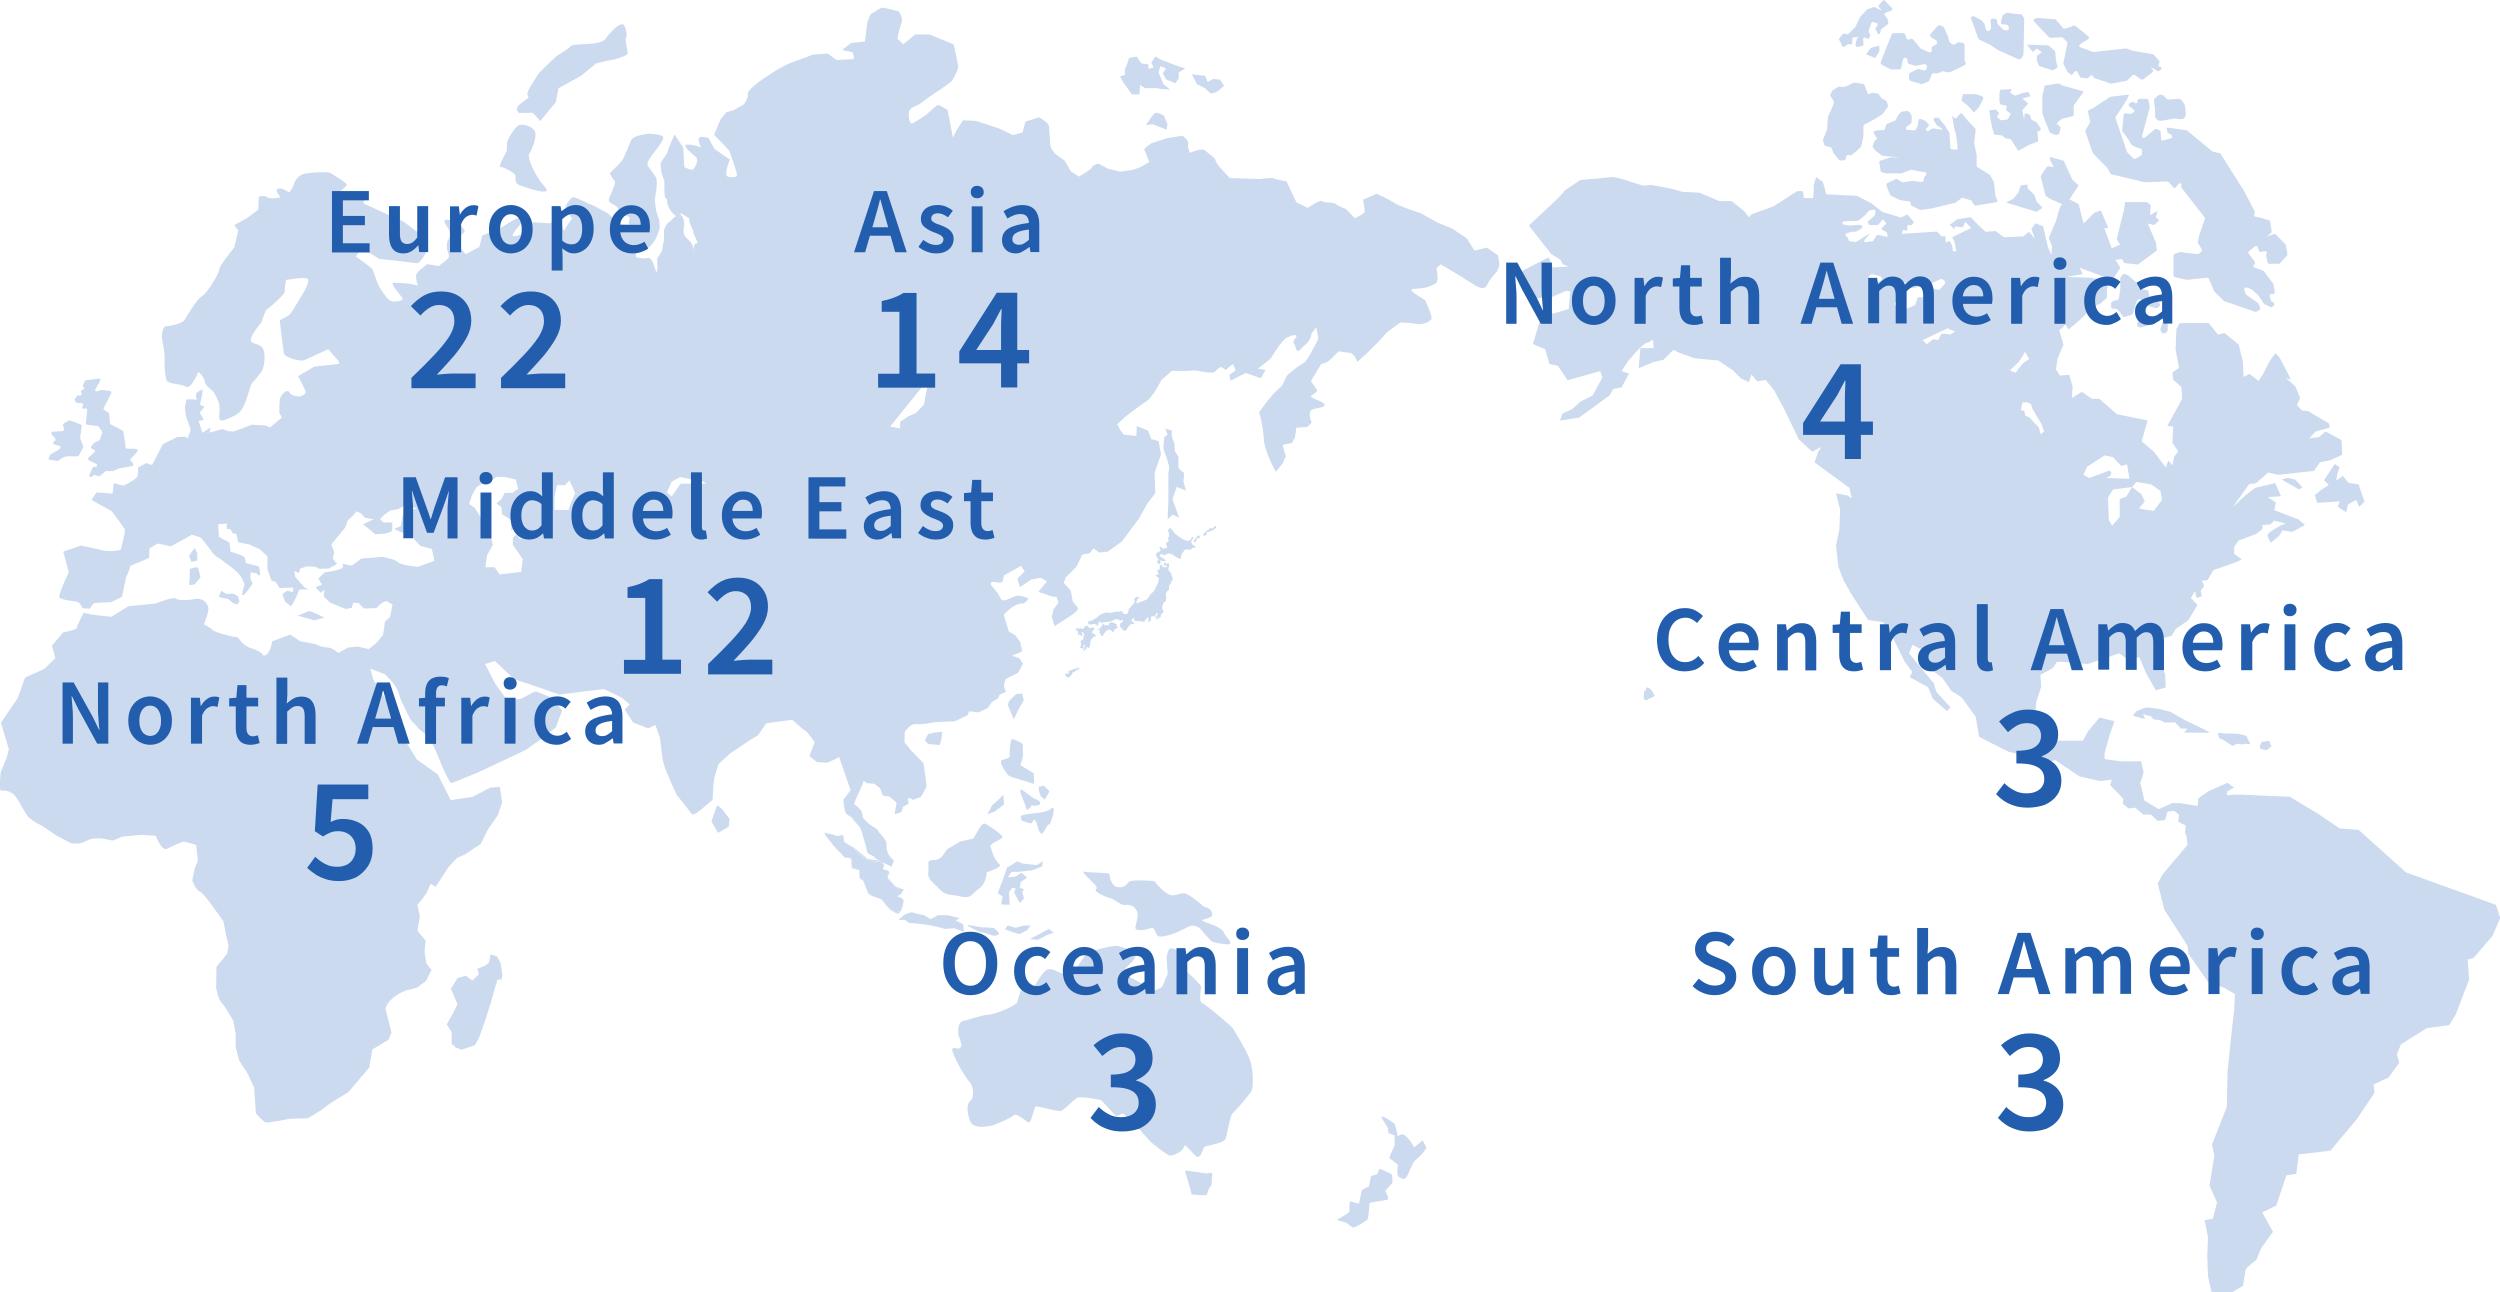 <?xml version="1.0" encoding="utf-8"?>
<!-- Generator: Adobe Illustrator 27.0.1, SVG Export Plug-In . SVG Version: 6.00 Build 0)  -->
<svg version="1.1" id="レイヤー_1" xmlns="http://www.w3.org/2000/svg" xmlns:xlink="http://www.w3.org/1999/xlink" x="0px"
	 y="0px" viewBox="0 0 1327.9 686.5" style="enable-background:new 0 0 1327.9 686.5;" xml:space="preserve">
<style type="text/css">
	.st0{opacity:0.518;}
	.st1{clip-path:url(#SVGID_00000165218217093979876900000013647016281099273351_);}
	.st2{fill:#9CB7E0;}
	.st3{enable-background:new    ;}
	.st4{fill:#225EAD;}
</style>
<g id="グループ_234" transform="translate(-17.674 -4483)">
	<g id="グループ_233" transform="translate(17.674 4483)" class="st0">
		<g>
			<defs>
				<rect id="SVGID_1_" y="0" width="1327.9" height="686.5"/>
			</defs>
			<clipPath id="SVGID_00000163773218001954866900000001632863364491744150_">
				<use xlink:href="#SVGID_1_"  style="overflow:visible;"/>
			</clipPath>
			<g id="グループ_232" style="clip-path:url(#SVGID_00000163773218001954866900000001632863364491744150_);">
				<path id="パス_208" class="st2" d="M789.8,131.5l-6.6,1.6l-4.1-6.5l-7.8-5.2l-7.8-3.2l-8.8-4.9c0,0-11.9-3.9-13.5-5.2
					s-10-5.2-10-5.2l-7.2,3.2c0,0,0.9,4.9,0.9,6.2s-5.3,3.6-5.3,3.6l-4.7-4.9c0,0-4.4-1.6-5.3-2.6s-6.9-0.6-7.5-1.6
					s-7.5,3.6-7.5,3.6l-6-2.9l-5.3-11.2c0,0-5.3-0.8-6.6-1.5s-7.2,0.3-7.2,0.3l-16.2-0.5c0,0-7.6-7.6-7.6-9.2s-4.1-3.9-5.6-5.5
					s-8.1,1.3-8.1,1.3s-1.3-2.9-0.9-4.9s-3.1-4.2-3.1-4.2l-8.1,1.3c0,0-7.2,2.3-8.3,2.7c-1.4,0.9-2.7,1.9-3.9,3.1l2.8,6.8l-4.4,2.6
					l-3.8,1.5l-7.2,1.1l-6.6-1.6l-5.2-2.8c0,0-3.3,1.2-3.3,2.1s-6.9,4.9-6.9,4.9l-4.4-2.9l-3.1-5.5l-5-3.6c0,0-2.8-2.9-2.8-5.5
					s-0.6-7.1-0.6-9.1s-5.3-4.9-5.3-4.9l-7.2,2.3l-1.6,5.8l-5,1.3l-7.8-3.6l-11.9-3.9l-6.9-0.3c0,0-4.7,6.8-5,8.7s-1.3-4.5-1.3-4.5
					l-1.9-9.7c0,0-4.1-2.6-5-2.6s-6,4.9-6,4.9s-6.9,4.9-8.1,4.9s-1.9-4.5-1.3-6.5s5.1-3.5,5.1-3.5l4.4-3.3l9-6.1
					c1.5-1,2.9-2.1,4.3-3.3c0.2-0.4,3.6-6.1,3.3-7.7s-2.4-11.6-2.4-11.6l-13-5.3h-7.5l-6.3,5.2l-3.1-2.9c0.4-2.9,1.2-5.7,2.1-8.5
					c1.2-2.7-1.5-6.1-1.5-6.1s-6.3-1.6-8.1-1.9s-5,2.9-6,2.9s-2.5,4.9-2.5,4.9l-1.3,10.1l-7.4,0.9l-4.7,3.6l5.6,1.3
					c0,0,1.3,3.6,0.3,3.6s-8.8,0.5-8.8,0.5l-4.7-3.4c0,0-7.2,0.3-8.1,0.6s-10.3,3.9-11.9,4.4s-7.2,3.7-7.2,3.7s-8.5,5.5-9.7,6.5
					s-6.3,4.9-5.6,6.3s-2,5.4-2,5.4l-5.6,3.2l-3.8,1l-3.1,3.9l-3.4,8.1l8.1,8.4c0,0,4.1,11.7,4.1,12.9s-2.5,1.6-4.9,0.9s1.1-9,1.1-9
					l-8.2-5.7l-3.1-5.7c0,0-3.5-1.2-4.9-0.4s0.9,5.3,0.9,5.3c-2.3-0.9-4.8-1.5-7.3-1.5c-3.8,0,3.1,5.2,4.7,6.8s-0.9,6.1-1.9,6.5
					s-4.4-1.3-4.4-1.3l-0.6-10.4l-4.6-7c0,0-3.6,8.3-3.9,9.6s-3.1,4.5-3.4,5.5s0.3,4.9,0.3,4.9l1.6,4.9v4.9c0,0,0,4.2,1,4.3
					s-0.7,3.8,4,8.3c0.5,0.5,1,0.9,1.5,1.3c0.1,0,0.2,0,0.3,0c0.8,0.2,1.3-0.8,1.9-0.7c0-0.4,0-0.9-0.1-1.3l3.1,1.9
					c3.1,1.9,0,0,2.8,5.8s-1.3-1.6,1.9,5.2c3.1,6.8,0,0-0.9,5.8c0,0.2,0,0.3-0.1,0.4c0.3,2-0.4,3,0,0c-0.3-1.9-1.2-3.7-2.8-5
					c-4.7-3.9-0.9-6.5-2.5-10.7c-0.6-1.7-1.1-2.2-1.5-2.3c-0.1,0.9-0.5,1.9-2.3,0.7c-1.3,0.2-3.2,2.9-4,3.2
					c-0.9,0.3-2.5,3.6-2.5,4.5v4.9c-0.4,1.6-0.7,3.2-0.9,4.9c0,1-1.9,3.6-2.5,4.5s0.3,3.2-0.3,7.1c-0.4,2.4-1.6-4.5-3.1-6.1
					s-2.2-0.6-3.1-0.6s-4.4-0.3-4.8-0.7s-0.2-2.2-0.2-2.2c1.6-0.3,3.2-0.7,4.7-1.3c1.8-1.2,3.4-2.8,4.7-4.5c1.6-1.9,3.1-7.1,3.1-7.1
					c0.2-1.6,0.1-3.3-0.3-4.9c-0.6-1.9-0.9-2.9-1.3-4.2s-0.9-6.2-0.9-6.2s0.6-3.6,0.9-5.8c0.2-1.9,0.2-3.9,0-5.8
					c0,0-2.8-4.2-4.4-6.2s2.5-6.5,4.4-9.1s4.4-5.8,3.4-6.8s-6.9-1.9-9.8-1.2s-6.2,1.2-7.1,3.3s-3.8,9.3-4.7,10.6s-6.6,6.8-6.6,6.8
					s1.6,3.2,2.5,4s-0.6,4.4-2.6,8.6s4.2,3.6,4.5,6.5s6.1,4.1,6.1,4.1l-0.4,4.3l-5-0.6l-6-5.5c0,0-6.9-3.9-8.5-4.5s-8.8-4.2-10-4.2
					s-4.4,4.5-4.1,5.7s3.5,5.7,3.5,5.7s-3.5,4.4-4,6.2s-2.3-7.2-3.5-7.4s-2.9,3.7-4.5,3.7s-8.8-0.6-8.8-0.6c-0.8,1-1.4,2.1-1.9,3.2
					c-0.3,1.3-6.3,4.9-8.5,4.2s5.6-7.4,6-9.7s-1.9,0.3-2.8,0s-6.9,3.2-7.8,4.1s-11.9,5.3-11.9,5.3l-1.6,6.1l-7.2,3.8
					c0,0-4.4-4.7-5.3-6.6c-0.9-1.8,5-4.3,4.7-5.9s-5.6-5.5-9.1-5.8s-0.3,3.6,0.3,4.5s1.6,3.9,0.3,5.8c-1.3,1.9-0.9,3.6-0.9,4.9
					s1.6,3.6,0.9,4.9s-5.3,4.5-5.3,4.5l-6-1c0,0-4.4,3.2-5.6,4.9s0.6,6.5,0.6,6.5l-4.4-1c-2.9-0.3-5.8-0.5-8.6-0.5
					c-2.4,0.2,4.9,7.6,4.9,8.6s-3.1,1.6-5.6,1.3s-6.3-6.8-7.2-8.4s-2.5-7.1-3.1-8.4s-9.1-7.1-9.1-7.1c0.9-1.3,2-2.5,3.1-3.6
					c0.9-0.6,9.4,4.9,9.4,4.9s17.6,1.9,19.7,2.3s5.6-5.8,5.6-7.4s-1.6-7.1-3.4-8.1s-8.5-6.5-9.4-6.8s-18.5-8.4-20.1-9.1s0-2.6,0-2.6
					s-13.8-1-15.7-1s6-5.5,6.1-6.6s-7.4-5.4-8.6-6.3s-11.9-0.3-14.7,0.6s-4.4,4.2-4.4,4.2s-1.9,6.1-3.4,5.2s-3.8-2.3-5.6-1.6
					s1.6,4.5,1.6,4.5s-5.3,1.3-7.1,0s-4.2-0.3-4.4-0.4s-0.4,6.9-0.4,6.9s-5.3,4.2-6.6,4.9s-6.2,3.4-6.2,3.4l2.2,2.8l-2.2,9.1
					c0,0-7.9,9.6-7.9,11.6s-6.9,13.3-9.3,14.3s-8.2,11-9.2,12.6s-6.9,3.2-9.4,3.2s-2.8,5.2-2.5,7.1s1.6,7.1,1.3,10.4
					c-0.1,3.5,0.1,7.1,0.8,10.6c0.5,3.1,8.3,2.4,10.6,4.1s6.1-6.6,6.4-7.5s3.4,2.6,3.7,5.1s4.1,3.7,5.4,6.6s2.8,4.5,2.2,10
					s1.9,3.9,6.6,1.9s5.3-4.2,6.3-5.8s4.1-11.7,4.1-11.7c2-2.2,3.8-4.4,5.5-6.8c1.4-2.3,2-8.4,1.1-11s-2.5-2.9-6-4.2
					s4.7-10.7,4.7-10.7s2.2-6.8,3.1-7.1s9.7-8.1,9.4-9.4s0.6-6.1,0.6-6.1s10.7-1.9,11.6-0.6s-0.9,4.9-1.6,6.1s-6.6,11.3-7.8,12.6
					s-5.5,3.3-5.5,3.3s1.7,15.1,2.2,17.6s9.2,4.3,10.6,3.7s13-5.9,13-5.9l5.6,6.5v1.3l-12.9,1.4l-8.8,5.1c0,0,4.1,7.3,4.1,8.6
					s-3.2,2.2-3.2,2.2s-4.5-0.1-5.4-2.1s-3.5,0.1-4.8,2.5c-0.8,1.5-0.6,8.5-0.6,8.5l1.4,2.2l-6.3,5.3L141,226l-7.3-0.4l-9.5,3.6
					l-3.2-0.2l-2.9-1.1l-6.8,1.9l0.5-2.8l-4.3,2.9l-2-6.3l2.8-0.6l-2.2-3.8l2.5-3.1l-2.4-1.1l1.1-4.9l0.3-3.3
					c-1.1,0.5-2.2,1.1-3.2,1.9c-0.7,0.7,0.2,4.5,0,4c-0.3-1-5.3-0.5-5.3-0.5l-0.9,3.9l0.5,4.6l2.6,7.6l-1.6,4.6l-1.3-0.9l-4.2,0.1
					l-4.3,2.1l-3.4,1.7L80.8,247l-3.2-1l-4.3,2.4c0.1,1.5,0,2.9-0.2,4.4c-0.2,0.6-2.1,2.7-7.2,5c-0.8,0.4-5.5-1.3-5.5-1.3l-0.6,5.7
					l-8.5-0.7l-2.7,4.1l10.7,5.9c0,0,6.2,8.2,6.9,9.5s-1.9,9.7-1.9,10.7s-7.8,1.3-10,0.6S43,289.8,43,289.8l-9.4,3.2l1.6,5.8
					l1.3,5.2l-2.5,5.5c0,0-2.8,6.5-2.5,7.8s9,2.2,9,2.2l1.8,0.9l1.6,2.7l3.7,0.2l2.2-2.9l2.6-0.3l6.5-0.2l5.9-2.9l2.1-10.2l1.4-3.2
					l1.1-3.1l9.8-4.1l0.2-5.1l4.4-2.6l7,1.5l11.2-6.2l4.6,1.5l4.3,5.3l2.3,3.2l1.9,1.8c1.1,0.5,2.1,1.1,3,1.9
					c1.1,0.9,2.2,1.8,3.4,2.5c0,0,4.5,3.3,6.1,5.5c1,1.4,1.8,3.1,2.3,4.8c-0.5,1.2-0.8,2.4-1,3.6c0,1.3-0.9,1.7,0.1,2
					s5.2-6.2,5.2-6.2l-1.3-2.7l0.2-3.2l3.4,0.6c0,0,1.2,1.8,1.5,0.8s-0.4-4.5-0.4-4.5l-7-1.8c0,0-0.4-2.4-0.5-2.7
					c-0.4-1.5-7.6-3.3-7.6-3.3l-0.6-4.9l-5.6-3l-0.4-6.8l4.7-0.3l-0.3,2.7l2.1,0.3l1.4,2.4l1.6-0.1l1.2,4.7l5.6,1l5.9,2.7l4,3.8
					l-0.1,6.8c0.7,1.6,1.3,3.3,1.8,5c0.3,1.6,2.5,1.5,2.5,1.5l2.2,3.4l7.2-0.2v2.4l-3.1-0.7c0,0-2.7,1.4-2.5,2.2
					c0.2,0.7,1.3,3.6,1.3,3.6l3.2,2.5l2-3.4l2.4-5.5l4.8-0.2l-2.1-1l-4.9-5.6l-0.4-3.2l2.4,1.2l0.6-2.4l3.7-1.2l4.5,0.3l1.8,1
					l5.1-0.1l4.5-2.4l-2.3-3l0.8-3.2l-1.5-4.2l7.3-8.9l1.5-4l2.6-2.3l2-2.4l2.5,1.2l1.9,2.2l4.6,0.8l-5.5,2.7l6.3,5.2
					c0,0,6.4,0.3,8.9-1.6c0.5-0.4,0.1-3.7,0.3-4.2c0.3-0.8-4.5-0.3-4.5-0.3s-2.2-1.6-1.9-2c1-1.2,2.2-2.3,3.5-3.2
					c0.7-0.4,2.1-1.3,2.3-1.5c0,0,0,0,0,0c0,0,0,0,0,0c-0.2,0.3,3.6-0.4,3.6-0.4l3-1.6l7.2,0.9l-7.5,3.3l-1.3,6.4l-3.4,1.4l4.1,2
					l3.2-0.5l3.3,4.1l3.2,3.4l6.2,1.7l1.4,6.3l-8.9,3.2c0,0-9.2-0.9-10.5-2.5s-8.3-2.8-8.3-2.8l-11.3,0.9c0,0-4.2,3.7-5.5,3.7
					c-0.3,0-4.3-1-4.3-1s0.8,2-0.8,2.7c-2.8,1-5.7,1.6-8.7,1.9l-3.4,3.2c0,0,1.4,2.7,1.9,3.2c0.3,0.4-3.9,1.1-3.1,1.9
					c0.9,0.8,1.7,1.7,2.5,2.6l1.9-1.8l-0.4,3.7l3.5,3.3l8.3,3.4l3.2-0.7l0.7-2.8l3,0.4l2.7,2.8l6.6-0.2l2.7-2.6l2.5-1.2l3.4,1.9
					l-1.3,6.6l-2.7,2.5l-1,7l-3.7,4.4l-3.9,3.2l-6.1-1.4c0,0-2.4,0.4-4.5,0.5c-1.3,0.1-5,3-5.6,2.8c-0.8-0.3-3.2-2.8-6-2.8
					c-2.1-0.1-4.1-0.7-5.9-1.7l-8.3-1.6l-5.4-3.5l-9.5,3.5c0,0-1.3,7.8-4.4,7.6c-1.3,0,0.8-1.4-7.1-4c-5.2-1.7-6.2-6.1-7.4-5.8
					s-12.3-2.8-12.9-3.8s-4.5-3-4.5-3s2.7-6.3,2.4-8.9c-0.7-3.1-3.7-5.1-6.8-4.6c-2.6,0.6-8.8,1.2-10.3-0.1s-11,2.6-11,2.6
					l-14.4,1.4l-9,5.6l-10.2-1.1c-1.5-0.4-3.1-0.7-4.6-1c-0.1,0.2-3.6,7-3.6,8s-7.2,2.4-7.2,2.4l-6,7l1.8,6.7l-5.9,5.7l-10.2,4.6
					l-3.9,10.9l-8.9,13.1l4.2,14l-1.1,4.5l-3.1,7.4c0,0-1.6,10.7,0.4,10.2c2.9-0.4,5.8,0.8,7.5,3.2c2.2,2.9,5,9.3,7.2,11.3
					c2,1.6,4.2,2.9,6.5,4l8.2,5.5L38,448c0,0,5,0.6,7.8-1.3s8.5-1.3,8.5-1.3l5.5,1.1l5.2-2.1l10.3-1l7.5,0.6c0,0,3.1,8.4,6,6.8
					c2.8-1.5,5.8-2.8,8.8-3.9l6.6,1.9l0.9,8.4l-1.6,3.9l-1.4,6.5c0,0,2.2,5.7,4.1,6s12.5,15.9,12.5,15.9l1.3,6.8l1.4,6l-0.8,4.4
					l-5.6,6.8l-0.2,11.2c0,0,1.3,6.5,2.8,7.8s6.3,9.7,6.3,9.7l1.3,7.1v6.8l1.9,7.4l4.1,6.1l3.8,8.1l0.9,13.6c0,0,3.8,4.5,5.3,4.9
					s12.2-1.9,12.2-1.9l10-0.3c0,0,7.5-4.2,9.1-5.8s12.5-8.1,12.5-8.1l11.1-13l1.7-9.7l8.5-5.1l1.6-3.8l-2.9-11.7
					c0,0-1.2-1.5,2.4-5.5c2.4-2.4,5.3-4.2,8.5-5.3c2.8-0.7,5.6-1.4,5.6-1.4l4.8-3.6l1.4-2.9l1.5-2.8l-2.7-3.5l-1-6.1l0.5-6.2
					l-4.3-5.1l1.3-7.7l-1.3-6.1l2.4-2.8l2.5-3.6l2.1-4.7l2.7,1.5l6.8-10.4l4.5-4.9l4.5-2l8.1-5.4l3.9-7.8l5.2-7.5l2.3-6.8l-1.2-8.2
					l-4.9,0.3l-9.7,5l-11.5,1.7l-6.9-13.7l-11.1-7.9l-6.3-10.2l-1.6-4.4l-3.1-8.8l-3.4-5.3l-4.2-6.6l-4.6-7.3l-1.5-5.6l7.7,2.9
					c0,0,5.1,4.8,6.7,8.3c1,2.1,0.9,3.4,2,5.7c2,4,4.7,10.3,5.8,11.2c2.8,2.3,2.7,3.6,6.1,5.9c1.6,1.3,3,2.9,4,4.8
					c1,1.6,1.9,3.4,2.6,5.1c0,0,6.7,17.2,8.2,16.8s5.5-2.2,8.9-3.5s8.6-3.7,8.6-3.7l11-5.2l11-5.2l8.1-5.8l7.8-6.1l3.4-9.1l-6.6-7.1
					c0,0-6.3-2.6-7.3-2.9s-6.8,3.6-8.3,3.9s-7.1,0.6-7.1,0.6l-6.1-8.4l-5.6-10.7l5.3-1.6l10.3,9.7l9.7,3.2l14.1,4.9l23.8-2.9
					l9.4,4.5l4.3,3.7l-2.7,2.7l4.4,6.8l8.1,3.2l3.8-1.9l2.5,7.1c0,0,0.9,9.7,1.9,13.6s6.9,16.5,6.9,16.5s6.9,8.4,7.8,10
					s5.3-2.3,5.3-2.3l6-5.1c0,0,0.3-6.8,0.6-9.7s2.6-9.3,2.6-9.3l6.2-5.7c0,0,7.2-4.7,8.8-5.9c1.9-1.3,3.8-2.5,5.8-3.5l4.5-6.5
					l13.8-1.9c0,0,5.6,5.2,6.9,5.8s5,6.1,5,6.1l-2.8,7.4l4.1,3.2c0,0,4.4,0.3,5.3,0.3s6.4-3,6.4-3l6.1,17.6l-3.8,5l0.2,2.8
					c0,0,0.3,3.8,1.5,5c0.2,0.2,2.9,1.6,2.9,1.9c0,0.4,2,2.7,3.7,4.5c1.4,1.5,2.2,5.7,2.2,5.7c0.8,2.4,1.5,4.9,2,7.4
					c0.3,2.3,3.5,2.2,3.8,3.2s3.3,2,3.3,2l-6.7-1l-7.8-6.3l-1.9-1l1.6,1.2l3.1,2.9l4,3.3l4.9,1.2l3.5,0.4l1.1,1.4l0,0l-0.8-1.4
					l4.9,2.5l1.3-3.3c0,0-4.5-3.2-3.9-8.6c0.1-1.4-0.5-2.2-2-4.1c-1.1-1.5-2.2-2.2-2.5-3.1c-0.5-1.4-2.7-1.9-4.6-3.5
					c-1.2-1-2.3-2.1-3.3-3.3c-0.6-0.9-0.1-2.1-1-3.7c-0.8-1.5-3.8-3.7-3.8-3.7c0.5-1.7,1.1-3.3,1.9-4.9c0.6-1,3.2-7.4,3.2-7.4
					l1.7,1.2l4,0.3l2.9,2.3l1.5,3.9l1.9,0.4l1.6,0.2l3.8,3.2l-1,6.2l3.5-1.1l1-2.9c0,0,1.5-0.8,2.7-1.5c0.7-0.4-0.7-2.5,0.2-3.1
					c0.8-0.5,2.3,1.4,3.1,0.8c1.5-1.2,2.7-0.4,3.7-1.9c3.1-4.9,2.7-6.1,2.7-6.1l-1.6-11.4l-6.5-6.6l-3.6-4.5l0.2-5.6
					c0,0,3-4.3,5.7-4c2.9,0.2,5.9-0.1,8.8-0.8c1.3-0.3,12.2-0.7,12.2-0.7l6.6-3.2l0.9-2.1l4.9,0.6l4.9-2.3l2.3-3.2l3.3-2l0.7-1.9
					l3.4-1.5l-1.1-3.2l0.9-3.6l1.4-0.7l5.2-2.6l2.7-4.8l-2-3l-3.9-1.3l5.4-2.3l-0.9-4.8l-2.7-3.8l-3.5-2l-2.6-8.7c0,0,0-0.7,3.9-3.8
					c3.6-2.8,6.4-2.3,6.4-2.3s3.2-1.9,2.5-2.8c-0.5-0.6-3.7-1.1-4.5-1.4c-1.2-0.3-3.1,0.5-4.9,1.4c-1,0.5-2.1,0.9-3.2,1.1
					c-1.5,0.2-2.3-1.6-2.9-2.9c-0.5-1.4-4.3-4.9-4.3-6c0-1.7,4-0.5,4-0.5l2.2-0.3l0.9-3.6l9-5l2,2.8l-3.9,4l1.3,4.5l6.1-4.1l5-0.9
					l3.3,1.9l-4.6,5.6c2,0.5,4,1.2,5.9,2c1.2,0.4,2.5,0.6,3.8,0.7c0,0,1.1,2.9,1.1,2.9l-2.7,3.7l-0.9,3.9l1.4,5c0,0,5.6-3.6,8.4-5.4
					c5.1-3.2,3.9-4.5,3.9-4.5l-2.6-3.2l-1.1-5.9l-3.7-4l1.1-3c0,0,4.5-4.2,5.5-5.5c0.4-0.5,3.3-6.5,3.3-6.5l3.8-0.7l2.1-2.6l3.2,2.2
					l4.4-0.5l7.4-5.3l9.2-12.3l4.4-7.9l4.2-5.5l-0.3-11l3.4-9.7l-1.3-7l-3.9-1.1l-1.7-4.5l-6-2.4l-0.2,5.2l-6.6-0.6l-2.2-2.8
					l-1.4-2.8l5-4.5c0,0,4.2-3.2,7.8-5.8c1.1-0.8,2.1-1.5,2.9-2c3.4-2.3,7.7-11,7.7-11l5.6-5c0,0,8.6,0.2,11.1-0.2s7.2,1.6,11,1
					c1.1-0.2,3.1-3.1,4.1-2.8c0.8,0.3,1.6,0.8,2.2,1.5c0.2,0.2,3.9-3.2,4.1-3.1c0.6,1.1,1.1,2.2,1.4,3.4l-3.3,2.3l0.6,3.1l8.1-4.1
					l8,2.8l2.5-4.4l-4-0.7l6.7-5.3c0,0,5.6-9.5,8.5-11.1c1.2-0.7,4.6-2.1,5.3-1c0.2,0.4-1.9,2.8-1.7,3.2c0.6,1.3,1.1,2.6,1.5,3.9
					c0.9,2.6,3-1.1,5-2.6c1.8-1.5,2.9-3.6,3.1-5.8l2.5-3.2c0,0,1.1,4.7,1.1,5.7s-2.7,5.5-4.2,8.4c-0.9,1.6-1.9,3.2-3.1,4.5
					c-3.1,1.9-6.1,4-8.8,6.5c-2.1,2-1.6,5.1-5,7.6s-10.3,12.3-10.3,12.3c1.3,4.7,2.2,9.5,2.5,14.4c0.3,6.8,6.4,17.3,6.4,17.3
					l3.6-4.5l1.7-3.7l-1.8-6.1l5-1l1.7-3.2l0.6-4.9l6-0.5l2.2-2.3c0,0-2.1-4.4-0.3-6.5c1.1-1.2,7-1.2,7.2-2.6
					c0.3-1.9-6.6-3.5-7.2-4.5s4.1-2.3,3-3.9c-2.2-3.2-3.1-4.5-3.1-4.5l5.5-9.1c2-0.3,3.9-1.2,5.3-2.8c2.5-2.6,4-3.9,4-3.9
					s2.9,0.5,5.7,0.8s4.1,4.8,4.1,4.8l4.4-3.9l6.9-6.8l4.7-5.2l6.9-5c2.9,0,5.9,0.3,8.8,0.8c2.8,0.6,7.5-1.3,7.8-2.9
					s-3.4-9.7-3.4-9.7l-5-3.2c-5-3.2-0.3-2.9-0.3-2.9s5.6-0.3,7.6-1.3s2.4-0.7,3.7-2s0-7.8,0-7.8l2.2-1.9l8.8,5.2l8.8,5.5
					c0,0,2.5,1.9,4.7,1.9s2.2-1.6,3.4-3.6c1.3-1.8,2.7-3.5,4.2-5.2c0.5-1,0.9-2.1,1.2-3.2c0.3-1.6-0.7-5.4-0.7-5.4L789.8,131.5z
					 M277.7,297l-0.9,6.8l-11.5,1.3l-2.6-3.8h-4.9l0.9-6.4l3.1-5.5l-1.2-4.8l-0.1-0.3l-1.3-3.4l-5.7-9l-1.3-2.1l-3.1-2.1l1.8-5.1
					l2.2-3.8l2.6-1.7l4.9-1.7l3.1-2.1h4l6.2,1.3l1.3,5.1l-3.1,2.1h-4l-1.8,3.4l-2.6,2.1l2.6,2.1l0.4,3.8l4.9,3v5.5l3.1-2.1l2.6-0.4
					l1.3,6.4l-2.2,0.9l-2.2-2.6l-1.8,1.7v3.8L277.7,297z M303.3,267.1l-1.3,3.8h-7.5v-6.8l1.3-6.4h4.4l2.2-2.6l1.8,3.8l1.3,3
					L303.3,267.1z M373.5,256.9h-11.9l-2.2,3l-2.6,3.8l-2.6-2.1l2.6-5.8l4.5-2.4l7,1.4h3.1l3.9,2L373.5,256.9z M491.3,211.7l-0.4,3
					l-4.4,4.7l-4,1.7l-4.4,3v3.4l-5.3-0.9l10.6-13.2l8.7-10.7l0.6,2.1L491.3,211.7z"/>
				<path id="パス_209" class="st2" d="M462.2,474.9c0,0-1.5-2.5-2.6-4.6c0.6,1.9,1.5,4.2,1.9,4.6c1.3,0.9,2.8,1.5,4.3,2
					c1.4,0.5,2.5,0.8,2.5,0.8s0.1,0.1,0.3,0.3l-0.2-0.2L462.2,474.9z"/>
				<path id="パス_210" class="st2" d="M448.1,443.7l0-0.1c0,0-2-0.3-2.7,0.5l0.1,0L448.1,443.7z"/>
				<path id="パス_211" class="st2" d="M456.9,466.7l-0.4-4.9l-3.5-0.8l-0.8-4.8l0.2,5l4,1l0.3,4.5l1.9,1.1
					C458.4,466.7,456.9,466.7,456.9,466.7"/>
				<path id="パス_212" class="st2" d="M448.6,455.2c1.1,0.4,2.3,0.7,3.5,0.8l-0.1-0.4L448.6,455.2z"/>
				<path id="パス_213" class="st2" d="M208.1,270.7C208,270.7,208,270.7,208.1,270.7C208.1,270.7,208.1,270.6,208.1,270.7"/>
				<path id="パス_214" class="st2" d="M471.6,481.9c0.5,0.8,1.2,1.4,2.1,1.9c0.6,0.2,1.7,1.1,2.3,1.3c1.2,0.5,2.2-0.6,2.5-1.2
					l-2.6,0.8L471.6,481.9z"/>
				<path id="パス_215" class="st2" d="M442.8,449l-4.9-6.6l2.4,0.3c-1.3-0.4-2.4-0.6-2.4-0.3c0,1.1,4.2,5.7,4.9,6.8
					c0.7,1.1,3.4,3.4,4.8,4.7l-2.6-3L442.8,449z"/>
				<path id="パス_216" class="st2" d="M478.5,474.9l1.5-2.6l-1-0.1l0.8,0.3L478.5,474.9z"/>
				<path id="パス_217" class="st2" d="M361.4,114.3c-0.6-0.1-1.2,0.9-1.9,0.7c-0.1,0-0.2,0-0.3,0
					C360.9,116.2,361.4,115.3,361.4,114.3"/>
				<path id="パス_218" class="st2" d="M479.5,477.6c-0.8-1.2-3.2-1.5-3.2-1.5l2.2-1.2l-2.2,1.2L479.5,477.6z"/>
				<path id="パス_219" class="st2" d="M471,465.8l0.5,0.6c-0.2-1,1-2.7,0.9-3.1c-0.3-1.3-3.6-1.6-3.6-1.6l3.1,1.2L471,465.8z"/>
				<path id="パス_220" class="st2" d="M478.6,483.7c0.3-0.6,1.7-3.9,1.2-5.6l-1.2,5.7C478.6,483.8,478.6,483.7,478.6,483.7"/>
				<path id="パス_221" class="st2" d="M368.2,132.3C367.8,135.2,368.5,134.3,368.2,132.3"/>
				<path id="パス_222" class="st2" d="M630.6,475c-3.2-1.7-6.6,1.8-9.9,0c-4.6-2.5-7.2-6.9-7.8-7c-1.4-0.2-12.2-1-13.4,0.5
					s-2.6,3.2-5.9,2.7s-4.5-5.8-4.2-6.8s-10.6-0.8-12.6-1.3c-5.5-1.5,7.9,7.9,5.5,9.1s6.6,4.9,8,5.1s5.6,4.1,7.8,3.4
					c0.4-0.1,0.7-0.2,1.1-0.1c3,0.2,5.3,2.9,5.1,5.9c0,0.3-0.1,0.5-0.1,0.8c-0.4,1.9-0.8,3.9-1.1,5.1c-0.7,2.7,5.4,1.5,7.8,0.7
					s2.3,1.2,3.7,3.6s11-1.7,11-1.7l5.8-2.8c2.2-1.1,4.9-0.4,6.5,1.5c1.7,2.1,3.5,4.2,5.4,6.1c1,1,8.4,2.1,9.6,1.7
					c2.1-0.7-2.1-4.1-2.8-6.1c-1.2-3.2-9.6-5.3-11-6.1s-0.1-0.7,3.3-1.9c3.3-1.2,0.6-4.9-1.3-5.3c-1-0.2-1.9-0.6-2.6-1.3
					C636,478.6,633.4,476.6,630.6,475"/>
				<path id="パス_223" class="st2" d="M542.6,435.8c-0.3-0.1-0.4-0.2-0.4-0.2S542.6,436.1,542.6,435.8"/>
				<path id="パス_224" class="st2" d="M558.2,429.6c-3.5,3.2-16.9,1.9-16,4.6c0.2,0.5,0.4,1.1,0.4,1.6c1.3,0.5,5.1,2.1,5.5,1.3
					c0.5-1,1-2.4,1.9-1.2s1.9,7.7,3.5,6.8s2.6-5.1,3.6-4.7S561.7,426.4,558.2,429.6"/>
				<path id="パス_225" class="st2" d="M542.9,419.5c-3-1.3,1.6,6.7,2.1,9.6s3.1-1.7,3.2-1.4s3.6,0.6,4.3-0.8S549,424,549,424
					L542.9,419.5z"/>
				<path id="パス_226" class="st2" d="M535.9,412.1c0.7,0.5,13.4,4.3,13.4,4.3l-0.2-5.6l-7.1-4.4c0,0,1.6-4.6,1.4-5.8
					s0-4.4-0.2-5.3s-5.2-2.7-5.2-2.7c-1.2-1.7-2.1,7.3-1.6,8.7s-1.9,1.5-4.2,2.4S535.2,411.6,535.9,412.1"/>
				<path id="パス_227" class="st2" d="M498.7,472c3.4,3.9,6,2.9,11.6,4.2c5.6,1.3,5.6-1.3,9.7-4.2s4.1-8.7,4.1-8.7s8.3-2.6,6.9-4
					c-3.6-3.6-4-7.5-4.9-9.5s7.3-4,6.3-5.6s-7.1-5.6-8.9-6.6s-4.2,3.9-4.2,3.9l-2.3,3.9l-7.1,1.6c0,0-3.4,2.2-5.9,3.5
					s-3.1,6.3-7.8,6.3s-2.5,1.9-3.1,6.2S495.2,468.1,498.7,472"/>
				<path id="パス_228" class="st2" d="M654.7,546c-0.1-0.1-0.2-0.3-0.3-0.4c-1.7-1.5-13.9-12.2-15.9-12.8
					c-1.7-0.5-0.9-5.9-0.5-8.1c0.1-0.6-0.1-1.2-0.5-1.6c-1.8-1.9-6.6-7.1-8.1-7.4c-1.9-0.3-1.6-5.8-2.1-8s-3.8-4.3-5.4-4
					s-2.2,3.9-2.2,5.8c0,1.6,0.4,5.7,0.5,7.1c0,0.3,0,0.6-0.1,0.9l-2.6,6.2c-0.2,0.4-0.5,0.8-1,1l-3.2,1.4c-0.6,0.3-1.4,0.2-1.9-0.3
					c-1-1-2.1-1.9-3.3-2.6c-0.9-0.3-4.9-2.6-5.3-2.9c0,0-0.1,0-0.1,0l-4.5-2.3c-0.8-0.4-1.2-1.2-1-2.1c0.7-2.6,3.1-3.3,5.5-6.9
					c2.8-4.2-7.5-5.8-8.8-6.5s-15,2.3-17,4.5s-5.5,7.5-5.2,8.8s-3.4,1.9-6.7,1.4s-4.9-2.7-8-2.4s-7.2,9.1-8.7,10.6s-3.2-2.5-4.1-2.9
					s-3.8,8.7-3.8,9.8S530,538.6,525,539s-9.7,2.6-13.2,3.2c-3.4,0.6-3.1,7.1-2.4,8.5c0.5,1.3,0.9,2.6,1.2,3.9c0.3,1-0.3,2-1.2,2.3
					c-0.3,0.1-0.7,0.1-1.1,0c-1.2-0.4-2.3-0.5-2.5,0.5c-0.3,2.3,6.6,14.6,9.1,17.2s2.5,8.4,0.6,10s-2.2,5.2-0.3,10.7
					c1.8,5.2,11.5,2.6,12.5,2.3c0.1,0,0.1,0,0.1,0c0.8-0.3,9.1-3.6,10.6-5.2c1.6-1.6,6.9,3.6,8.1,3.9s2.8-8.7,3.8-8.7
					s11,2.6,12.8,2.6s6.9-6.1,9.1-7.1s10.7,1,11.9,1c1,0,5.7,5.5,7.8,7.9c0.6,0.7,1.5,0.8,2.3,0.4l1.1-0.6c0.9-0.5,2-0.2,2.5,0.7
					c0.3,0.6,0.3,1.3-0.1,1.9c-0.6,0.9-0.3,2,0.6,2.6c0.2,0.2,0.5,0.3,0.8,0.3l3.5,0.3c0.5,0,0.9,0.3,1.2,0.6
					c1.5,1.8,6.3,7.2,7.3,8.2c1.3,1.3,8.8,7.1,10.3,7.4s7.2-2.3,7.5-4.8s4.8,4.4,6.9,5.4c1.6,0.7,2.8-2.6,3.4-4.3
					c0.2-0.7,0.7-1.1,1.4-1.3c2.7-0.5,9.5-2,10.3-3.8c0.9-2.3,2.5-12.6,3.8-13.6c3.5-3.6,6.7-7.4,9.7-11.3c1.6-2.3,1.3-10.4,0-15.5
					C663.3,559.7,655.8,547.8,654.7,546"/>
				<path id="パス_229" class="st2" d="M527.1,492.8c-1.1,0.1-3.4-0.4-4.8-0.2s-10.5-2.3-7.9-0.6c0,0,6.6,3.6,6.9,3.3
					s5.9,1.5,6.3,1.7s3-0.2,3-1S528.2,492.6,527.1,492.8"/>
				<path id="パス_230" class="st2" d="M732.7,620.8l-1.2,2.9l-3.3,1l-1.1,5.5l-3.8,1.9c0,0-1.2,6.3-1.4,7s-4.2-1.1-4.7-1
					s-0.5,5-0.5,5.5s-4.8,3.4-6.1,4s4,1.6,4,1.6c1.3,0.8,2.6,1.8,3.8,2.8c0.5,0.6,7.6-3.5,8.1-4.5s0.9-8.6,0.9-8.6s7.6-1.4,9.3-1.6
					s-0.7-4.3-0.9-4.6s3.2-3.6,3.6-4.2s0.1-4.1,0-4.6S732.7,620.8,732.7,620.8"/>
				<path id="パス_231" class="st2" d="M751.2,609.4c0,0-2.7-4.9-5.3-6.6c-1.5-1-3.5,0.9-3.5,0.7c-0.4-2.2-0.9-4.3-1.5-6.4
					c-0.4-0.5-7.6-5.7-7.1-3.4l3.4,5.5c0,0,0.1,2.9,0.7,2.9c1,0.2,2,0.6,2.9,1v5.3c0,0-3.2,6.7-2.8,6.8s4.5,3.5,4.5,3.5
					s-1.1,6.2,0.8,6.6c1.1,0.2,2.1,2.1,3.8-0.2c1.3-1.8,3-7.6,4.7-8.9c1.4-1,2.6-2.2,3.7-3.5c0.8-0.9,1.5-1.9,2.2-3l-2-4
					L751.2,609.4z"/>
				<path id="パス_232" class="st2" d="M265.8,88.7c1.4-0.2,8,3.2,8,4.7s-0.5,4.1,2.4,5.1s18.5,6.5,13,0.5S280,83.3,281,81.9
					s3.9-7.8,3.4-11.2s-6.7-5.3-9-4.1s-6.6,8.6-6.1,9.8l-0.2,4.1C269,80.5,264.3,88.9,265.8,88.7"/>
				<path id="パス_233" class="st2" d="M283,59.9l4,4.4l8.2-10l1.5-7.5l11.9-6.5l8-6.6c0,0,7.3-1.9,8.5-1.9s8.1-2.2,8.3-3.4
					s-1.7-7.4-0.9-8.2s0.1-7.1-2-7.3s-6.1,3.9-8.9,7.8s-17.2,1.9-18.6,3.9s-5.9,3.6-8.9,6.6s-8.2,7.5-8.9,9.2s-6.6,8.9-4.7,10.6
					s-9.4,4.9-4.9,9L283,59.9z"/>
				<path id="パス_234" class="st2" d="M565.7,358c0,0,0.3,1.2,0.6,1.2s0.6,0.8,0.6,0.8s0.6-0.3,0.8-0.2s1.7-1.6,1.8-1.7
					s0.1-0.7-0.1-0.7c0.5-0.2,1-0.4,1.5-0.6l0.8-0.9c0.4,0,0.7,0,1.1-0.1c0.2-0.3,0.3-0.5,0.4-0.8c0-0.2-0.6-0.5-0.8-0.6
					s-0.3,1.2-0.3,1.2l-0.4-0.7l-4.3,1.6l0.4,1c-0.3,0.2-0.6,0.3-0.9,0.3C566.3,357.9,566,358,565.7,358"/>
				<path id="パス_235" class="st2" d="M596,324.5c-0.5,0.1-1,0.2-1.4,0.4c-0.4,0.2-0.9,0.1-1.2-0.1c-1,0.1-2,0.3-3,0.6
					c-1,0.1-1.9,0-2.8-0.1c-0.7,0.2-1.4,0.4-2.1,0.7c-0.4,0.1-0.3,0.3-0.8,0.4s-0.8,0.4-1.7,1.3c-0.3,0.4-0.7,0.6-1.1,0.8
					c-0.3,0.1-0.4,0.1-0.6,0.2c0,0-0.8,0.7-0.9,0.7c-0.2,0.1-0.5,0.2-0.7,0.3c-0.5,0-1,0.1-1.5,0.2c-0.2,0.1-0.1,0.3-0.1,0.7
					c-0.2,0.4-0.2,0.8,0,1.1c0.1,0.1,0.5-0.5,0.5-0.4l0.4,0.6l0.7-0.3l0.5-0.2l0.2,0.2c0.3-0.1,0.6-0.2,1-0.2c0.3,0,0.3,0.4,0.5,0.3
					c0.2,0,0.6,0.4,0.8,0.5c0.1,0,0.1,0.3,0.2,0.3c0.2,0.1,0.3-0.6,0.3-0.6c0.1-0.1,0.1-0.2,0.2-0.4c0-0.2,0.1-0.7,0.1-0.8
					c0-0.3,0.4-0.2,0.4-0.4c0-0.1,0.6-0.2,0.7-0.1c0.1,0.1,0,0.4,0.1,0.5c0.1,0.1,0.3,0.2,0.4,0.2c0.2,0,0.4-0.1,0.6-0.2
					c0.4-0.2,0.9-0.3,1.3-0.2c0.4-0.1,0.8-0.2,1.2-0.1c0.4-0.1,0.8-0.2,1.1-0.4c0.2-0.1,0.3,0.1,1,0.1c0.2,0,0.2-0.2,0.4-0.3
					c0.5-0.2,1-0.5,1.5-0.8c0.1-0.1,0.4-0.1,0.5-0.1c0.3-0.2,1.6,0.3,1.6,0.3l0.7,0.4l0.4-0.1l0.6-0.2c0,0,0.6,0.1,0.6,0.4
					c-0.1,0.4-0.4,0.8-0.8,1c-0.2,0.1-0.5,0.1-0.8,0.4c-0.1,0.1,0,1-0.1,1.3c0,0.1-0.2,0.4-0.1,0.5c0.2,0.1,0.3,0.3,0.5,0.4
					c0.2,0.2,0.6,0.3,0.7,0.5c0.1,0.8,0.2,1,1.3,1.2c0.5,0.1,1-0.1,1.3-0.9s0.8-0.8,1.1-1.7c0.3-0.5,0.9-0.9,1.5-1
					c0.4-0.1,0.8,0,1.2,0.2l0.2-0.8c-0.3,0-0.6-0.2-0.8-0.4c-0.1-0.2-0.6-0.3-0.7-0.5c-0.1-0.1,0.2-0.7,0-0.8l0.5-0.4l0.3-0.5
					l0.7-0.2l-0.3,0.8l0.1,0.7c0,0.1,0.3,0.1,0.4,0.2c0.7,0.2,1.4,0.3,2.1,0.2c0.6-0.3,0.9,0.2,1.2,0.2c0.6,0,1.1,0.1,1.7,0.2
					c0.2-0.5,0.4-0.9,0.7-1.3c0.1-0.1,1.1-1,1.1-1c0.3,0.1,0.5,0.2,0.8,0.3c0.1,0.1-0.4,0.1-0.4,0.3c0.1,0.4,0.1,0.4,0,0.5
					c-0.1,0.4-0.1,0.9,0.1,1.2c0.2,0.5,0-0.2,0.6-0.3c0.3-0.1,0.4-0.2,0.5-0.5c0.1-0.2,0.2-0.5,0.3-0.7c0,0-0.3-0.1-0.3-0.5
					c0.1-0.3,0.2-0.6,0.4-0.8c0.5-0.1,1-0.2,1.5-0.3c0.1,0.1,0.2,0.3,0.3,0.4c0,0.2,0.2,0.3,0.3,0.4c0.1,0,0-0.2,0.2-0.3l0.1-0.2
					l-0.4-0.4c0.2-0.4,0.4-0.9,0.6-1.3c0.2-0.1,0.5-0.1,0.7-0.1l0.1,0.7c-0.3,0.2-0.5,0.4-0.7,0.6c-0.1,0.2,0.2,0.5,0.1,0.7
					c-0.1,0.1-0.1,0.3-0.1,0.6c-0.1,0.3-0.2,0.4-0.2,0.6c0.1,0.3,0.5,0.1,0.6,0.1c0.3,0.1,0.5-0.9,0.9-0.9c0.4,0,0.7-0.1,0.9-0.4
					c0.1-0.3,0.2-0.6,0.1-0.9c0-0.3,0.2-0.7,0.5-0.9c0.3-0.2,0.6-0.4,0.9-0.5l-0.2-1.1l-0.3-0.7l-0.3-0.6c0,0,0.3-1.2,0.5-1.9
					c0.1-0.4,0.3-0.8,0.5-1.2c0.2-0.4,1.1-0.4,1.1-0.4c0.1-0.8,0.1-1.7,0.1-2.5c0-0.4-0.1-0.9-0.2-1.3c-0.1-0.2,0-0.5,0.2-0.6
					c0.3-0.8,0.8-1.5,1.6-1.8l-0.1-1.3l0.1-0.7l0.4-0.8l0.3-0.3c0,0,0.2-0.7,0.4-1.3c0.3-0.2,0.5-0.4,0.6-0.6l0.2-0.6
					c-0.1-0.6-0.2-1.1-0.4-1.7c-0.2-0.6-0.8-2.3-1.2-2.4s-0.3-0.4-0.6-0.7s0.1-1.2,0.1-1.6s0.2-1.6,0.2-1.6s-0.3-0.6-0.6-0.6
					s-0.6,0.6-0.9,0.3s-0.3-0.4-0.7-0.7s-0.3,0.6-0.6,1s0.2,0.6,0.7,0.7c0.4,0,0.8-0.1,1.1-0.2c0,0-0.5,1.2-0.9,1.3s-0.5-0.4-1-0.6
					s-0.2,0.9-0.4,0.7s-0.3-1-0.4-1.4s-0.9-0.1-1.2,0.1s0,1,0,1c-0.1,0.4-0.2,0.8-0.3,1.2c-0.2,0.5-1.2,0.3-1.2,0.5s0.6,1.2,0.8,1.6
					s-1,0.9-1.5,1s0.9,0.9,0.9,0.9l0.8,0.6l-0.5,2.6l-0.9,1.7l-1.3,2.7l-2,1.7l-0.4,1l-1.3,1.5c0,0-0.9,0.5-2.1,1
					c-0.6,0.2-1.1,0.4-1.7,0.5c-0.4,0.2-0.8,0.4-1.2,0.7l-0.6-0.4l0.5-1.8l0.8-0.6l0.3-0.5l-1.7-0.1l-1.1,1.1l0.3,1.2l-0.1,0.7
					l-2.2,2.5l-0.8,0.9l-0.2,0.8l-0.3,1.5c0,0-1.3,0.6-1.8,0.4c-0.2-0.2-0.5-0.3-0.8-0.4C595.7,325.3,596.4,324.5,596,324.5"/>
				<path id="パス_236" class="st2" d="M615.8,292.9c-0.3,0.4-0.8,0.6-1.2,0.7c-0.6,0.2-0.7,1.2-0.3,2.1s0.8,0.4,1,1.3
					c0.1,0.4-0.6,0.9-0.6,1.3c0,0.5,0.5,1.1,0.5,1.2c0.1,0.5,1.2-0.4,1.4-0.2c-0.2-0.5-0.3-1-0.4-1.5c0.1-0.2,1.1,0.1,1.5,0.3
					s1.6-0.2,1.5-0.4c-0.5-0.4-1-0.9-1.5-1.2l-1.8-1l0.9-1.5c0,0,1.4,1.1,1.8,0.9c0.7-0.4,1.4-0.7,2.2-1c0.3,0,1.5,0.6,1.8,0.6
					s1.4,1,1.4,1c0.5,0.2,1.1,0.5,1.5,0.8c0.7,0.5,0.8,0.2,1.2,0.6s0.8-0.7,0.6-1.4s0.3-0.5,0.3-0.5s0.1-0.7,0.1-0.9
					s0.9-0.7,1.1-1.4s0-0.4,0.4-0.6s0.6-0.2,1.3-0.3s0.4,0.2,1.5,0.2s0.4,0.1,1.1-0.8s0.7,0,1.2-0.1s0.8-0.4,0.8-0.7
					s-0.9-0.4-0.9-0.4s-0.3-0.6-0.7-0.7s-0.4-0.6-0.6-1c-0.2-0.2-0.3-0.6-0.1-0.9c0.1-0.4,1.4-1.4,1-2.1s-1.4,1.2-1.7,1.6
					s-0.6,0.2-1.1,0.4c-0.9-0.1-1.7-0.4-2.5-0.8c-0.5-0.2-1.4-0.9-2-1.2c-1-0.6-1.8-1.3-2.6-2.1c-0.6-1-1.3-1.9-2.1-2.6
					c-0.5-0.4-0.8,0.8-1.2,0.7s-0.3,0.3,0,0.9c0.2,0.8,0.4,1.6,0.4,2.4c0.1,0.5-0.4,0.7-0.6,1.2s0.4,0.8,0.3,1.3s-0.5,1.2-1.1,1.1
					s0.1,1.8,0.3,2.4s-1.1,0.7-1.4,0.7s-0.9,0.2-1.2,0s0.1-0.8-0.9-0.9s-0.1,1.6,0.2,1.8S616.3,292.4,615.8,292.9"/>
				<path id="パス_237" class="st2" d="M640.9,283.9c0.2-0.4-0.1-1.5,0.6-1.4s0.3,0,1.6-0.4s3.4-2,2.9-2.6s-1.5,0.9-2.1,1.2
					s-1-0.4-1.4-0.2c-0.3,0.2-0.4,0.6-0.4,0.9c0,0.3-0.8,0.1-1,0.4s-0.8,0.9-0.8,0.9c-0.2,0.1-0.4,0.3-0.5,0.4
					c-0.2,0.2-1.2,0.9-0.5,1.3C639.9,284.7,640.6,284.4,640.9,283.9"/>
				<path id="パス_238" class="st2" d="M636,284.8c-0.6,0.9-1.3,1.7-2,2.5l0.4,0.9l1-0.9c0,0,0.4-1.5,0.5-1.5c0.5,0,1,0,1.5-0.1
					l-0.4-1.2C637.1,284.5,636.2,284.2,636,284.8"/>
				<path id="パス_239" class="st2" d="M584.6,333.3c-0.2,0-0.2,0.4-0.3,0.4c-0.1,0.1-0.2,0.2-0.3,0.2c-0.2,0.1-0.3,0.2-0.5,0.3
					c0,0-0.3,0.2-0.4,0.1s-0.4,0.2-0.4,0.2l0,0.2l0.3,0c0,0,0.4-0.1,0.5-0.2c0.1-0.1,0.3-0.2,0.4-0.2c0.2-0.1,0.1,0.1,0.1,0.1
					c0,0.2,0,0.4,0,0.6c0.1,0.2,0.1,0.2,0.2,0.2s0.1,0.3,0.1,0.3c-0.1,0-0.2,0.1-0.3,0.2c-0.1,0.1,0,0.3,0.1,0.5s0.3,0.3,0.5,0.7
					c0.2,0.4,0.3,0.2,0.3,0.2l0,0c0,0,0,0,0,0c0,0.1-0.1,0.2-0.2,0.4c-0.1,0.4,0.3,0.1,0.5,0.2c0.2,0.1,0.2,0,0.4-0.1
					c0.1-0.1,0.2-0.1,0.3-0.1c0.1,0.1,0.2,0.2,0.3,0.3c0.1,0.1,0-0.4,0-0.4l-0.1-0.2l0.1-0.3c0,0,0.1-0.3,0.1-0.4s0.1,0,0.3-0.2
					c0.2-0.1,0.3-0.3,0.4-0.5c0.1-0.1,0.4-0.5,0.4-0.5l0.3-0.3c0,0,0.4-0.2,0.7-0.4c0.3-0.2,0.5-0.1,0.7-0.1c0.2,0,0.3,0,0.5,0
					l0.4,0.2l0.4,0.3c0,0,0.3,0.3,0.5,0.5s0.3,0.3,0.4,0.3s0.2-0.3,0.3-0.6c0.1-0.2,0.2-0.3,0.3-0.5c0,0,0.2-0.3,0.4-0.5
					c0.1-0.1,0.3-0.3,0.5-0.3c0.2-0.1,0.3-0.1,0.4-0.2c0.1-0.1,0.5-0.3,0.5-0.5s0,0-0.1-0.1s-0.2,0.1-0.2,0.1
					c-0.1,0-0.1-0.1-0.1-0.2c0-0.2,0.2-0.3,0.1-0.4c-0.1-0.2-0.2,0-0.4-0.1c-0.1-0.1,0.1-0.3,0.1-0.5c0-0.2,0.2-0.3,0.1-0.5
					c0-0.1-0.3-0.2-0.5-0.2c-0.2,0-0.3,0.2-0.4,0.1c-0.1-0.1-0.1-0.1-0.2-0.2c0,0-0.4-0.3-0.4-0.4c-0.1,0-0.2,0.1-0.3,0
					s0.1-0.1-0.1-0.2s-0.4,0.1-0.5,0.1c-0.1,0-0.2-0.1-0.4-0.2c-0.2-0.1-0.3,0.1-0.4,0.2s-0.1-0.1-0.2-0.1c-0.1,0-0.4,0.5-0.5,0.5
					c-0.1,0-0.5-0.2-0.5-0.1c-0.1,0.1,0.3,0.4,0.3,0.4l-0.1,0.4l-0.4,0.5c0,0-0.5-0.2-0.5-0.3c-0.1,0-0.5,0.1-0.6,0.1l-0.6,0.2
					c-0.1-0.1-0.2-0.3-0.3-0.5c-0.1-0.2-0.2-0.4-0.3-0.6c-0.1,0-0.4,0.3-0.4,0.4c-0.1,0.1-0.1,0.1-0.2,0.1c-0.1,0-0.2,0.1-0.3,0.3
					s0,0.4,0,0.4c-0.2,0-0.4,0.1-0.5,0.2c-0.3,0.3,0.1,0.4,0.1,0.5C585,333.3,584.8,333.2,584.6,333.3"/>
				<path id="パス_240" class="st2" d="M584.8,337.1C584.9,337.1,584.9,337,584.8,337.1L584.8,337.1"/>
				<path id="パス_241" class="st2" d="M577.1,332.6c-0.2-0.1-0.5-0.2-0.7-0.2c-0.2,0-0.4,0.4-0.4,0.7s-0.1,0.3-0.2,0.5
					c-0.2,0.2-0.3,0.3-0.5,0.4l-1,0l-0.6-0.7l-0.5,0.8l-1.1-0.7l-0.4,0.6c0,0-0.5,1.1-0.4,1.2s0.8-0.7,0.8-0.7l0.2,0.8l0.6,0.5
					l-0.6,0.6l0.4,0.6l0,0.8l0.7-1l0.7,0.8l0,0.2l0.9-0.2l-0.1-0.8l-0.4-0.6l0.5-0.7l0.5,0.8c0,0,0.2,0.5,0.3,0.6s0.3,0.4,0.3,0.4
					l-0.4,0.6l-0.5,0.6l0.5,0.2c-0.1,0.2-0.2,0.4-0.3,0.6c-0.2,0.3-0.4,0.6-0.6,0.9l-0.4-0.1c-0.4-0.1-0.4,0.7-0.4,0.7
					c0,0.2,0,0.3,0.1,0.5c0.1,0.3,0.1,0.5,0,0.8c0.2,0.4,0.2,0.9,0,1.3c-0.2,0-0.4,0-0.6,0c-0.1,0.1,0,0.5,0,0.5
					c0.2,0.2,0.5,0.3,0.8,0.3l0.6,0.4c0,0,0.6,0,0.6-0.1s0-1,0-1l0.1-0.7l0-0.4c0,0,0.8-0.1,0.7,0.2s-0.3,1.3-0.3,1.3
					c0,0.2,0,0.4,0,0.6c0,0.1-0.6,0.6-0.6,0.6l0,0.5c0,0,1.1-0.2,1.1-0.4s0.6-0.2,0.5-0.5c0-0.3,0-0.6,0.1-0.9
					c0.1-0.2,0.2-0.3,0.4-0.2s0.3,0.5,0.5,0.7s0.5-0.4,0.5-0.4c0.2-0.3,0.4-0.7,0.5-1.1c0-0.4,0-0.8,0.1-1.2c0-0.3,0-0.6,0.1-0.8
					c0.1-0.2,0.4-1.2,0.4-1.2s0.7-0.6,0.9-0.8s0.7-1,1-0.8s0.7,0,0.7-0.3s-0.5-0.5-0.7-0.6s-0.5-0.5-0.5-0.5s-0.9-0.2-1-0.4
					c-0.1-0.2-0.1-0.4,0-0.6l1-1c0,0,0.5-0.7,0.2-0.9c-0.3-0.2-0.5-0.4-0.8-0.5c-0.4,0.2-0.8,0.3-1.2,0.4c-0.3,0-0.7-0.1-1-0.3
					l-0.3-0.7l0-0.6l-0.4,0.5L577.1,332.6z"/>
				<path id="パス_242" class="st2" d="M876.6,366c0,0-1.1-0.8-1.7-0.8c-0.3,0-0.6,0.2-0.7,0.4l0.2,0.6c-0.2,0.2-0.4,0.5-0.7,0.6
					c-0.3,0.2-0.5,1-0.5,1l0.1,0.5l-0.3,2.1c0.1,0.4,0.3,0.9,0.6,1.3c0.2,0.3,1.5,0.1,1.5,0.1c0.2-0.3,0.4-0.5,0.7-0.7
					c0.5-0.4,1.6-0.3,2-0.8c0.5-0.5,0.4,0.1,1.1-0.8l-1.4-2.5L876.6,366z"/>
				<path id="パス_243" class="st2" d="M536.3,480.6l-0.4-6.6l1.8-2.5l1.8,0.4l-0.9,2.1l3.1,5.7l2.2-2.5l-0.9-3.3l0.9-1.6
					l-2.2-0.8l0.4-2.9l3.5-2.5l-3.1-2.5l-3.1,2l-4,0.4l1.8-2.9h3.5l7.5-0.8l5.3-2l0.4-2.9l-3.1,2.1l-7.5-0.8l-3.1-1.2l-3.1,2.1
					l-2.2,1.2l-1.8,5.3l-3.1,8.2l2.6,2l-0.9,4.1L536.3,480.6z"/>
				<path id="パス_244" class="st2" d="M545.6,494.1l1.8-2.5h-3.5l-4.4,1.2l-4.4-1.2l-1.3,2.1l7.5,2.5L545.6,494.1z"/>
				<path id="パス_245" class="st2" d="M556.2,496.6l3.5-1.2l-2.6-2l-5.3,2.9l-4.9,2.5l4.4,0.4L556.2,496.6z"/>
				<path id="パス_246" class="st2" d="M635.6,622.5l-6.2-0.8l2.6,9l0.9,3.7l4,0.4h4l1.3-3.7l1.3-1.6l0.4-6.6l-3.1,0.4
					L635.6,622.5z"/>
				<path id="パス_247" class="st2" d="M512,495l-0.4-4.1l-4-2l2.2-1.2l-6.6-1.6h-4.9l-4,2.1l-3.5-2.1l-4-0.8l-2.6-0.8l-3.5,1.2
					l-3.5,2.9h3.5l2.2,1.6l8.4,0.8l6.2,1.2l4.4,1.2l4.9-0.4L512,495z"/>
				<path id="パス_248" class="st2" d="M469.7,459.7l-0.2-0.2l-0.7,2.3L469.7,459.7z"/>
				<path id="パス_249" class="st2" d="M475.9,471.7l3.1,0.4l-3.1-1l-4.3-4.7c0,0.2,0.1,0.4,0.2,0.5
					C472.9,468.1,475.9,471.7,475.9,471.7"/>
				<path id="パス_250" class="st2" d="M478.5,483.9L478.5,483.9C478.5,483.8,478.5,483.9,478.5,483.9L478.5,483.9z"/>
				<path id="パス_251" class="st2" d="M451.3,449.1l-2.8-2.1l-0.4-3.3l0,0l0.5,3.8L451.3,449.1z"/>
				<path id="パス_252" class="st2" d="M458.6,467.7c0,0.1,0,0.2,0,0.2c0.2,0.8,0.5,1.7,0.9,2.4c-0.5-1.4-0.8-2.5-0.8-2.5
					L458.6,467.7z"/>
				<path id="パス_253" class="st2" d="M468.5,478l2.9,3.9l0.1,0.1c-0.1-0.2-0.2-0.3-0.2-0.4C470.5,480.2,469.6,479,468.5,478"/>
				<path id="パス_254" class="st2" d="M452.1,456L452.1,456L452.1,456L452.1,456"/>
				<path id="パス_255" class="st2" d="M448.4,455.1c-0.3-0.4-0.6-0.7-0.9-1l1,1.1l0.1,0C448.5,455.2,448.5,455.1,448.4,455.1"/>
				<path id="パス_256" class="st2" d="M445.3,444.1C445.3,444.1,445.3,444.1,445.3,444.1l-4.3-1.2l-0.7-0.1
					C442.4,443.4,445.1,444.4,445.3,444.1"/>
				<path id="パス_257" class="st2" d="M479.8,478.1l0.1-0.3l-0.3-0.1c0.1,0.1,0.1,0.2,0.1,0.3C479.7,477.9,479.7,478,479.8,478.1
					"/>
				<path id="パス_258" class="st2" d="M464.8,457.6l-4.9-1.2l-4-3.3l-3.1-2.9l-1.6-1.2l-2.8-1.5l-0.5-3.8l-2.6,0.4l-0.1,0
					c0,0,0,0,0,0c-0.2,0.3-2.9-0.7-5-1.3l-2.4-0.3l4.9,6.6l2.2,2.1l2.6,3c0.3,0.3,0.6,0.6,0.9,1c0,0.1,0.1,0.1,0.1,0.1l3.5,0.4
					l0.1,0.4h0v0.1l0.8,4.8l3.5,0.8l0.4,4.9c0,0,1.5,0,1.7,1l0.2,0.1c0,0,0.4,1.2,0.8,2.5c1,2.1,2.6,4.6,2.6,4.6l6.2,2.9l0.2,0.2
					c1.1,1,2,2.2,2.8,3.5c0,0.1,0.1,0.2,0.3,0.4l4.3,2.8l2.6-0.8c0,0,0-0.1,0.1-0.1l1.2-5.7c0-0.1,0-0.1-0.1-0.2
					c0-0.1-0.1-0.2-0.1-0.3l-3.2-1.5l2.2-1.2l1.3-2.5l-0.8-0.3l-3.1-0.4c0,0-3.1-3.6-4.2-4.8c-0.1-0.1-0.2-0.3-0.2-0.5l-0.5-0.6
					l0.9-2.9l-3.1-1.2l0.7-2.3l-1.1-1.4L464.8,457.6z"/>
				<path id="パス_259" class="st2" d="M264.1,508.1l-3.5-1.2l-0.9,4.5l-2.2,1.6l-4,1.6l0.9,2.9l-3.5,3.3l-3.5-2.5l-4.4,1.2
					l-3.5,5.7l3.5,8.2l-2.2,4.5l-3.5,6.2l2.6,4.1v6.2l2.2,2l3.1,1.2l7.1-2.5l2.2-4.1l3.1-8.6l3.1-9.8l3.5-12.3h2.2l0.4-2.5l-0.9-6.2
					L264.1,508.1z"/>
				<path id="パス_260" class="st2" d="M977.9,23c0,0,0,0.1,0.1,0.1l0.5,1.3c0.1,0.4,0.6,0.6,1,0.5c0.1,0,0.1-0.1,0.2-0.1l1.8-1.3
					c0.3-0.2,0.7-0.2,1,0c0.3,0.3,0.8,0.2,1.1-0.1c0.1-0.1,0.2-0.3,0.2-0.5v-2.2c0-0.4,0.3-0.7,0.7-0.8c1.2-0.2,3.4-0.5,2.4,0.1
					c-0.9,0.5-1.2,2.7-1.3,4c0,0.4,0.3,0.8,0.7,0.9c0.1,0,0.1,0,0.2,0l2.7-0.5c0.4-0.1,0.7-0.5,0.6-0.9l-0.2-2.6
					c-0.1-0.4,0.3-0.8,0.7-0.9c0.1,0,0.2,0,0.4,0l1.2,0.5c0.4,0.1,0.8,0,1-0.4l0.4-1c0.1-0.2,0.1-0.4,0-0.6l-0.7-1.7
					c-0.1-0.2-0.1-0.4,0-0.6l1.4-4c0.1-0.4,0.6-0.6,1-0.5l1.8,0.6c0.4,0.2,0.7,0.6,0.5,1c0,0.1-0.1,0.1-0.1,0.2l-0.9,1.4
					c-0.2,0.2-0.2,0.6,0,0.8l1,2c0.2,0.4,0.7,0.5,1,0.3c0.2-0.1,0.4-0.3,0.4-0.5l0.3-1.5c0-0.2,0.1-0.3,0.3-0.5l3.4-2.6
					c0.2-0.2,0.4-0.5,0.3-0.8l-0.3-1.7c0-0.1-0.1-0.2-0.1-0.3l-1.5-2.1c-0.3-0.4-0.2-0.9,0.2-1.1c0.1,0,0.1-0.1,0.2-0.1l3.1-1.2
					c0.4-0.2,0.6-0.6,0.5-1.1c0-0.1-0.1-0.2-0.2-0.3l-3.8-3.9c-0.3-0.3-0.8-0.3-1.1,0c0,0,0,0,0,0.1l-2,2.3c-0.3,0.3-0.3,0.8,0,1.1
					l1.7,1.8l-4.1-1.8c-0.2-0.1-0.4-0.1-0.6,0L991.8,5c-0.1,0-0.2,0.1-0.3,0.2l-3.3,3.7C988.1,9,988.1,9,988,9.1l-2.5,5.2
					c0,0.1-0.1,0.2-0.2,0.2l-3.5,3.5c-0.2,0.2-0.5,0.3-0.8,0.2l-1.3-0.4c-0.3-0.1-0.6,0-0.8,0.2l-1.9,2.3c-0.2,0.3-0.3,0.6-0.1,0.9
					L977.9,23z"/>
				<path id="パス_261" class="st2" d="M991.1,28.8l4.9,2l2.2-3.5v-3.1l-4.4,1.2L991.1,28.8z"/>
				<path id="パス_262" class="st2" d="M1002.1,24.9l-3.1,7.9c-0.2,0.6,0,1.3,0.6,1.6l4.5,2.4c0.2,0.1,0.4,0.1,0.6,0.1h4
					c0.6,0,1.1-0.4,1.2-1l0.9-4.2c0.1-0.7,0.8-1.1,1.4-1c0.6,0.1,1,0.6,1,1.2v0.9c0,0.6,0.4,1.1,0.9,1.2l3.2,0.9
					c0.2,0,0.4,0.1,0.5,0l4.3-0.8c0.7-0.1,1.3,0.3,1.4,1c0,0.1,0,0.2,0,0.4l-0.1,0.8c-0.1,0.7-0.7,1.2-1.3,1.1c-0.1,0-0.1,0-0.2,0
					l-2.6-0.7c-0.3-0.1-0.6,0-0.8,0.1l-3.8,1.8c-0.4,0.2-0.7,0.7-0.7,1.1v2.1c0,0.6,0.4,1.1,0.9,1.2l5.3,1.6c0.3,0.1,0.5,0.1,0.8,0
					l3.1-1.2c0.3-0.1,0.6-0.4,0.7-0.7l1.2-3c0.2-0.5,0.6-0.8,1.1-0.8h2c0.2,0,0.3,0,0.5-0.1l2-0.9c0.3-0.1,0.6-0.1,0.9,0l1.5,0.5
					c0.2,0.1,0.4,0.1,0.6,0l1.7-0.3c0.1,0,0.2-0.1,0.3-0.1l6.8-3.3c0.6-0.3,0.8-1,0.6-1.6l-0.4-1c-0.1-0.1-0.1-0.3-0.1-0.5v-7.6
					c0-0.6-0.5-1.2-1.1-1.3l-2-0.2c-0.3,0-0.6,0-0.8,0.2l-1.1,0.8c-0.4,0.3-1,0.3-1.4,0l-1.2-0.8c-0.2-0.2-0.4-0.4-0.5-0.7l-0.7-2.6
					c0-0.1,0-0.1-0.1-0.2l-2-4.5c-0.1-0.3-0.3-0.5-0.6-0.6l-1.4-0.6c-0.5-0.2-1-0.1-1.4,0.3l-3.7,4.1c-0.5,0.5-0.4,1.3,0.1,1.8
					c0.1,0,0.1,0.1,0.2,0.1l2.5,1.6c0.4,0.2,0.6,0.6,0.6,1.1v0.1c0,0.5-0.3,0.9-0.7,1.1l-1.5,0.8c-0.5,0.3-0.8,0.9-0.7,1.4l0.1,0.4
					c0.2,0.7-0.2,1.3-0.9,1.5c-0.3,0.1-0.6,0-0.8-0.1l-4.1-1.9c-0.2-0.1-0.3-0.2-0.4-0.3l-3.7-4.5c-0.3-0.4-0.9-0.6-1.4-0.4
					l-0.6,0.3c-0.6,0.3-1.3,0-1.6-0.6c0,0,0-0.1,0-0.1l-0.6-1.8c-0.2-0.5-0.6-0.8-1.2-0.8h-4.9c-0.5,0-0.9,0.3-1.1,0.8L1002.1,24.9z
					"/>
				<path id="パス_263" class="st2" d="M1050.8,20.5c0.1,0.3,0.3,0.5,0.6,0.6l6.1,2.9c0.1,0,0.1,0.1,0.1,0.1l3.8,2.6
					c0.1,0,0.1,0.1,0.2,0.1l10.6,4.7c0.5,0.2,1,0,1.3-0.4l1.1-1.7c0.1-0.2,0.2-0.4,0.2-0.6l0.4-18.5c0-0.2,0-0.4-0.1-0.6l-0.9-1.6
					c-0.2-0.3-0.5-0.5-0.8-0.5c-2.2-0.1-4.4-0.4-6.5-0.7c-1-0.3-2.2,0.5-2.8,0.9c-0.2,0.1-0.3,0.3-0.4,0.6l-0.9,3.1
					c-0.2,0.6,0.2,1.2,0.7,1.4c0.1,0,0.1,0,0.2,0l2.1,0.2c0.4,0,0.7,0.3,0.9,0.7l0.3,0.8c0.2,0.6,0,1.2-0.6,1.4
					c-0.2,0.1-0.4,0.1-0.5,0.1l-1.3-0.1c-0.2,0-0.5-0.1-0.6-0.3l-2.9-2.9c-0.2-0.2-0.3-0.5-0.3-0.8v-0.9c0-0.6-0.4-1-1-1.1l-1.3-0.1
					c-0.6-0.1-1.1,0.4-1.2,1c0,0.1,0,0.1,0,0.2l0.3,3.6c0,0.3-0.1,0.6-0.3,0.9l-0.6,0.6c-0.4,0.4-1.1,0.4-1.5,0
					c-0.2-0.1-0.3-0.3-0.3-0.5l-0.8-2.9c0-0.2-0.1-0.3-0.3-0.5l-1.4-1.6c-0.1-0.1-0.2-0.2-0.3-0.2l-3.6-1.8
					c-0.1-0.1-0.3-0.1-0.5-0.1c-0.6,0-1.1,0.5-1.1,1.1c0,0.1,0,0.2,0.1,0.3L1050.8,20.5z"/>
				<path id="パス_264" class="st2" d="M1081.9,25.8l2.6,2l-2.6,1.9v2.7l1.3,2.7l7.1,2.3l2.6-1.6l-0.9-4.3l-0.4-4.3l-3.5-3.1
					l-11.5-0.4l3.1,3.9L1081.9,25.8z"/>
				<path id="パス_265" class="st2" d="M1088.3,19.8c0.2,0.2,0.4,0.3,0.6,0.3l6.3-0.3c0.2,0,0.5,0.1,0.6,0.3l2.1,2.1
					c0.2,0.2,0.3,0.5,0.2,0.8l-2.1,10.5c0,0.2,0,0.4,0.1,0.6l2.1,4l0.4,0.4l1.1,1c0.3,0.3,0.9,0.3,1.2-0.1c0,0,0-0.1,0.1-0.1
					l0.9-1.2c0.3-0.4,0.8-0.5,1.2-0.2c0.1,0.1,0.2,0.2,0.3,0.3l1.4,2.6c0.1,0.3,0.4,0.4,0.7,0.5l3.1,0.3c0.3,0,0.5-0.1,0.7-0.3
					l1.1-1.1c0.3-0.3,0.8-0.4,1.2,0c0.1,0.1,0.1,0.2,0.2,0.3l0.2,0.5c0.1,0.2,0.3,0.4,0.5,0.5l8.7,2.9c0.1,0,0.3,0.1,0.4,0l7.9-1.5
					c0.2,0,0.3-0.1,0.4-0.2l2.9-2.8c0.3-0.3,0.7-0.3,1.1-0.1l3.4,2.4c0.3,0.2,0.7,0.2,1,0l5-3.8c0.4-0.3,0.5-0.8,0.2-1.2l-1.2-1.6
					l3.6,2.1c0.2,0.1,0.5,0.2,0.8,0l0.9-0.5c0.4-0.2,0.6-0.8,0.4-1.2c-0.1-0.3-0.4-0.4-0.7-0.5c-0.5,0-0.9-0.4-0.8-0.9
					c0-0.1,0-0.3,0.1-0.4l0.4-0.9c0.2-0.3,0.1-0.7-0.1-1l-2.9-3.2c-0.1-0.1-0.3-0.2-0.5-0.3l-11.1-1.9c-0.1,0-0.1,0-0.2-0.1l-2.4-1
					c-0.1-0.1-0.3-0.1-0.4-0.1l-17.2,1.9c-0.1,0-0.3,0-0.4,0l-6.8-2.5c-0.5-0.2-0.7-0.7-0.5-1.1c0.1-0.1,0.1-0.2,0.2-0.3l0.6-0.5
					c0,0,0.1-0.1,0.1-0.1l3.8-2.4c0.4-0.3,0.5-0.8,0.3-1.2c-0.1-0.1-0.1-0.1-0.2-0.2l-7-5.6c-0.2-0.2-0.5-0.2-0.8-0.1l-2.6,1l-0.1,0
					l-2.1,0.6c-0.3,0.1-0.6,0-0.9-0.3l-3.8-4.4c-0.1-0.2-0.3-0.3-0.6-0.3l-8.8-0.7c-0.1,0-0.2,0-0.3,0l-1.5,0.4
					c-0.5,0.1-0.7,0.6-0.6,1.1c0,0.1,0.1,0.3,0.2,0.4L1088.3,19.8z"/>
				<path id="パス_266" class="st2" d="M1048.5,59.7l2.6-2.7l1.8-3.5c0,0,1.3-1.6,0-2.3c-1.3-0.6-2.6-1-4-1.2h-6.2l-0.9,3.5
					l3.5,2.7L1048.5,59.7z"/>
				<path id="パス_267" class="st2" d="M969,76.8c0.1,0.4,0.4,0.8,0.9,0.8l2.2,0.5c0.4,0.1,0.7,0.4,0.8,0.7l0.9,2.4
					c0,0.1,0.1,0.2,0.2,0.3l2.7,3.3c0.2,0.3,0.5,0.4,0.9,0.4h1.7c0.5,0,1-0.4,1.1-0.9l0.2-1.1c0.1-0.6,0.7-1,1.3-0.9
					c0.1,0,0.2,0.1,0.3,0.1c0.4,0.2,0.9,0.2,1.2-0.1l2.5-1.8c0,0,0.1-0.1,0.1-0.1l2.4-2.4c0.2-0.2,0.3-0.4,0.3-0.6l1.1-5
					c0-0.1,0-0.2,0-0.3v-5c0-0.4,0.2-0.8,0.6-1l5.2-2.8c0,0,0.1,0,0.1,0l4.1-2.6c0.1-0.1,0.2-0.2,0.3-0.3l2.5-3.4
					c0.2-0.3,0.3-0.7,0.2-1.1l-0.7-1.9c-0.1-0.3-0.3-0.5-0.5-0.6l-2.1-1.2c-0.2-0.1-0.3-0.2-0.4-0.4l-1.1-1.7
					c-0.2-0.3-0.5-0.5-0.8-0.5l-2.6-0.3c-0.2,0-0.5,0-0.7,0.2l-0.5,0.3c-0.5,0.3-1.2,0.1-1.5-0.4c0-0.1-0.1-0.2-0.1-0.2l-0.3-1
					c0,0,0,0,0-0.1l-1.2-2.9c-0.1-0.4-0.5-0.6-0.9-0.7l-4.3-0.6c-0.2,0-0.5,0-0.7,0.1l-2.7,1.4c-0.1,0-0.1,0.1-0.2,0.1l-2.4,0.7
					c-0.2,0-0.3,0.1-0.5,0L977,46c-0.3,0-0.5,0-0.8,0.2l-2.5,1.6c-0.2,0.1-0.3,0.2-0.4,0.4l-1,1.8c-0.2,0.4-0.2,1,0.1,1.3l0.9,1.2
					c0.1,0.1,0.1,0.2,0.2,0.3l0.5,1.3c0.1,0.3,0.1,0.6,0,0.9l-1.4,3.4l-1.5,3.3c-0.1,0.1-0.1,0.2-0.1,0.4l-0.4,3.3c0,0,0,0.1,0,0.1
					v2.8c0,0.2,0,0.3-0.1,0.4l-2.1,5.3c-0.1,0.2-0.1,0.5-0.1,0.7L969,76.8z"/>
				<path id="パス_268" class="st2" d="M1015,109.1l4.6,2.3c0.2,0.1,0.3,0.1,0.5,0.1l5.4-0.7c0,0,0.1,0,0.1,0l13-3.1
					c0.1,0,0.2-0.1,0.3-0.2l3-2.3c0.2-0.2,0.5-0.2,0.8-0.1l4.1,1.3c0.2,0.1,0.4,0.2,0.5,0.4l1.3,2c0.2,0.3,0.5,0.5,0.9,0.4l10.6-1.7
					c0.5-0.1,0.8-0.6,0.8-1.1c0-0.1,0-0.1-0.1-0.2l-0.8-1.9c0-0.1-0.1-0.2-0.1-0.3l-0.8-7.1c0-0.1-0.1-0.2-0.1-0.4l-2-3.5
					c-0.1-0.1-0.2-0.3-0.3-0.3l-6.4-3.9c-0.3-0.2-0.4-0.5-0.4-0.8v-5.6c0-0.1,0-0.1,0-0.2l-1.3-6c0-0.1,0-0.2,0-0.3l0.8-6.8
					c0-0.3-0.1-0.6-0.2-0.8l-4.1-4.3c0,0,0,0,0,0l-2.8-3.5c-0.3-0.4-0.9-0.4-1.2-0.1c0,0-0.1,0.1-0.1,0.1l-1.7,2
					c-0.3,0.4-0.9,0.4-1.2,0.1c0,0-0.1-0.1-0.1-0.1l-1.1-1.2l0.9,5.8c0,0,0,0.1,0,0.1l1.3,5c0,0,0,0.1,0,0.1l0.7,6.2
					c0.1,0.5-0.3,1-0.8,1c-0.1,0-0.1,0-0.2,0l-2.1-0.2c-0.4-0.1-0.8-0.4-0.8-0.9l-0.4-7.5c0-0.2-0.1-0.3-0.1-0.4l-2.5-4
					c0,0,0-0.1-0.1-0.1l-2.8-3.5c-0.2-0.2-0.4-0.3-0.7-0.3h-1.4c-0.5,0-0.9,0.4-0.9,1c0,0.2,0.1,0.4,0.2,0.5l1.5,2.3
					c0.1,0.1,0.2,0.2,0.3,0.3c0.7,0.4,3.6,2.2,2.5,2.2c-1.5-0.1-3-0.4-4.5-0.7c-0.2,0-0.4,0-0.6,0.1l-2.1,1.2
					c-0.2,0.1-0.4,0.1-0.6,0.1c-0.5-0.1-0.8-0.6-0.7-1.1c0-0.2,0.1-0.4,0.3-0.5l0.9-0.8c0.4-0.3,0.4-0.9,0.1-1.3c0,0,0,0,0,0
					l-1.4-1.5c-0.1-0.1-0.2-0.2-0.3-0.2l-2.3-1c-0.5-0.2-1,0-1.2,0.5c0,0.1-0.1,0.2-0.1,0.3l-0.3,2.5c0,0.1,0,0.2-0.1,0.3l-1,2
					c-0.2,0.3-0.5,0.5-0.9,0.5l-2.9-0.3c0,0-0.1,0-0.1,0h-0.4c-0.5,0-0.9-0.4-0.9-1c0-0.3,0.1-0.5,0.4-0.7l2.1-1.6
					c0.2-0.1,0.3-0.3,0.3-0.5c0.2-0.9,0.6-3.5-0.5-5.1c-1.3-1.9-3.1-0.8-4.4-0.8c-1.1,0-2.9,3.3-3.4,4.4c-0.1,0.2-0.3,0.4-0.5,0.4
					l-4.1,1.7c-0.3,0.1-0.5,0.3-0.5,0.6l-0.6,2c-0.1,0.4-0.4,0.7-0.8,0.7c-1.6,0-3.1,0.1-4.6,0.4c-1.5,0.3-0.1,2.2,0.9,3.4
					c0.3,0.4,0.3,1-0.1,1.3c-0.1,0.1-0.1,0.1-0.2,0.1l-0.2,0.1c-0.2,0.1-0.4,0.3-0.5,0.5l-1,2.6c-0.1,0.3-0.1,0.7,0.2,1l1.3,1.5
					c0,0,0.1,0.1,0.1,0.1l3.3,2.5c0.1,0.1,0.3,0.2,0.5,0.2l9,0.8h-4.7c-0.1,0-0.2,0-0.3,0l-5.3,1.7c-0.4,0.1-0.7,0.6-0.6,1l0.7,4.5
					c0,0.3,0.3,0.6,0.6,0.7c0.8,0.3,1.7,0.5,2.6,0.6h7.8c0.1,0,0.2,0,0.3-0.1l4.9-1.8c0.2-0.1,0.3-0.1,0.5,0l2.8,0.7
					c0,0,0.1,0,0.1,0l3.9,0.5c0.5,0.1,0.9,0.6,0.8,1.1c0,0.2-0.1,0.4-0.2,0.5l-0.8,0.8c-0.1,0.1-0.2,0.3-0.2,0.5l-0.3,1.6
					c-0.1,0.5-0.5,0.8-1,0.8l-4.8-0.6c-0.1,0-0.2,0-0.2,0l-4.9,0.7c-0.2,0-0.4,0-0.6-0.1l-2.4-1.5c-0.3-0.2-0.6-0.2-0.8-0.1
					l-4.5,2.2c-0.4,0.2-0.6,0.7-0.5,1.2l1,2.7c0,0,0,0.1,0,0.1l1.2,2.4c0.1,0.2,0.2,0.3,0.4,0.4l4.4,2.1c0.1,0,0.2,0.1,0.3,0.1
					l4.8,0.7c0.5,0.1,0.8,0.5,0.8,0.9v1C1014.5,108.6,1014.7,108.9,1015,109.1"/>
				<path id="パス_269" class="st2" d="M1083.8,67.9c-0.7-1.1-1.4-2.1-2.2-3.1l-2.6-1.2l-0.9-2.7l-2.6-0.8l-0.4,3.5l-0.9-5.1
					l3.1-3.5l-3.1-2.7l4.4-1.2l-1.3-2.3l-3.5,0.8l-3.5,1.2l-2.6-1.6l0.9-1.9l-6.2,0.4l-0.4,2.3v3.5l0.4,1.9l3.5,0.8l-0.4,2.3
					l2.6,1.9l-1.8,3.1l-3.5,0.4l-2.2-1.9l1.3-1.9l-1.8-1.9l-3.5,0.4l0.4,2.7l0.9,5.5l1.3,4.7l4,0.4l2.2,1.6l2.6,0.4l4,6.2l5.7-3.1
					l4.9-1.9l-0.4-5.1C1082,69.9,1084.6,69.5,1083.8,67.9"/>
				<path id="パス_270" class="st2" d="M1101.5,61.5V56l5.3-7.4l-11-3.1l-2.6-1.2l-7.1,1.2l-1.3,5.5v9l0.9,2.7l3.1,7.8l3.1,1.2
					l1.8-0.4l0.9-3.5l-2.2-2.3l2.6-2.3L1101.5,61.5z"/>
				<path id="パス_271" class="st2" d="M1145.3,51.6c-0.9,0.6-1.4,1.7-1.2,2.7l0.6,3.4c0,0.1,0,0.3,0,0.4v3.3
					c0,1.5,1.2,2.7,2.6,2.7h0.7c0.1,0,0.3,0,0.4,0l6.5-1.1c0.2,0,0.5,0,0.7,0l2.5,0.3c1.5,0.2,2.8-0.9,2.9-2.4c0-0.2,0-0.4,0-0.6
					l-0.4-3.8c0-0.4-0.2-0.8-0.4-1.2l-1-1.6c-0.5-0.8-1.5-1.3-2.5-1.2l-4.2,0.4c-1,0.1-2-0.4-2.5-1.3c-0.7-1.2-2.2-1.7-3.5-1
					c-0.1,0-0.1,0.1-0.2,0.1L1145.3,51.6z"/>
				<path id="パス_272" class="st2" d="M1151.1,68.5v1.2c0,0.3,0.1,0.6,0.4,0.8l1.9,1.3c0.4,0.3,0.5,0.9,0.2,1.3
					c-0.1,0.2-0.3,0.3-0.5,0.4l-4.1,1.1c-0.5,0.1-1-0.2-1.1-0.6c0-0.1,0-0.1,0-0.2l-0.3-3.8c0-0.3-0.2-0.6-0.5-0.8l-1.6-0.7
					c-0.3-0.1-0.7-0.1-0.9,0.1l-5.3,4.5c-0.4,0.3-1,0.3-1.3-0.1c-0.2-0.2-0.2-0.5-0.2-0.8l4.1-15.3c0-0.1,0-0.3,0-0.4l-0.7-3.3
					c-0.1-0.4-0.5-0.7-0.9-0.7h-4c-0.5,0-0.9,0.4-0.9,0.9c0,0,0,0.1,0,0.1l0,0.3c0.1,0.5-0.3,1-0.8,1c-0.2,0-0.5,0-0.7-0.2l-0.5-0.4
					c-0.3-0.2-0.6-0.2-0.9-0.1l-1.3,0.7c-0.5,0.2-0.6,0.8-0.4,1.3c0.1,0.1,0.1,0.2,0.2,0.3l2.3,1.8c0.4,0.3,0.5,0.9,0.1,1.3
					c-0.1,0.1-0.1,0.1-0.2,0.2l-0.9,0.6c-0.2,0.1-0.4,0.2-0.6,0.2l-2.7-0.3c-0.5,0-0.9,0.3-1,0.8c0,0,0,0,0,0l-0.8,8.1
					c0,0.2,0,0.5,0.2,0.7c0.8,1.1,3.8,5,4.2,6.3c0.3,1.2,4,2.5,5.5,2.9c0.4,0.1,0.7,0.5,0.6,0.9v1.9c0,0.3-0.2,0.6-0.5,0.8l-2.9,1.7
					c-0.3,0.2-0.8,0.1-1.1-0.1l-3.3-3.3c-0.1-0.1-0.2-0.2-0.2-0.4l-6-17.7c-0.1-0.3-0.1-0.6,0.1-0.8c1.4-2.1,8-11.7,6.8-11.7
					c-1.2,0-8.3,1-9.5,1.1c-0.1,0-0.3,0.1-0.4,0.1l-8.6,5.7c0,0-0.1,0-0.1,0.1l-2.4,1.2c-0.4,0.2-0.6,0.6-0.5,1.1l1.1,4.8
					c0.1,0.2,0,0.5-0.1,0.7l-2.3,4c-0.1,0.2-0.2,0.5-0.1,0.8l3.8,11.1c0,0.1,0.1,0.3,0.2,0.4l7.7,7.9c0.1,0.1,0.1,0.1,0.1,0.2
					l1.5,2.7c0.1,0.2,0.3,0.4,0.6,0.4l17.6,4.2c0.1,0,0.2,0,0.2,0l11.8-0.4c0.3,0,0.5,0.1,0.7,0.3l2.5,2.8c0.3,0.4,0.9,0.4,1.2,0.1
					c0,0,0.1-0.1,0.1-0.1l1.4-1.8c0.3-0.4,0.9-0.5,1.3-0.2c0.3,0.2,0.4,0.5,0.3,0.8l-0.1,0.8c0,0.2,0,0.5,0.2,0.7l12.2,15.7
					c0.2,0.3,0.3,0.6,0.1,0.9l-2.9,8.4c0,0,0,0.1,0,0.1l-0.8,3.5c-0.1,0.2,0,0.5,0.1,0.7l2,3.3c0.2,0.4,0.2,0.9-0.2,1.2l-1.3,1.2
					c-0.2,0.2-0.4,0.2-0.7,0.2l-9.1-1.1c-0.1,0-0.3,0-0.4,0l-2.7,0.9c-0.4,0.1-0.6,0.5-0.6,0.9v10.6c0,0.4,0.3,0.8,0.7,0.9l6.2,1.4
					c0.1,0,0.2,0,0.3,0l10.7-1.1c0.4,0,0.8,0.2,0.9,0.6l2.8,6.6c0,0.1,0.1,0.2,0.2,0.3l5,4.8c0.1,0.1,0.2,0.2,0.3,0.2l16.2,5.6
					c0.2,0.1,0.5,0.1,0.7-0.1l1.6-0.9c0.4-0.2,0.6-0.8,0.4-1.2l-0.9-2.1c-0.1-0.2-0.2-0.3-0.3-0.4l-6.1-4.3
					c-0.2-0.1-0.3-0.3-0.4-0.5l-0.7-2.2c-0.2-0.5,0.1-1,0.6-1.2c0.2-0.1,0.4-0.1,0.6,0l2.5,0.9c0.1,0,0.2,0.1,0.3,0.2l3.3,2.9
					c0.1,0.1,0.1,0.1,0.2,0.2l2.9,4.4c0.1,0.1,0.2,0.2,0.4,0.3l3.2,1.5c0.4,0.2,0.8,0.1,1-0.2l0.7-0.7c0.4-0.4,0.3-1-0.1-1.3
					l-1.3-1.1c-0.1-0.1-0.2-0.3-0.3-0.5l-0.5-2.1c-0.1-0.5,0.2-1,0.7-1.1c0.1,0,0.1,0,0.2,0h0.9c0.5,0,0.9-0.4,0.9-0.9
					c0,0,0-0.1,0-0.1l-0.7-4.1c0-0.2-0.1-0.3-0.2-0.4l-5-6.6c-0.1-0.1-0.3-0.2-0.4-0.3l-4.5-1.6c-0.5-0.2-0.7-0.7-0.5-1.2
					c0.1-0.2,0.2-0.4,0.4-0.5c0.4-0.3,0.6-0.9,0.3-1.3c0,0,0-0.1-0.1-0.1l-3.2-4.3c-0.3-0.4-0.2-1,0.2-1.3l3.1-2.5
					c0.4-0.3,0.9-0.2,1.3,0.1c0.1,0.1,0.1,0.2,0.2,0.3l0.7,1.9c0.1,0.4,0.6,0.7,1,0.6l2.2-0.4c0.5-0.1,1,0.3,1,0.8
					c0,0.2,0,0.4-0.1,0.6l-0.2,0.3c-0.1,0.2-0.1,0.4-0.1,0.6l0.7,3.6c0.1,0.4,0.4,0.7,0.9,0.8h5.1c0.2,0,0.5-0.1,0.6-0.3l3.8-4.1
					c0.2-0.2,0.3-0.5,0.2-0.8l-0.8-4.7c0-0.2-0.1-0.4-0.3-0.5l-5.1-5.2c-0.2-0.2-0.6-0.3-0.9-0.2l-3.9,1.4l2.3-2
					c0.2-0.2,0.4-0.5,0.3-0.8l-0.7-5.1c0-0.4-0.3-0.7-0.6-0.8l-4.7-1.4l-0.1,0l-2.5-0.5c-0.5-0.1-0.8-0.6-0.7-1.1c0,0,0-0.1,0-0.1
					l0.3-0.9c0.1-0.3,0.1-0.5,0-0.8l-5.5-10.5c0,0,0,0,0-0.1l-12.6-19.9c-0.1-0.2-0.3-0.4-0.6-0.4l-3.4-0.7c-0.1,0-0.3-0.1-0.4-0.2
					l-13.3-11c-0.1-0.1-0.3-0.2-0.4-0.2l-9.8-1.4c-0.5-0.1-1,0.3-1,0.8C1151.2,68.4,1151.2,68.5,1151.1,68.5"/>
				<path id="パス_273" class="st2" d="M1073.4,98.5l-1.3,3.7l-2.6,3.3l-4,2.1l16.3,4.9l3.1-2.1l-3.1-3.3l-1.3-3.7l-3.5-3.3v-2.1
					L1073.4,98.5z"/>
				<path id="パス_274" class="st2" d="M1146.6,163.1l0.4-0.5c0.5-0.5,0.4-1.3-0.1-1.8c-0.1-0.1-0.3-0.2-0.4-0.2l-1.5-0.5
					c-0.2-0.1-0.4-0.1-0.5-0.1l-1.5,0.2c-0.7,0.1-1.3-0.4-1.4-1.1c0,0,0-0.1,0-0.1l-0.3-3.8c0-0.6-0.5-1.1-1-1.2l-3.5-0.5
					c-0.7-0.1-1.1-0.8-1-1.4c0,0,0-0.1,0-0.1c0.1-0.4,0-0.9-0.4-1.2l-2.6-2.4l-2.1-1.9c-0.1-0.1-0.2-0.2-0.3-0.2l-1.6-0.7
					c-0.5-0.2-1.1-0.1-1.5,0.4l-0.9,1.3c-0.2,0.2-0.2,0.5-0.2,0.7v5.2c0,0.1,0,0.1,0,0.2l-0.7,4.9c-0.1,0.5-0.4,0.9-0.9,1l-2.4,0.7
					c-0.5,0.2-0.9,0.7-0.9,1.2v1.5c0,0.7,0.5,1.2,1.2,1.3h1.3c0.3,0,0.7,0.1,0.9,0.4l1.8,2c0,0,0.1,0.1,0.1,0.2l0.8,1.2
					c0.3,0.5,0.9,0.7,1.4,0.5l3.4-1.1c0.4-0.1,0.7-0.4,0.8-0.8l1.1-3.8c0,0,0,0,0-0.1l1-2.8c0.2-0.5,0.6-0.8,1.1-0.8h0.3
					c0.6,0,1.1,0.5,1.2,1.1l0.2,1c0.1,0.5,0.4,0.9,0.9,1l6.5,1.7C1145.9,163.6,1146.3,163.4,1146.6,163.1"/>
				<path id="パス_275" class="st2" d="M1141.4,168.5l-3-0.6c-0.7-0.1-1.4,0.2-1.7,0.8l-1.4,2.8c-0.4,0.8-0.1,1.8,0.7,2.2
					c0.3,0.2,0.7,0.2,1.1,0.2l3.1-0.7c0.4-0.1,0.8-0.3,1-0.7l2.7-4.4l-1.9,0.4C1141.8,168.6,1141.6,168.6,1141.4,168.5"/>
				<path id="パス_276" class="st2" d="M1150.1,170.8c-0.8-0.1-1.5,0.4-1.7,1.1l-0.8,2.6c-0.1,0.4-0.1,0.8,0.1,1.1l0.3,0.6
					c0.3,0.8,1.2,1.1,2,0.8c0.1,0,0.2-0.1,0.3-0.2l0.5-0.4c0.4-0.3,0.6-0.8,0.6-1.3v-2.8C1151.4,171.6,1150.9,170.9,1150.1,170.8
					L1150.1,170.8z"/>
				<path id="パス_277" class="st2" d="M1241.4,252.2l1.3-4.1l-2.6-1.6l-5.7,8.6l2.6,2.5l-4,2.5l-3.5,2.9l1.3,4.1l11.9-0.8
					l-0.9,2.9l4.4,2.9l0.9-4.1l4.4-2.5l1.6,3.8l2.8-2.8l-3.1-9.2l-5.3-0.8l-3.1-3.7l-3.5,2.5L1241.4,252.2z"/>
				<path id="パス_278" class="st2" d="M1211.9,254.7l9.3,5.3l1.8-1.2l-4-4.1l-4-0.8L1211.9,254.7z"/>
				<path id="パス_279" class="st2" d="M1173.5,389.2c1.3,0-12.8-6.6-12.8-6.6l-7.9-4.5l-6.2-1.6l-6.6-0.8l-5.3,2l-1.8,2.5
					l4.4,1.2l2.2,0.4l-1.3-2.5l4.4,1.2l1.3,1.6l3.5,0.4l2.2,1.2h5.7l3.1,3.3h3.5l-1.8,2.1L1173.5,389.2z"/>
				<path id="パス_280" class="st2" d="M1181.9,389.6l-4-0.4l0.9,2.9l2.6,1.2l4.4,2.9l2.6-1.2l2.6,0.4l1.8-0.4l2.6,0.4l-2.2-4.5
					l-4.4-1.2L1181.9,389.6z"/>
				<path id="パス_281" class="st2" d="M1201.3,394.1l-0.9,2v1.6l3.5,0.8l2.6-2.1l-1.3-2.9L1201.3,394.1z"/>
				<path id="パス_282" class="st2" d="M1325.7,480.6l-47.7-17.2l-25.2-22.6l-10.1-0.8l-11.5-7.8l-15-9l-28.2-1.2l-5.3,0.4
					l0.4-2.1l3.5-2l-3.5-2.5l-10.1,4.5l-5.3,3.7l-0.4,4.1l-9.3-1.5h-4.2l-7.2,3.2l-7.6-4.6l-2.2-9.4l1.8-5.3l-1.3-6.1h-10.6
					l-8.8-1.2v-3.3l2.6-9.4l2.6-7.4l-7.9-2l-6.2,7.4l-2.6,4.9h-15l-4-1.6l-6.2-14.8l0.4-4.1l2.6-8.2l-0.4-6.2l6.6-3.7l2.2-3.3h2.6
					l13.7,1.2l16.8-5.7l4.4,3.3l6.2-1.2l3.5,8.2l5.3,9.4l5.3-1.6l-0.4-7l-5.3-13.1l2.6-5.7l6.2-1.6l2.2-3.7l6.6-4.5l4.9-8.2
					l-3.5-3.7l2.2-3.7l0.9,3.7l2.6-0.8l-0.4-3.3l1.8-2.1l-1.3-2.9l3.1-0.4l3.1-5.3l5.7-2l7.1-2.5l2.2-1.2l-4-2.9v-3.7l2.2-3.3
					l9.7-3.7l3.1-2.5v-2.1l4.4-0.4l1.8-2l6.2,1.6l-3.1,1.2c0,0-6.6,3.7-6.6,4.9s1.8,4.1,1.8,4.1l4.4-3.7l1.8-2.9l5.3,0.8l6.6-3.7
					l-3.5-2.9l-12.8-4.9l0.9-4.1l-4.4-2.9l7.1-0.4l-3.1-7l-10.6,2.5l-4.9,3.7l-7.1,6.6l8.8-12.3l3.5-0.4l6.6-5.7l5.3,1.2l19-2.1
					l3.1-4.5l5.7-1.2l6.2-2.9l-0.4-7.8l-8.4-4.5l-3.5,2.9l-5.3,0.8l3.5-3.7l7.5-2.1l-0.4-2.1l-11-6.6l-3.5-0.4l-2.6-2.9l1.8-3.7
					l-2.6-6.1l-4.9-4.5l2.6,0.8l-6.2-11.9l-2.2-2.1l-3.1,4.5l-3.1,6.1l-2.6,4.1l-4.9-3.7l-3.1,1.6l-0.4-8.2l-2.2-9l-7.5-6.1
					l-3.5,0.8l-4.9-6.1h-15.4l-1.8,3.3l-0.4,10.7l1.8,9.8l-3.5,2.5l0.4,3.7l4.4,4.1l0.4,6.1l-7.9,14.4l3.1,0.4l-0.4,8.6l3.1,4.5
					l-2.2,2.9l-0.9,4.5l-2.2-2.5l-1.3,3.7l-6.2-8.2l-6.6-5.7l3.1-11.1l-16.3-3.3l-9.3-8.2h-4l-5.3-3.7l-5.3,3.3l0.4-6.1l-1.8-6.2
					l-4.9,0.4l-2.2-3.3l0.9-5.7l3.1-7.4l-2.2-7.8l2.2-1.6l0.9-1.6l1.8,2.9l4.9-4.1l4-3.7l2.2-3.3l6.2-2.9l3.1-2.9v-4.1l0.9-4.9
					l-9.7-1.6l-12.4-0.4l8.4-1.6l-1.8-3.3l15.8,5.8c1.1,0.4,2.4,0,3-1.1l2.9-4.8l-2.6-4.1l3.5-0.4l1.3,2.1l7.1,0.8l10.1-7.4
					l-0.4-4.1l-4.4-10.3l3.5,0.8l2.6-2.5l-1.8-1.6l0.9-3.3l-4,2.1l0.4-5.3l-2.2-1.6h-11.5l-0.4,3.7l-4,16l1.8,2.9l-4.4,2l-4-10.7
					h2.2l-4-9.4l-3.5,1.2l-5.7,5.7l-2.6-10.3l-4.9-2.5l4.9-7.4l-3.5-3.3l-4.4-9.8l-7.5-2.1l0.4,2.1l1.8,3.3l-3.5-0.4l-3.5,5.3
					l2.6,10.3l2.2,1.6c0,0,7.9,3.3,6.6,3.3s-3.1,8.2-3.1,8.2l-4,9.4l1.8,4.5l-0.4,4.5l-1.8-4.1l-2.6-11.1l-4-1.6l-2.2,2.9l1.8,5.3
					l-3.1-3.7l-3.1,2.5l-0.8,0l-9.4,0.4l-4.4-3.3l-5.3,0.4l-4-3.7l-4-4.1l-7.1,1.2l-4,2.9l2.6,2.5v-1.6l4.4,0.4l1.3-2.9l3.1,3.3
					l-10.1,4.9l1.3,2.5l0.9,4.9h-1.8l-0.4-2.9l-1.3-2.5l-2.2,0.8v-3.3h-2.2l-2.2-2.5l-19,1.2l0.9-2.1l1.1,0.2l1.1,0.2v-2.9h2.2
					l1.3-1.6l-3.5-4.1l-3.5,1.6l-9.7-2.9l-5.7-4.5l-7.9-4.1l-16.3-0.8l-0.9-3.7l-0.9-2.9l-3.5-2.5l-1.3,4.1v3.3l-0.4,3.7h-4.9
					l-0.4-3.7h-3.1l-12.8,8.2l-11.5,4.1l-1.3,1.6l-2.6-3.3l-6.6-5.3h-6.6l-10.6-4.5l-8.8-0.4l-5.7-1.6l-11-2.1l-4.4,0.4L862,95.2
					l-4.9-1.2l-17.7,1.6l-7.9,5.3l-4,4.5l-13.2,12.3l-2.2,2.1l11.9,15.2l4.8,2.9l1.3,2.5l3.1,1.2l-8.4,0.4l-2.2-5.3l-13.7,7
					l-2.2,4.1l9.3,10.7l8.4-0.8l7.5-3.3l2.2,0.4l-0.9,9.4l-14.6,4.1l-4.4,14.4l6.6,2.9l2.2,7.8l4.4,0.8l5.3,7.8l17.2-4.9l1.3,3.3
					l-5.3,9.7l-6.7,3.4l-4,3.7l-5.3,2.5l-1.3,3.7l10.2-1.6l16.3-11.9l1.8-3.3l4.4-0.8l4-7.4l-4-1.2l3.1-4.9c0,0,8.8-11.1,11-10.3
					l2.6-1.6l0.4,4.5h-7.1l-0.9,10.7l7.9-3.3l5.3-1.2l5.3-5.3l3.1,1.6l7.9,2.9l12.8,1.2l7.9,5.3l4,4.1l4.4,2.1l1.3-4.1l3.1,3.7
					l4.4-0.8l4.4,5.3l5.3,9.8l7.9,16.4l7.1,6.6l4.9-2.5l-1.8,2.9l-1.8,5.3l18.5,13.5l1.3,5.7l-2.2-1.6l-6.2-1.2l2.2,8.6l-0.4,10.7
					l-1.8,8.6l1.3,11.1l2.6,7l4.4,7.8l8.8,13.5l7.9,1.2l4.4,6.6l7.1,14.4l4,5.3l-1.3,2.9l9.7,5.3l2.6,6.2l0.5,0.4l7,6.1l1.8-2
					l-7.5-8.2l-1.3-4.5l-13.2-16l1.8-4.5l6.2,3.3l-0.4,5.3l3.5,4.1l6.6,4.9l4.9,7l5.3,3.3l7.5,10.3l1.8,10.7l15.4,7.8l12.8,3.3
					l3.5,3.3l5.7-1.2l3.1-0.8l12.8,8.6l11,2.5l3.1-0.4l3.1-0.4l-0.9,2.9l7.1,7.4l-0.4,2.5l3.1,2.5l3.5-0.4l4.4,3.7h4l3.5,3.3l4-0.4
					l1.3-4.5l3.5-0.4l2.6,2.1l-0.4,3.7l4,2l-0.4,3.7l0.9,2.5l0.4,4.1l-13.2,15.6l-2.6,4.9l3.5,13.9l12.4,19.3l0.4,4.1l10.6,15.2
					l8.4,2.9l5.7,3.3l-0.4,8.2l-1.3,11.5l-2.2,21.3l-0.4,18.9l-7.9,20.1l1.3,5.7l-2.6,16l4,9l-2.2,8.6l-4.4,0.8l1.8,9.1l-0.4,9.8
					l0,0.3l0.4,10.8l2.2,9.4l9.3-0.4l7.1-4.1l1.3-8.2l0.9-1.6l4.9-4.1l2.6-6.2l6.2-8.6l-5.7-10.3l7.5-3.7l5.3-16l5.3-0.8l1.3-10.3
					l16.8-2l14.1-16.8l9.3-13.9l-0.4-4.5l7.9-3.7l5.7-7.8l-1.3-4.5l2.2-5.3l13.7-8.6l11.9-1.6l3.5-5.7l7.1-18.5l-0.4-5.7l-0.4-4.9
					l3.1-0.8l10.2-11.9l4-9.4L1325.7,480.6z M1134.7,256l7.9,1.3l4.9,3.4l0.9,4.7l-4.4,6l-7.9-1.3l3.1-3.8l-1.8-3.8l-4.9-3.8
					l-3.1,5.1l-3.5,1.3v9.4l-4,4.7l-1.8-3l-0.4-11.9l2.6-4.3l10.1-1.3L1134.7,256z M1108.6,247.9l9.3-6l4.4,0.9l4.4,4.7l3.1-0.9
					l1.3,7.7l-12.4-0.4c0,0,3.5-1.3,2.6-3c-0.2-0.7-1-1-1.7-0.8c-0.2,0.1-0.4,0.2-0.6,0.4l-9.3,3.4l-3.1-1.7L1108.6,247.9z
					 M999.3,148.7l-0.1,0.2c-0.3,0.5-0.8,0.8-1.4,0.8l-2.9-0.3c0,0-0.1,0-0.1,0l-1.2-0.3c-0.8-0.2-1.3-1-1.1-1.8
					c0.1-0.3,0.2-0.5,0.4-0.7l0.5-0.5c0.3-0.3,0.8-0.5,1.3-0.4l3.1,0.7c0.1,0,0.1,0,0.2,0.1l0.6,0.2c0.8,0.3,1.1,1.2,0.8,2
					C999.3,148.7,999.3,148.7,999.3,148.7 M1002,125.7l-4.5-0.9c-0.3-0.1-0.6,0.1-0.7,0.3l-1.8,2.7c-0.1,0.2-0.3,0.3-0.5,0.3
					l-3.5,0.5c-0.4,0-0.8-0.2-0.8-0.6c0-0.2,0-0.4,0.2-0.6l3.1-3.6l-2.5,1.5l-1.1,0.7l-3.8,2.4c-0.1,0.1-0.3,0.1-0.5,0.1l-2.9-0.3
					c-0.3,0-0.5-0.2-0.6-0.4l-0.7-1.6c0-0.1-0.1-0.2-0.2-0.2l-0.8-0.7c-0.3-0.3-0.3-0.8,0-1.1c0.1-0.1,0.2-0.1,0.3-0.2l2.7-0.9
					c0.1,0,0.1,0,0.2,0h1.9c0.1,0,0.2,0,0.3-0.1l1.6-0.7c0,0,0.1-0.1,0.1-0.1l1.5-1.2c0.3-0.3,0.4-0.7,0.1-1
					c-0.1-0.1-0.2-0.2-0.3-0.2l-1.2-0.4c-0.1,0-0.2,0-0.3,0l-4.2,0.4c0,0-0.1,0-0.1,0l-3.3-0.4c-0.1,0-0.2-0.1-0.3-0.1l-0.5-0.4
					c-0.3-0.3-0.4-0.7-0.1-1c0.1-0.2,0.3-0.3,0.5-0.3l3.8-0.3h0.1h3.7c0.2,0,0.3-0.1,0.4-0.2l3.3-2.8c0,0,0.1-0.1,0.1-0.1l2-2.3
					c0.1-0.1,0.3-0.2,0.4-0.2l2.3-0.3c0.4,0,0.8,0.3,0.8,0.6c0,0.1,0,0.1,0,0.2l-0.3,1.8c0,0.2-0.1,0.3-0.2,0.5l-3.3,2.9
					c-0.3,0.2-0.3,0.6-0.2,0.9l0.4,0.8c0.1,0.2,0.4,0.4,0.6,0.4h3.8c0.1,0,0.3,0,0.4-0.1c0.9-0.6,1.6-1.3,2.1-2.3
					c0.2-0.3,0.6-0.5,0.9-0.3c0.1,0,0.2,0.1,0.2,0.2l1,1.1c0.3,0.3,0.2,0.7,0,1l-1.9,1.8c-0.3,0.3-0.3,0.8,0,1.1
					c0,0,0.1,0.1,0.2,0.1l2,1.1c0.2,0.1,0.3,0.2,0.3,0.4l0.4,1.5c0.1,0.4-0.1,0.8-0.5,0.9C1002.2,125.7,1002.1,125.7,1002,125.7
					 M1018.3,158.7l-0.9,2.9c-0.1,0.3-0.3,0.6-0.7,0.7l-5.2,2.1c-0.3,0.1-0.7,0.1-1-0.1l-3.5-1.9c-0.6-0.3-0.8-1.1-0.5-1.6
					c0.1-0.2,0.3-0.4,0.6-0.5l1.6-0.6c0.3-0.1,0.5-0.3,0.6-0.6l1-2.3c0.1-0.2,0.1-0.3,0.1-0.5v-5c0-0.2,0-0.3-0.1-0.5l-0.1-1.3
					l1.7,0.6c0.1,0.1,0.3,0.2,0.4,0.3l2.1,2.3c0.3,0.3,0.7,0.4,1.1,0.4l8.1-1.6c0.1,0,0.2,0,0.3-0.1l6.8-3.1
					c0.3-0.2,0.8-0.1,1.1,0.1l0.9,0.6c0.6,0.4,0.7,1.1,0.3,1.7c0,0.1-0.1,0.1-0.1,0.2l-2.5,2.7c-0.3,0.3-0.8,0.4-1.2,0.3l-2.4-0.8
					c-0.5-0.2-1.1,0.1-1.4,0.6l-1.9,3.6c-0.2,0.4-0.6,0.6-1,0.6h-3.3C1018.9,157.9,1018.5,158.3,1018.3,158.7 M1036.2,177.6
					l-4.9-0.4l-1.8,3.4l-2.6-0.4l-3.5,2.6l-2.2-2.1l7.9-3.8l5.7-2.6l0.6,0.7l3.1,0.9L1036.2,177.6z M1070.6,198l-3-1.3l4.9-4.7
					l3.1-5.1l2.2,3.8l-3.1,2.1l-2.2,2.6L1070.6,198z M1078.2,221.9l-2.6-1.3l-0.4-2.6h-1.8l0.9-4.3h2.6l1.8,0.9l0.9,2.6l2.2,3.8
					l2.6,4.3l1.3,3.8l-1.7,1.6l-0.9-3l-0.5-1.1l-1.8-1.7L1078.2,221.9z"/>
				<path id="パス_283" class="st2" d="M640,46.8l3.1,2.9l3.1-0.8l4-3.3l-2.2-3.3l-3.5-0.4l-3.1,1.6l-1.3-3.3l-4.4-0.4l-2.6-0.4
					l2.6,5.3L640,46.8z"/>
				<path id="パス_284" class="st2" d="M601.2,50.1h4l0.4-4.9l2.6,1.6h6.2l1.8,0.4l5.3,0.4l-3.5-2.9l-2.6-6.2l0.9-3.3l3.1,1.2
					l-1.8,2.5l1.8,3.3l4.9,2l1.8-2.5v-3.3l3.5-2l-4.9-1.6l-4-1.6l-3.5-1.2l-3.5-2l-2.2,3.3l1.3,2.5l-2.6,0.8l-0.4-2.5l-3.5-0.4
					l-2.6-3.7l-4,0.8l-1.3,4.1l-0.9,1.6v3.3l-2.6,0.8l1.8,3.3L601.2,50.1z"/>
				<path id="パス_285" class="st2" d="M611.8,61.9l-3.1,4.5l3.5-0.4l7.5,2.9l0.4-2.9l-1.8-4.5c0,0-2.6-1.6-4-1.6
					S611.8,61.9,611.8,61.9"/>
				<path id="パス_286" class="st2" d="M172.3,328.1l-4-2l-4-1.6l-6.2,2.5l8.8,2.5L172.3,328.1z"/>
				<path id="パス_287" class="st2" d="M125.9,321.1l1.3-1.6l-0.9-2.9l-2.2-1.2h-4l-2.6-1.6l-1.3,3.3l5.3,1.2l2.2,2L125.9,321.1z"
					/>
				<path id="パス_288" class="st2" d="M104.8,297.7V294l-1.3-2.9l-1.3,1.6l-1.8,2.5l1.3,3.3L104.8,297.7z"/>
				<path id="パス_289" class="st2" d="M103.4,310.4l3.1-3.7l-1.3-5.3h-1.8l-2.6,0.8v4.1l-0.4,4.5L103.4,310.4z"/>
				<path id="パス_290" class="st2" d="M40.5,213.8c0.1,0.2,0.4,0.3,0.6,0.3h2.3c0.4,0,0.8,0.4,0.8,0.8c0,0.1,0,0.2-0.1,0.3
					l-0.4,0.8c-0.2,0.4,0,0.9,0.4,1.1c0.2,0.1,0.4,0.1,0.6,0l0.6-0.2c0.4-0.1,0.9,0.1,1,0.5c0,0.1,0,0.2,0,0.3l-0.3,3.3l-0.4,3.7
					c0,0.4,0.3,0.8,0.7,0.9l2.3,0.3l3.2,0.4c0.2,0,0.4,0.2,0.6,0.3l1.8,2.6c0.1,0.2,0.2,0.5,0.1,0.7l-1.1,3.4
					c-0.1,0.2-0.2,0.4-0.4,0.5l-2.7,1.4c-0.1,0-0.2,0.1-0.2,0.2l-1.4,1.6c-0.3,0.3-0.3,0.9,0.1,1.2c0,0,0.1,0.1,0.2,0.1l1.2,0.6
					c0.4,0.2,0.5,0.7,0.3,1.1c0,0.1-0.1,0.1-0.2,0.2l-3.1,2.9c-0.3,0.3-0.3,0.8,0,1.2c0.1,0.1,0.1,0.1,0.2,0.2l3.9,1.9
					c0.4,0.2,0.6,0.7,0.4,1.1c-0.1,0.2-0.4,0.4-0.6,0.4l-1.1,0.1c-0.3,0-0.5,0.2-0.7,0.5l-1.1,2.8c0,0,0,0.1-0.1,0.1l-0.4,0.7
					c-0.2,0.4-0.1,0.9,0.3,1.1c0.3,0.2,0.6,0.2,0.8,0l1.2-0.8c0.2-0.1,0.4-0.2,0.6-0.1l1.9,0.6c0.2,0.1,0.5,0,0.7-0.1l3-2.4
					c0.1-0.1,0.3-0.2,0.5-0.2H60c0.1,0,0.2,0,0.3-0.1l2.4-1.1c0.1,0,0.1,0,0.2-0.1l7.4-1.4c0.4-0.1,0.7-0.5,0.6-1
					c0-0.1-0.1-0.2-0.2-0.3l-1.3-1.6c-0.3-0.3-0.2-0.8,0.1-1.1l1.6-1.5c0,0,0.1-0.1,0.1-0.1l1.7-2.1c0.3-0.3,0.2-0.9-0.1-1.1
					c-0.1-0.1-0.3-0.2-0.4-0.2l-2-0.2c0,0-0.1,0-0.1,0h-2.8c-0.4,0-0.7-0.3-0.8-0.7l-0.4-3.4c0,0,0,0,0,0l-0.8-4.9
					c0-0.3-0.2-0.5-0.4-0.6l-6.3-3.3c-0.2-0.1-0.4-0.4-0.4-0.7l-0.4-4.9c0-0.2-0.1-0.5-0.4-0.6l-2.2-1.4c-0.3-0.2-0.5-0.7-0.3-1.1
					l4-7.8c0.2-0.4,0.1-0.9-0.3-1.1c-0.1,0-0.2-0.1-0.2-0.1l-4.4-0.6c-0.1,0-0.3,0-0.4,0l-2.2,0.8c-0.4,0.1-0.9-0.1-1-0.5
					c-0.1-0.2,0-0.5,0.1-0.7l2.5-4.4c0.2-0.4,0.1-0.9-0.3-1.1c-0.2-0.1-0.3-0.1-0.5-0.1l-6.8,0.9c-0.3,0-0.5,0.2-0.6,0.5l-0.9,2
					c-0.1,0.3-0.1,0.6,0.1,0.9l0.3,0.3c0.3,0.3,0.3,0.9-0.1,1.1c-0.1,0.1-0.3,0.2-0.5,0.2c-0.4,0-0.8,0.4-0.8,0.8c0,0,0,0.1,0,0.1
					l0.2,1.3c0.1,0.4-0.2,0.8-0.7,0.9c-0.1,0-0.2,0-0.2,0l-0.7-0.1c-0.3-0.1-0.6,0.1-0.8,0.3l-1.1,1.5c-0.2,0.3-0.2,0.7,0,1
					L40.5,213.8z"/>
				<path id="パス_291" class="st2" d="M26.5,244.2l3.8,0.6c0.2,0,0.4,0,0.6-0.1c0.8-0.6,3.5-2.3,4.6-2.3h5.7
					c0.3,0,0.6-0.2,0.7-0.5l2.2-4.1c0.1-0.2,0.1-0.5,0.1-0.7l-1.6-4.3c0-0.1-0.1-0.3,0-0.4l0.8-6.1c0.1-0.4-0.2-0.8-0.6-0.9
					l-5.6-2.1c-0.2-0.1-0.5-0.1-0.7,0.1l-2.6,1.5c-0.3,0.2-0.5,0.6-0.4,1l0.5,2c0.1,0.5-0.2,0.9-0.6,1.1c-0.1,0-0.1,0-0.2,0
					l-5.1,0.3c-0.5,0-0.8,0.5-0.8,1c0,0.2,0.1,0.4,0.2,0.5l1.8,2.1c0.3,0.4,0.3,0.9-0.1,1.3c-0.1,0.1-0.2,0.1-0.3,0.2
					c-0.5,0.1-0.7,0.6-0.6,1.1c0.1,0.3,0.3,0.5,0.6,0.6l2.6,0.7c0.5,0.1,0.7,0.6,0.6,1.1c-0.1,0.2-0.2,0.4-0.4,0.5l-1.4,1l0,0
					l-3.3,1.9c-0.2,0.1-0.3,0.2-0.4,0.4l-0.7,1.5c-0.2,0.4,0,1,0.4,1.2C26.3,244.2,26.4,244.2,26.5,244.2"/>
				<path id="パス_292" class="st2" d="M551.8,417.9v2l0.9,2.9l2.2,2l2.6-4.5l-3.1-2.9L551.8,417.9z"/>
				<path id="パス_293" class="st2" d="M527,427.7l-2.6,4.9l4-1.6l4.9-3.7l-0.4-5.3l-2.2,2.5L527,427.7z"/>
				<path id="パス_294" class="st2" d="M540.7,377.3l3.1-5.3l-0.9-3.7l-3.1,0.4l-2.2,2l-1.8,2l-0.4,2l3.1,7.4L540.7,377.3z"/>
				<path id="パス_295" class="st2" d="M499.2,395.7l0.9-3.3l0.4-3.7l-4,0.4l-3.5,0.8l-1.8,3.3l1.8,2L499.2,395.7z"/>
				<path id="パス_296" class="st2" d="M381,427.7l-1.3,3.3l-1.8,5.3l3.5,6.1l5.7-3.3l0.4-4.1l-4-5.3L381,427.7z"/>
				<path id="パス_297" class="st2" d="M617.9,238.3l1.8,4.9l1.3,4.5l-0.4,4.1v14.3l-0.4,9.8l2.6-2.5l3.5,1.6l-3.5-9.8l2.2-6.6
					l4.9,2l-1.3-4.9l0.4-4.5c0,0-3.1-2-3.1-3.3v-5.3l-1.8-2.9l-0.4-4.5l-1.3-3.3v-3.3l-3.5-0.8l1.3,2.9l-1.8,1.6L617.9,238.3z"/>
			</g>
		</g>
	</g>
	<g class="st3">
		<path class="st4" d="M194,4617v-32.5h19.6v4.9h-13.8v8.3h11.7v4.9h-11.7v9.6H214v4.9H194z"/>
		<path class="st4" d="M231.9,4617.6c-2.6,0-4.6-0.9-5.8-2.6c-1.2-1.7-1.8-4.1-1.8-7.2v-15.3h5.8v14.6c0,2,0.3,3.4,0.9,4.2
			c0.6,0.8,1.6,1.3,2.9,1.3c1.1,0,2-0.3,2.8-0.8c0.8-0.5,1.7-1.4,2.6-2.6v-16.7h5.8v24.4h-4.8l-0.4-3.6h-0.1
			c-1.1,1.3-2.2,2.3-3.5,3.1C235,4617.2,233.6,4617.6,231.9,4617.6z"/>
		<path class="st4" d="M256.7,4617v-24.4h4.7l0.5,4.4h0.1c0.9-1.6,1.9-2.8,3.2-3.7c1.2-0.9,2.5-1.3,3.8-1.3c0.6,0,1.2,0,1.6,0.1
			c0.4,0.1,0.8,0.2,1.2,0.4l-1,5c-0.4-0.1-0.8-0.2-1.2-0.3c-0.4-0.1-0.8-0.1-1.3-0.1c-0.9,0-1.9,0.4-3,1.1c-1.1,0.8-2,2.1-2.7,3.9
			v14.9H256.7z"/>
		<path class="st4" d="M289,4617.6c-2,0-3.9-0.5-5.7-1.5c-1.8-1-3.2-2.5-4.3-4.4c-1.1-1.9-1.6-4.2-1.6-6.9c0-2.7,0.5-5,1.6-7
			c1.1-1.9,2.5-3.4,4.3-4.4c1.8-1,3.7-1.5,5.7-1.5c1.5,0,3,0.3,4.4,0.9c1.4,0.6,2.6,1.4,3.7,2.5c1.1,1.1,1.9,2.4,2.6,4
			c0.6,1.6,0.9,3.4,0.9,5.5c0,2.7-0.5,5-1.6,6.9c-1.1,1.9-2.5,3.4-4.3,4.4C292.9,4617.1,291,4617.6,289,4617.6z M289,4612.9
			c1.2,0,2.2-0.3,3.1-1c0.9-0.7,1.5-1.6,2-2.8c0.5-1.2,0.7-2.6,0.7-4.2c0-1.6-0.2-3.1-0.7-4.3c-0.5-1.2-1.1-2.2-2-2.8
			c-0.9-0.7-1.9-1-3.1-1c-1.2,0-2.2,0.3-3,1c-0.9,0.7-1.5,1.6-2,2.8c-0.5,1.2-0.7,2.6-0.7,4.3c0,1.6,0.2,3,0.7,4.2
			c0.5,1.2,1.1,2.2,2,2.8C286.8,4612.5,287.8,4612.9,289,4612.9z"/>
		<path class="st4" d="M310.7,4626.6v-34.1h4.7l0.5,2.6h0.1c1.1-0.9,2.2-1.6,3.5-2.3c1.3-0.6,2.6-0.9,3.9-0.9c2.1,0,3.8,0.5,5.2,1.6
			c1.4,1,2.5,2.5,3.3,4.3c0.7,1.8,1.1,4,1.1,6.6c0,2.8-0.5,5.2-1.5,7.1c-1,2-2.3,3.5-3.9,4.5s-3.3,1.6-5.1,1.6
			c-1.1,0-2.2-0.2-3.2-0.7c-1.1-0.5-2.1-1.2-3-2l0.2,4.1v7.7H310.7z M321.3,4612.8c1.1,0,2.1-0.3,2.9-0.9c0.9-0.6,1.5-1.6,2-2.8
			c0.5-1.2,0.7-2.8,0.7-4.6c0-1.6-0.2-3-0.6-4.2c-0.4-1.2-0.9-2-1.7-2.7c-0.8-0.6-1.8-0.9-3-0.9c-0.9,0-1.7,0.2-2.6,0.7
			c-0.9,0.5-1.7,1.1-2.7,2v11.4c0.9,0.8,1.7,1.3,2.6,1.6C319.9,4612.7,320.6,4612.8,321.3,4612.8z"/>
		<path class="st4" d="M353.6,4617.6c-2.3,0-4.3-0.5-6.1-1.5c-1.8-1-3.3-2.5-4.3-4.4c-1.1-1.9-1.6-4.2-1.6-6.9c0-2,0.3-3.8,0.9-5.3
			c0.6-1.6,1.5-2.9,2.6-4c1.1-1.1,2.3-2,3.6-2.6c1.3-0.6,2.7-0.9,4.2-0.9c2.2,0,4,0.5,5.5,1.5c1.5,1,2.6,2.3,3.4,4.1
			c0.8,1.7,1.1,3.8,1.1,6c0,0.6,0,1.1-0.1,1.6c0,0.5-0.1,0.9-0.2,1.2h-15.4c0.1,1.4,0.5,2.7,1.2,3.7c0.6,1,1.5,1.8,2.5,2.3
			c1,0.5,2.2,0.8,3.5,0.8c1,0,2-0.2,2.9-0.5c0.9-0.3,1.8-0.7,2.7-1.3l2,3.6c-1.1,0.8-2.4,1.4-3.9,1.9
			C356.6,4617.4,355.1,4617.6,353.6,4617.6z M347.1,4602.4h10.9c0-1.8-0.4-3.3-1.3-4.4c-0.9-1.1-2.1-1.6-3.8-1.6
			c-0.9,0-1.8,0.2-2.6,0.7c-0.8,0.5-1.5,1.1-2.1,2C347.6,4600,347.2,4601.1,347.1,4602.4z"/>
	</g>
	<g class="st3">
		<path class="st4" d="M236.2,4689v-5.3c4.7-4.5,8.7-8.5,12.1-12.1c3.4-3.6,6-6.8,7.9-9.7c1.8-2.9,2.8-5.7,2.8-8.2
			c0-1.8-0.3-3.4-0.9-4.6c-0.6-1.3-1.6-2.3-2.8-3c-1.2-0.7-2.7-1.1-4.5-1.1c-2,0-3.7,0.6-5.4,1.7c-1.6,1.1-3.1,2.4-4.4,3.9l-5.1-5
			c2.3-2.5,4.7-4.4,7.2-5.8c2.5-1.3,5.5-2,8.9-2c3.2,0,6,0.6,8.4,1.9c2.4,1.3,4.2,3,5.6,5.4c1.3,2.3,2,5,2,8.2c0,3-0.8,6-2.5,9.1
			c-1.7,3.1-3.9,6.2-6.6,9.5c-2.8,3.2-5.8,6.6-9.2,10.1c1.4-0.1,2.8-0.3,4.3-0.4c1.5-0.1,2.9-0.2,4.1-0.2h12.2v7.8H236.2z"/>
		<path class="st4" d="M283.8,4689v-5.3c4.7-4.5,8.7-8.5,12.1-12.1c3.4-3.6,6-6.8,7.9-9.7c1.8-2.9,2.8-5.7,2.8-8.2
			c0-1.8-0.3-3.4-0.9-4.6c-0.6-1.3-1.6-2.3-2.8-3c-1.2-0.7-2.7-1.1-4.5-1.1c-2,0-3.7,0.6-5.4,1.7c-1.6,1.1-3.1,2.4-4.4,3.9l-5.1-5
			c2.3-2.5,4.7-4.4,7.2-5.8c2.5-1.3,5.5-2,8.9-2c3.2,0,6,0.6,8.4,1.9c2.4,1.3,4.2,3,5.6,5.4c1.3,2.3,2,5,2,8.2c0,3-0.8,6-2.5,9.1
			c-1.7,3.1-3.9,6.2-6.6,9.5c-2.8,3.2-5.8,6.6-9.2,10.1c1.4-0.1,2.8-0.3,4.3-0.4c1.5-0.1,2.9-0.2,4.1-0.2h12.2v7.8H283.8z"/>
	</g>
	<g class="st3">
		<path class="st4" d="M817.7,4655v-32.5h5.9l10.1,18.2l3.4,7h0.2c-0.2-1.7-0.4-3.5-0.5-5.4c-0.2-2-0.3-3.8-0.3-5.7v-14.1h5.5v32.5
			h-5.9l-10-18.3l-3.4-6.9h-0.2c0.1,1.7,0.3,3.5,0.4,5.4c0.2,1.9,0.3,3.7,0.3,5.6v14.2H817.7z"/>
		<path class="st4" d="M864.2,4655.6c-2,0-3.9-0.5-5.7-1.5c-1.8-1-3.2-2.5-4.3-4.4s-1.6-4.2-1.6-6.9c0-2.7,0.5-5,1.6-7
			s2.5-3.4,4.3-4.4c1.8-1,3.7-1.5,5.7-1.5c1.5,0,3,0.3,4.4,0.9c1.4,0.6,2.6,1.4,3.7,2.5s1.9,2.4,2.6,4s0.9,3.4,0.9,5.5
			c0,2.7-0.5,5-1.6,6.9c-1.1,1.9-2.5,3.4-4.3,4.4C868.1,4655.1,866.2,4655.6,864.2,4655.6z M864.2,4650.9c1.2,0,2.2-0.3,3.1-1
			c0.9-0.7,1.5-1.6,2-2.8c0.5-1.2,0.7-2.6,0.7-4.2c0-1.6-0.2-3.1-0.7-4.3c-0.5-1.2-1.1-2.2-2-2.8c-0.9-0.7-1.9-1-3.1-1
			c-1.2,0-2.2,0.3-3,1s-1.5,1.6-2,2.8c-0.5,1.2-0.7,2.6-0.7,4.3c0,1.6,0.2,3,0.7,4.2c0.5,1.2,1.1,2.2,2,2.8S863,4650.9,864.2,4650.9
			z"/>
		<path class="st4" d="M885.9,4655v-24.4h4.7l0.5,4.4h0.1c0.9-1.6,1.9-2.8,3.2-3.7c1.2-0.9,2.5-1.3,3.8-1.3c0.6,0,1.2,0,1.6,0.1
			c0.4,0.1,0.8,0.2,1.2,0.4l-1,5c-0.4-0.1-0.8-0.2-1.2-0.3c-0.4-0.1-0.8-0.1-1.3-0.1c-0.9,0-1.9,0.4-3,1.1c-1.1,0.8-2,2.1-2.7,3.9
			v14.9H885.9z"/>
		<path class="st4" d="M917.5,4655.6c-1.9,0-3.4-0.4-4.5-1.1c-1.1-0.7-2-1.8-2.5-3.1c-0.5-1.3-0.8-2.9-0.8-4.6v-11.6h-3.5v-4.3
			l3.8-0.3l0.6-6.7h4.8v6.7h6.2v4.6h-6.2v11.6c0,1.4,0.3,2.5,0.9,3.2c0.6,0.7,1.4,1.1,2.6,1.1c0.4,0,0.8-0.1,1.3-0.2
			s0.9-0.2,1.2-0.4l1,4.2c-0.6,0.2-1.4,0.4-2.2,0.6S918.5,4655.6,917.5,4655.6z"/>
		<path class="st4" d="M931.3,4655v-35.1h5.8v9.1l-0.3,4.7c1-1,2.2-1.8,3.4-2.6s2.7-1.1,4.4-1.1c2.6,0,4.5,0.9,5.7,2.6
			c1.2,1.7,1.8,4.1,1.8,7.2v15.3h-5.8v-14.6c0-2-0.3-3.4-0.9-4.3c-0.6-0.8-1.6-1.2-2.9-1.2c-1.1,0-2,0.3-2.8,0.8
			c-0.8,0.5-1.7,1.3-2.7,2.2v17.1H931.3z"/>
		<path class="st4" d="M974,4655l10.6-32.5h6.8l10.6,32.5h-6.1l-4.9-17.3c-0.5-1.7-1-3.5-1.5-5.3c-0.5-1.8-1-3.6-1.5-5.4h-0.2
			c-0.4,1.8-0.9,3.6-1.4,5.4c-0.5,1.8-1,3.6-1.5,5.3l-5,17.3H974z M980.3,4646.2v-4.5h15.4v4.5H980.3z"/>
		<path class="st4" d="M1010,4655v-24.4h4.7l0.5,3.3h0.1c1.1-1.1,2.2-2,3.4-2.8c1.2-0.8,2.6-1.2,4.1-1.2c1.8,0,3.2,0.4,4.3,1.1
			c1.1,0.8,1.9,1.8,2.4,3.2c1.2-1.2,2.4-2.3,3.7-3.1c1.3-0.8,2.7-1.3,4.2-1.3c2.6,0,4.4,0.9,5.7,2.6c1.2,1.7,1.8,4.1,1.8,7.2v15.3
			h-5.7v-14.6c0-2-0.3-3.4-0.9-4.3s-1.5-1.2-2.8-1.2c-0.8,0-1.6,0.2-2.4,0.7c-0.8,0.5-1.7,1.2-2.7,2.2v17.1h-5.8v-14.6
			c0-2-0.3-3.4-0.9-4.3c-0.6-0.8-1.5-1.2-2.8-1.2c-0.7,0-1.5,0.2-2.4,0.7c-0.9,0.5-1.7,1.2-2.7,2.2v17.1H1010z"/>
		<path class="st4" d="M1066.7,4655.6c-2.3,0-4.3-0.5-6.1-1.5c-1.8-1-3.3-2.5-4.3-4.4c-1.1-1.9-1.6-4.2-1.6-6.9c0-2,0.3-3.8,0.9-5.3
			c0.6-1.6,1.5-2.9,2.6-4c1.1-1.1,2.3-2,3.6-2.6c1.3-0.6,2.7-0.9,4.2-0.9c2.2,0,4,0.5,5.5,1.5c1.5,1,2.6,2.3,3.4,4.1s1.1,3.8,1.1,6
			c0,0.6,0,1.1-0.1,1.6c0,0.5-0.1,0.9-0.2,1.2h-15.4c0.1,1.4,0.5,2.7,1.2,3.7c0.6,1,1.5,1.8,2.5,2.3c1,0.5,2.2,0.8,3.5,0.8
			c1,0,2-0.2,2.9-0.5s1.8-0.7,2.7-1.3l2,3.6c-1.1,0.8-2.4,1.4-3.9,1.9C1069.8,4655.4,1068.3,4655.6,1066.7,4655.6z M1060.2,4640.4
			h10.9c0-1.8-0.4-3.3-1.3-4.4c-0.9-1.1-2.1-1.6-3.8-1.6c-0.9,0-1.8,0.2-2.6,0.7c-0.8,0.5-1.5,1.1-2.1,2
			C1060.8,4638,1060.4,4639.1,1060.2,4640.4z"/>
		<path class="st4" d="M1085.9,4655v-24.4h4.7l0.5,4.4h0.1c0.9-1.6,1.9-2.8,3.2-3.7c1.2-0.9,2.5-1.3,3.8-1.3c0.6,0,1.2,0,1.6,0.1
			c0.4,0.1,0.8,0.2,1.2,0.4l-1,5c-0.4-0.1-0.8-0.2-1.2-0.3c-0.4-0.1-0.8-0.1-1.3-0.1c-0.9,0-1.9,0.4-3,1.1c-1.1,0.8-2,2.1-2.7,3.9
			v14.9H1085.9z"/>
		<path class="st4" d="M1111.8,4626.3c-1.1,0-1.9-0.3-2.5-0.9c-0.6-0.6-0.9-1.4-0.9-2.4c0-1,0.3-1.8,0.9-2.4
			c0.6-0.6,1.5-0.9,2.5-0.9c1,0,1.8,0.3,2.5,0.9s1,1.4,1,2.4c0,1-0.3,1.8-1,2.4C1113.7,4626,1112.8,4626.3,1111.8,4626.3z
			 M1108.9,4655v-24.4h5.8v24.4H1108.9z"/>
		<path class="st4" d="M1136.5,4655.6c-2.2,0-4.2-0.5-6-1.5c-1.8-1-3.2-2.5-4.2-4.4s-1.6-4.2-1.6-6.9c0-2.7,0.6-5,1.7-7
			c1.1-1.9,2.6-3.4,4.5-4.4c1.9-1,3.9-1.5,6-1.5c1.5,0,2.9,0.3,4,0.8s2.2,1.2,3.1,2l-2.8,3.7c-0.6-0.6-1.3-1-1.9-1.3
			s-1.3-0.4-2.1-0.4c-1.3,0-2.4,0.3-3.5,1c-1,0.7-1.8,1.6-2.4,2.8c-0.6,1.2-0.8,2.6-0.8,4.3c0,1.6,0.3,3,0.8,4.2
			c0.6,1.2,1.3,2.2,2.3,2.8s2.1,1,3.3,1c1,0,1.9-0.2,2.7-0.6c0.9-0.4,1.6-0.9,2.3-1.5l2.3,3.8c-1.1,1-2.4,1.7-3.8,2.2
			C1139.3,4655.4,1137.9,4655.6,1136.5,4655.6z"/>
		<path class="st4" d="M1158.9,4655.6c-1.4,0-2.7-0.3-3.8-0.9c-1.1-0.6-1.9-1.5-2.5-2.5c-0.6-1.1-0.9-2.3-0.9-3.7
			c0-2.6,1.1-4.7,3.4-6.1c2.3-1.4,5.9-2.4,10.9-3c0-0.9-0.2-1.7-0.5-2.4c-0.3-0.7-0.7-1.3-1.4-1.7c-0.6-0.4-1.5-0.6-2.6-0.6
			c-1.2,0-2.4,0.2-3.6,0.7c-1.1,0.5-2.3,1-3.3,1.7l-2.1-3.9c0.9-0.6,1.9-1.1,2.9-1.6c1-0.5,2.2-0.9,3.3-1.2c1.2-0.3,2.4-0.5,3.7-0.5
			c2.1,0,3.8,0.4,5.1,1.2s2.4,2,3,3.6s1,3.5,1,5.7v14.5h-4.7l-0.4-2.7h-0.2c-1.1,0.9-2.3,1.7-3.5,2.3
			C1161.7,4655.3,1160.4,4655.6,1158.9,4655.6z M1160.8,4651c1,0,1.9-0.2,2.7-0.7c0.8-0.5,1.7-1.1,2.6-1.9v-5.5
			c-2.2,0.3-3.9,0.6-5.2,1.1c-1.3,0.5-2.2,1-2.8,1.7c-0.5,0.7-0.8,1.4-0.8,2.2c0,1.1,0.3,1.9,1,2.3
			C1158.9,4650.8,1159.7,4651,1160.8,4651z"/>
	</g>
	<g class="st3">
		<path class="st4" d="M997.6,4727v-31.4c0-1.4,0-3.2,0.1-5.2s0.2-3.8,0.2-5.2h-0.3c-0.7,1.3-1.3,2.5-2,3.8c-0.7,1.3-1.4,2.6-2.1,4
			l-9.1,13.9h28.1v7.1h-37.1v-6.3l19.9-31.2h10.8v50.3H997.6z"/>
	</g>
	<g class="st3">
		<path class="st4" d="M912.4,4839.6c-2.1,0-4-0.4-5.7-1.1c-1.8-0.7-3.3-1.8-4.7-3.3c-1.3-1.4-2.4-3.2-3.1-5.3s-1.1-4.5-1.1-7.1
			c0-2.7,0.4-5,1.2-7.1c0.8-2.1,1.8-3.9,3.2-5.3s2.9-2.6,4.8-3.3c1.8-0.8,3.7-1.1,5.8-1.1c2.1,0,3.9,0.4,5.5,1.3s2.9,1.8,3.9,2.9
			l-3.1,3.7c-0.9-0.8-1.8-1.5-2.8-2c-1-0.5-2.1-0.8-3.4-0.8c-1.7,0-3.3,0.5-4.7,1.4s-2.4,2.3-3.2,4c-0.8,1.7-1.1,3.8-1.1,6.3
			c0,2.5,0.4,4.6,1.1,6.4c0.7,1.8,1.8,3.1,3.1,4.1s2.9,1.4,4.7,1.4c1.4,0,2.7-0.3,3.9-0.9c1.1-0.6,2.2-1.4,3.1-2.4l3.1,3.7
			c-1.3,1.6-2.8,2.7-4.5,3.5C916.4,4839.2,914.5,4839.6,912.4,4839.6z"/>
		<path class="st4" d="M942.5,4839.6c-2.3,0-4.3-0.5-6.1-1.5s-3.3-2.5-4.3-4.4c-1.1-1.9-1.6-4.2-1.6-6.9c0-2,0.3-3.8,0.9-5.3
			c0.6-1.6,1.5-2.9,2.6-4c1.1-1.1,2.3-2,3.6-2.6c1.3-0.6,2.7-0.9,4.2-0.9c2.2,0,4,0.5,5.5,1.5c1.5,1,2.6,2.3,3.4,4.1
			c0.8,1.7,1.1,3.8,1.1,6c0,0.6,0,1.1-0.1,1.6c0,0.5-0.1,0.9-0.2,1.2H936c0.1,1.4,0.5,2.7,1.2,3.7c0.6,1,1.5,1.8,2.5,2.3
			s2.2,0.8,3.5,0.8c1,0,2-0.2,2.9-0.5c0.9-0.3,1.8-0.7,2.7-1.3l2,3.6c-1.1,0.8-2.4,1.4-3.9,1.9
			C945.5,4839.4,944,4839.6,942.5,4839.6z M935.9,4824.4h10.9c0-1.8-0.4-3.3-1.3-4.4c-0.9-1.1-2.1-1.6-3.8-1.6
			c-0.9,0-1.8,0.2-2.6,0.7c-0.8,0.5-1.5,1.1-2.1,2S936.1,4823.1,935.9,4824.4z"/>
		<path class="st4" d="M961.6,4839v-24.4h4.7l0.5,3.3h0.1c1.1-1.1,2.3-2,3.6-2.8c1.3-0.8,2.8-1.1,4.4-1.1c2.6,0,4.5,0.9,5.7,2.6
			c1.2,1.7,1.8,4.1,1.8,7.2v15.3h-5.8v-14.6c0-2-0.3-3.4-0.9-4.3c-0.6-0.8-1.6-1.2-2.9-1.2c-1.1,0-2,0.3-2.8,0.8
			c-0.8,0.5-1.7,1.3-2.7,2.2v17.1H961.6z"/>
		<path class="st4" d="M1002.4,4839.6c-1.9,0-3.4-0.4-4.5-1.1c-1.1-0.7-2-1.8-2.5-3.1c-0.5-1.3-0.8-2.9-0.8-4.6v-11.6h-3.5v-4.3
			l3.8-0.3l0.6-6.7h4.8v6.7h6.2v4.6h-6.2v11.6c0,1.4,0.3,2.5,0.9,3.2s1.4,1.1,2.6,1.1c0.4,0,0.8-0.1,1.3-0.2
			c0.5-0.1,0.9-0.2,1.2-0.4l1,4.2c-0.6,0.2-1.4,0.4-2.2,0.6S1003.4,4839.6,1002.4,4839.6z"/>
		<path class="st4" d="M1016.2,4839v-24.4h4.7l0.5,4.4h0.1c0.9-1.6,1.9-2.8,3.2-3.7c1.2-0.9,2.5-1.3,3.8-1.3c0.6,0,1.2,0,1.6,0.1
			c0.4,0.1,0.8,0.2,1.2,0.4l-1,5c-0.4-0.1-0.8-0.2-1.2-0.3c-0.4-0.1-0.8-0.1-1.3-0.1c-0.9,0-1.9,0.4-3,1.1c-1.1,0.8-2,2.1-2.7,3.9
			v14.9H1016.2z"/>
		<path class="st4" d="M1043.6,4839.6c-1.4,0-2.7-0.3-3.8-0.9c-1.1-0.6-1.9-1.5-2.5-2.5c-0.6-1.1-0.9-2.3-0.9-3.7
			c0-2.6,1.1-4.7,3.4-6.1c2.3-1.4,5.9-2.4,10.9-3c0-0.9-0.2-1.7-0.5-2.4c-0.3-0.7-0.7-1.3-1.4-1.7c-0.6-0.4-1.5-0.6-2.6-0.6
			c-1.2,0-2.4,0.2-3.6,0.7c-1.1,0.5-2.3,1-3.3,1.7l-2.1-3.9c0.9-0.6,1.9-1.1,2.9-1.6c1-0.5,2.2-0.9,3.3-1.2c1.2-0.3,2.4-0.5,3.7-0.5
			c2.1,0,3.8,0.4,5.1,1.2c1.3,0.8,2.4,2,3,3.6c0.7,1.6,1,3.5,1,5.7v14.5h-4.7l-0.4-2.7h-0.2c-1.1,0.9-2.3,1.7-3.5,2.3
			C1046.4,4839.3,1045,4839.6,1043.6,4839.6z M1045.5,4835c1,0,1.9-0.2,2.7-0.7s1.7-1.1,2.6-1.9v-5.5c-2.2,0.3-3.9,0.6-5.2,1.1
			c-1.3,0.5-2.2,1-2.8,1.7c-0.5,0.7-0.8,1.4-0.8,2.2c0,1.1,0.3,1.9,1,2.3C1043.6,4834.8,1044.4,4835,1045.5,4835z"/>
		<path class="st4" d="M1073.3,4839.6c-1.3,0-2.4-0.3-3.3-0.9c-0.8-0.6-1.4-1.4-1.8-2.4c-0.4-1-0.5-2.3-0.5-3.6v-28.8h5.8v29
			c0,0.7,0.1,1.2,0.4,1.5c0.3,0.3,0.5,0.4,0.8,0.4c0.1,0,0.2,0,0.4,0c0.1,0,0.3,0,0.5-0.1l0.7,4.3c-0.4,0.1-0.8,0.3-1.3,0.4
			C1074.6,4839.6,1074,4839.6,1073.3,4839.6z"/>
		<path class="st4" d="M1096.2,4839l10.6-32.5h6.8l10.6,32.5h-6.1l-4.9-17.3c-0.5-1.7-1-3.5-1.5-5.3c-0.5-1.8-1-3.6-1.5-5.4h-0.2
			c-0.4,1.8-0.9,3.6-1.4,5.4c-0.5,1.8-1,3.6-1.5,5.3l-5,17.3H1096.2z M1102.5,4830.2v-4.5h15.4v4.5H1102.5z"/>
		<path class="st4" d="M1132.2,4839v-24.4h4.7l0.5,3.3h0.1c1.1-1.1,2.2-2,3.4-2.8c1.2-0.8,2.6-1.2,4.1-1.2c1.8,0,3.2,0.4,4.3,1.1
			c1.1,0.8,1.9,1.8,2.4,3.2c1.2-1.2,2.4-2.3,3.7-3.1c1.3-0.8,2.7-1.3,4.2-1.3c2.6,0,4.4,0.9,5.7,2.6c1.2,1.7,1.8,4.1,1.8,7.2v15.3
			h-5.7v-14.6c0-2-0.3-3.4-0.9-4.3c-0.6-0.8-1.5-1.2-2.8-1.2c-0.8,0-1.6,0.2-2.4,0.7c-0.8,0.5-1.7,1.2-2.7,2.2v17.1h-5.8v-14.6
			c0-2-0.3-3.4-0.9-4.3s-1.5-1.2-2.8-1.2c-0.7,0-1.5,0.2-2.4,0.7c-0.9,0.5-1.7,1.2-2.7,2.2v17.1H1132.2z"/>
		<path class="st4" d="M1188.9,4839.6c-2.3,0-4.3-0.5-6.1-1.5c-1.8-1-3.3-2.5-4.3-4.4c-1.1-1.9-1.6-4.2-1.6-6.9c0-2,0.3-3.8,0.9-5.3
			c0.6-1.6,1.5-2.9,2.6-4c1.1-1.1,2.3-2,3.6-2.6c1.3-0.6,2.7-0.9,4.2-0.9c2.2,0,4,0.5,5.5,1.5c1.5,1,2.6,2.3,3.4,4.1s1.1,3.8,1.1,6
			c0,0.6,0,1.1-0.1,1.6c0,0.5-0.1,0.9-0.2,1.2h-15.4c0.1,1.4,0.5,2.7,1.2,3.7c0.6,1,1.5,1.8,2.5,2.3c1,0.5,2.2,0.8,3.5,0.8
			c1,0,2-0.2,2.9-0.5c0.9-0.3,1.8-0.7,2.7-1.3l2,3.6c-1.1,0.8-2.4,1.4-3.9,1.9C1192,4839.4,1190.5,4839.6,1188.9,4839.6z
			 M1182.4,4824.4h10.9c0-1.8-0.4-3.3-1.3-4.4c-0.9-1.1-2.1-1.6-3.8-1.6c-0.9,0-1.8,0.2-2.6,0.7c-0.8,0.5-1.5,1.1-2.1,2
			C1183,4822,1182.6,4823.1,1182.4,4824.4z"/>
		<path class="st4" d="M1208.1,4839v-24.4h4.7l0.5,4.4h0.1c0.9-1.6,1.9-2.8,3.2-3.7c1.2-0.9,2.5-1.3,3.8-1.3c0.6,0,1.2,0,1.6,0.1
			c0.4,0.1,0.8,0.2,1.2,0.4l-1,5c-0.4-0.1-0.8-0.2-1.2-0.3c-0.4-0.1-0.8-0.1-1.3-0.1c-0.9,0-1.9,0.4-3,1.1c-1.1,0.8-2,2.1-2.7,3.9
			v14.9H1208.1z"/>
		<path class="st4" d="M1234,4810.3c-1.1,0-1.9-0.3-2.5-0.9c-0.6-0.6-0.9-1.4-0.9-2.4c0-1,0.3-1.8,0.9-2.4s1.5-0.9,2.5-0.9
			c1,0,1.8,0.3,2.5,0.9s1,1.4,1,2.4c0,1-0.3,1.8-1,2.4C1235.9,4810,1235,4810.3,1234,4810.3z M1231.1,4839v-24.4h5.8v24.4H1231.1z"
			/>
		<path class="st4" d="M1258.7,4839.6c-2.2,0-4.2-0.5-6-1.5c-1.8-1-3.2-2.5-4.2-4.4s-1.6-4.2-1.6-6.9c0-2.7,0.6-5,1.7-7
			c1.1-1.9,2.6-3.4,4.5-4.4c1.9-1,3.9-1.5,6-1.5c1.5,0,2.9,0.3,4,0.8s2.2,1.2,3.1,2l-2.8,3.7c-0.6-0.6-1.3-1-1.9-1.3
			s-1.3-0.4-2.1-0.4c-1.3,0-2.4,0.3-3.5,1c-1,0.7-1.8,1.6-2.4,2.8c-0.6,1.2-0.8,2.6-0.8,4.3c0,1.6,0.3,3,0.8,4.2
			c0.6,1.2,1.3,2.2,2.3,2.8s2.1,1,3.3,1c1,0,1.9-0.2,2.7-0.6c0.9-0.4,1.6-0.9,2.3-1.5l2.3,3.8c-1.1,1-2.4,1.7-3.8,2.2
			C1261.5,4839.4,1260.1,4839.6,1258.7,4839.6z"/>
		<path class="st4" d="M1281.1,4839.6c-1.4,0-2.7-0.3-3.8-0.9c-1.1-0.6-1.9-1.5-2.5-2.5c-0.6-1.1-0.9-2.3-0.9-3.7
			c0-2.6,1.1-4.7,3.4-6.1c2.3-1.4,5.9-2.4,10.9-3c0-0.9-0.2-1.7-0.5-2.4c-0.3-0.7-0.7-1.3-1.4-1.7c-0.6-0.4-1.5-0.6-2.6-0.6
			c-1.2,0-2.4,0.2-3.6,0.7c-1.1,0.5-2.3,1-3.3,1.7l-2.1-3.9c0.9-0.6,1.9-1.1,2.9-1.6c1-0.5,2.2-0.9,3.3-1.2c1.2-0.3,2.4-0.5,3.7-0.5
			c2.1,0,3.8,0.4,5.1,1.2s2.4,2,3,3.6s1,3.5,1,5.7v14.5h-4.7l-0.4-2.7h-0.2c-1.1,0.9-2.3,1.7-3.5,2.3
			C1283.9,4839.3,1282.6,4839.6,1281.1,4839.6z M1283,4835c1,0,1.9-0.2,2.7-0.7c0.8-0.5,1.7-1.1,2.6-1.9v-5.5
			c-2.2,0.3-3.9,0.6-5.2,1.1c-1.3,0.5-2.2,1-2.8,1.7c-0.5,0.7-0.8,1.4-0.8,2.2c0,1.1,0.3,1.9,1,2.3
			C1281.1,4834.8,1281.9,4835,1283,4835z"/>
	</g>
	<g class="st3">
		<path class="st4" d="M1094.9,4912c-2.7,0-5.1-0.3-7.2-1c-2.1-0.7-4-1.5-5.6-2.6c-1.6-1.1-3-2.3-4.2-3.6l4.4-5.8
			c1.5,1.5,3.3,2.8,5.2,3.8c1.9,1.1,4.1,1.6,6.6,1.6c1.9,0,3.5-0.3,4.9-0.9c1.4-0.6,2.5-1.4,3.3-2.6c0.8-1.1,1.2-2.5,1.2-4
			c0-1.8-0.4-3.3-1.3-4.5c-0.9-1.3-2.4-2.2-4.5-2.9c-2.1-0.7-5.1-1-9-1v-6.7c3.3,0,5.9-0.4,7.8-1c1.9-0.7,3.2-1.7,4.1-2.9
			c0.8-1.2,1.2-2.6,1.2-4.1c0-2.1-0.7-3.7-2-4.9c-1.3-1.2-3.1-1.8-5.5-1.8c-1.9,0-3.7,0.4-5.3,1.3c-1.6,0.9-3.2,2.1-4.8,3.5
			l-4.7-5.7c2.1-1.9,4.5-3.4,6.9-4.5c2.5-1.2,5.2-1.8,8.2-1.8c3.2,0,6.1,0.5,8.5,1.5c2.5,1,4.4,2.5,5.7,4.5c1.4,2,2.1,4.4,2.1,7.2
			c0,2.8-0.8,5.2-2.3,7.1c-1.6,1.9-3.7,3.4-6.4,4.5v0.3c2,0.5,3.7,1.3,5.3,2.5c1.6,1.1,2.8,2.5,3.7,4.2s1.4,3.6,1.4,5.9
			c0,3.1-0.8,5.7-2.4,7.9c-1.6,2.2-3.8,3.8-6.4,5C1101.1,4911.4,1098.1,4912,1094.9,4912z"/>
	</g>
	<g class="st3">
		<path class="st4" d="M928.4,5011.6c-2.2,0-4.4-0.4-6.4-1.3c-2-0.8-3.8-2-5.3-3.5l3.3-4c1.2,1.1,2.5,2,4,2.7c1.5,0.7,3,1,4.5,1
			c1.8,0,3.2-0.4,4.2-1.1c1-0.8,1.4-1.8,1.4-3c0-0.9-0.2-1.6-0.7-2.2c-0.4-0.6-1-1-1.8-1.4c-0.7-0.4-1.6-0.8-2.6-1.2l-4.4-1.9
			c-1.1-0.4-2.1-1-3.1-1.8c-1-0.7-1.8-1.7-2.5-2.8c-0.7-1.1-1-2.5-1-4c0-1.8,0.5-3.3,1.4-4.7s2.2-2.5,3.9-3.3
			c1.7-0.8,3.5-1.2,5.7-1.2c1.9,0,3.7,0.4,5.5,1.1c1.8,0.7,3.3,1.7,4.5,3l-3,3.7c-1-0.9-2.1-1.6-3.2-2.1c-1.1-0.5-2.4-0.7-3.8-0.7
			c-1.5,0-2.7,0.3-3.7,1c-0.9,0.7-1.4,1.6-1.4,2.8c0,0.9,0.2,1.6,0.7,2.1c0.5,0.6,1.1,1,1.9,1.4c0.8,0.4,1.6,0.7,2.5,1.1l4.4,1.8
			c1.3,0.5,2.4,1.2,3.4,2c1,0.8,1.8,1.7,2.3,2.8c0.6,1.1,0.8,2.4,0.8,4c0,1.8-0.5,3.4-1.4,4.8s-2.3,2.6-4,3.5
			S930.8,5011.6,928.4,5011.6z"/>
		<path class="st4" d="M959.9,5011.6c-2,0-3.9-0.5-5.7-1.5c-1.8-1-3.2-2.5-4.3-4.4c-1.1-1.9-1.6-4.2-1.6-6.9c0-2.7,0.5-5,1.6-7
			c1.1-1.9,2.5-3.4,4.3-4.4c1.8-1,3.7-1.5,5.7-1.5c1.5,0,3,0.3,4.4,0.9c1.4,0.6,2.6,1.4,3.7,2.5c1.1,1.1,1.9,2.4,2.6,4
			c0.6,1.6,0.9,3.4,0.9,5.5c0,2.7-0.5,5-1.6,6.9s-2.5,3.4-4.3,4.4C963.8,5011.1,961.9,5011.6,959.9,5011.6z M959.9,5006.9
			c1.2,0,2.2-0.3,3.1-1c0.8-0.7,1.5-1.6,2-2.8c0.5-1.2,0.7-2.6,0.7-4.2c0-1.6-0.2-3.1-0.7-4.3c-0.5-1.2-1.1-2.2-2-2.8
			c-0.9-0.7-1.9-1-3.1-1c-1.2,0-2.2,0.3-3,1c-0.9,0.7-1.5,1.6-2,2.8c-0.5,1.2-0.7,2.6-0.7,4.3c0,1.6,0.2,3,0.7,4.2
			c0.5,1.2,1.1,2.2,2,2.8C957.7,5006.5,958.7,5006.9,959.9,5006.9z"/>
		<path class="st4" d="M988.9,5011.6c-2.6,0-4.6-0.9-5.8-2.6c-1.2-1.7-1.8-4.1-1.8-7.2v-15.3h5.8v14.6c0,2,0.3,3.4,0.9,4.2
			s1.6,1.3,2.9,1.3c1.1,0,2-0.3,2.8-0.8c0.8-0.5,1.7-1.4,2.6-2.6v-16.7h5.8v24.4h-4.8l-0.4-3.6h-0.1c-1.1,1.3-2.2,2.3-3.5,3.1
			C992,5011.2,990.5,5011.6,988.9,5011.6z"/>
		<path class="st4" d="M1022.3,5011.6c-1.9,0-3.4-0.4-4.5-1.1c-1.1-0.7-2-1.8-2.5-3.1c-0.5-1.3-0.8-2.9-0.8-4.6v-11.6h-3.5v-4.3
			l3.8-0.3l0.6-6.7h4.8v6.7h6.2v4.6h-6.2v11.6c0,1.4,0.3,2.5,0.9,3.2s1.4,1.1,2.6,1.1c0.4,0,0.8-0.1,1.3-0.2
			c0.5-0.1,0.9-0.2,1.2-0.4l1,4.2c-0.6,0.2-1.4,0.4-2.2,0.6S1023.3,5011.6,1022.3,5011.6z"/>
		<path class="st4" d="M1036,5011v-35.1h5.8v9.1l-0.3,4.7c1-1,2.2-1.8,3.4-2.6c1.2-0.7,2.7-1.1,4.4-1.1c2.6,0,4.5,0.9,5.7,2.6
			c1.2,1.7,1.8,4.1,1.8,7.2v15.3h-5.8v-14.6c0-2-0.3-3.4-0.9-4.3s-1.6-1.2-2.9-1.2c-1.1,0-2,0.3-2.8,0.8c-0.8,0.5-1.7,1.3-2.7,2.2
			v17.1H1036z"/>
		<path class="st4" d="M1078.8,5011l10.6-32.5h6.8l10.6,32.5h-6.1l-4.9-17.3c-0.5-1.7-1-3.5-1.5-5.3c-0.5-1.8-1-3.6-1.5-5.4h-0.2
			c-0.4,1.8-0.9,3.6-1.4,5.4c-0.5,1.8-1,3.6-1.5,5.3l-5,17.3H1078.8z M1085,5002.2v-4.5h15.4v4.5H1085z"/>
		<path class="st4" d="M1114.7,5011v-24.4h4.7l0.5,3.3h0.1c1.1-1.1,2.2-2,3.4-2.8c1.2-0.8,2.6-1.2,4.1-1.2c1.8,0,3.2,0.4,4.3,1.1
			c1.1,0.8,1.9,1.8,2.4,3.2c1.2-1.2,2.4-2.3,3.7-3.1c1.3-0.8,2.7-1.3,4.2-1.3c2.6,0,4.4,0.9,5.7,2.6c1.2,1.7,1.8,4.1,1.8,7.2v15.3
			h-5.7v-14.6c0-2-0.3-3.4-0.9-4.3s-1.5-1.2-2.8-1.2c-0.8,0-1.6,0.2-2.4,0.7c-0.8,0.5-1.7,1.2-2.7,2.2v17.1h-5.8v-14.6
			c0-2-0.3-3.4-0.9-4.3c-0.6-0.8-1.5-1.2-2.8-1.2c-0.7,0-1.5,0.2-2.4,0.7c-0.9,0.5-1.7,1.2-2.7,2.2v17.1H1114.7z"/>
		<path class="st4" d="M1171.5,5011.6c-2.3,0-4.3-0.5-6.1-1.5c-1.8-1-3.3-2.5-4.3-4.4c-1.1-1.9-1.6-4.2-1.6-6.9c0-2,0.3-3.8,0.9-5.3
			c0.6-1.6,1.5-2.9,2.6-4c1.1-1.1,2.3-2,3.6-2.6c1.3-0.6,2.7-0.9,4.2-0.9c2.2,0,4,0.5,5.5,1.5c1.5,1,2.6,2.3,3.4,4.1s1.1,3.8,1.1,6
			c0,0.6,0,1.1-0.1,1.6c0,0.5-0.1,0.9-0.2,1.2h-15.4c0.1,1.4,0.5,2.7,1.2,3.7c0.6,1,1.5,1.8,2.5,2.3c1,0.5,2.2,0.8,3.5,0.8
			c1,0,2-0.2,2.9-0.5s1.8-0.7,2.7-1.3l2,3.6c-1.1,0.8-2.4,1.4-3.9,1.9C1174.6,5011.4,1173.1,5011.6,1171.5,5011.6z M1165,4996.4
			h10.9c0-1.8-0.4-3.3-1.3-4.4c-0.9-1.1-2.1-1.6-3.8-1.6c-0.9,0-1.8,0.2-2.6,0.7c-0.8,0.5-1.5,1.1-2.1,2
			C1165.5,4994,1165.2,4995.1,1165,4996.4z"/>
		<path class="st4" d="M1190.7,5011v-24.4h4.7l0.5,4.4h0.1c0.9-1.6,1.9-2.8,3.2-3.7c1.2-0.9,2.5-1.3,3.8-1.3c0.6,0,1.2,0,1.6,0.1
			c0.4,0.1,0.8,0.2,1.2,0.4l-1,5c-0.4-0.1-0.8-0.2-1.2-0.3c-0.4-0.1-0.8-0.1-1.3-0.1c-0.9,0-1.9,0.4-3,1.1c-1.1,0.8-2,2.1-2.7,3.9
			v14.9H1190.7z"/>
		<path class="st4" d="M1216.6,4982.3c-1.1,0-1.9-0.3-2.5-0.9c-0.6-0.6-0.9-1.4-0.9-2.4c0-1,0.3-1.8,0.9-2.4s1.5-0.9,2.5-0.9
			c1,0,1.8,0.3,2.5,0.9s1,1.4,1,2.4c0,1-0.3,1.8-1,2.4C1218.4,4982,1217.6,4982.3,1216.6,4982.3z M1213.7,5011v-24.4h5.8v24.4
			H1213.7z"/>
		<path class="st4" d="M1241.3,5011.6c-2.2,0-4.2-0.5-6-1.5c-1.8-1-3.2-2.5-4.2-4.4s-1.6-4.2-1.6-6.9c0-2.7,0.6-5,1.7-7
			c1.1-1.9,2.6-3.4,4.5-4.4c1.9-1,3.9-1.5,6-1.5c1.5,0,2.9,0.3,4,0.8s2.2,1.2,3.1,2l-2.8,3.7c-0.6-0.6-1.3-1-1.9-1.3
			s-1.3-0.4-2.1-0.4c-1.3,0-2.4,0.3-3.5,1c-1,0.7-1.8,1.6-2.4,2.8c-0.6,1.2-0.8,2.6-0.8,4.3c0,1.6,0.3,3,0.8,4.2
			c0.6,1.2,1.3,2.2,2.3,2.8s2.1,1,3.3,1c1,0,1.9-0.2,2.7-0.6c0.9-0.4,1.6-0.9,2.3-1.5l2.3,3.8c-1.1,1-2.4,1.7-3.8,2.2
			C1244,5011.4,1242.7,5011.6,1241.3,5011.6z"/>
		<path class="st4" d="M1263.7,5011.6c-1.4,0-2.7-0.3-3.8-0.9c-1.1-0.6-1.9-1.5-2.5-2.5c-0.6-1.1-0.9-2.3-0.9-3.7
			c0-2.6,1.1-4.7,3.4-6.1c2.3-1.4,5.9-2.4,10.9-3c0-0.9-0.2-1.7-0.5-2.4c-0.3-0.7-0.7-1.3-1.4-1.7c-0.6-0.4-1.5-0.6-2.6-0.6
			c-1.2,0-2.4,0.2-3.6,0.7c-1.1,0.5-2.3,1-3.3,1.7l-2.1-3.9c0.9-0.6,1.9-1.1,2.9-1.6c1-0.5,2.2-0.9,3.3-1.2c1.2-0.3,2.4-0.5,3.7-0.5
			c2.1,0,3.8,0.4,5.1,1.2s2.4,2,3,3.6s1,3.5,1,5.7v14.5h-4.7l-0.4-2.7h-0.2c-1.1,0.9-2.3,1.7-3.5,2.3
			C1266.5,5011.3,1265.1,5011.6,1263.7,5011.6z M1265.5,5007c1,0,1.9-0.2,2.7-0.7c0.8-0.5,1.7-1.1,2.6-1.9v-5.5
			c-2.2,0.3-3.9,0.6-5.2,1.1c-1.3,0.5-2.2,1-2.8,1.7c-0.5,0.7-0.8,1.4-0.8,2.2c0,1.1,0.3,1.9,1,2.3
			C1263.7,5006.8,1264.5,5007,1265.5,5007z"/>
	</g>
	<g class="st3">
		<path class="st4" d="M1095.9,5084c-2.7,0-5.1-0.3-7.2-1c-2.1-0.7-4-1.5-5.6-2.6c-1.6-1.1-3-2.3-4.2-3.6l4.4-5.8
			c1.5,1.5,3.3,2.8,5.2,3.8c1.9,1.1,4.1,1.6,6.6,1.6c1.9,0,3.5-0.3,4.9-0.9c1.4-0.6,2.5-1.4,3.3-2.6c0.8-1.1,1.2-2.5,1.2-4
			c0-1.8-0.4-3.3-1.3-4.5c-0.9-1.3-2.4-2.2-4.5-2.9c-2.1-0.7-5.1-1-9-1v-6.7c3.3,0,5.9-0.4,7.8-1c1.9-0.7,3.2-1.7,4.1-2.9
			c0.8-1.2,1.2-2.6,1.2-4.1c0-2.1-0.7-3.7-2-4.9c-1.3-1.2-3.1-1.8-5.5-1.8c-1.9,0-3.7,0.4-5.3,1.3c-1.6,0.9-3.2,2.1-4.8,3.5
			l-4.7-5.7c2.1-1.9,4.5-3.4,6.9-4.5c2.5-1.2,5.2-1.8,8.2-1.8c3.2,0,6.1,0.5,8.5,1.5c2.5,1,4.4,2.5,5.7,4.5c1.4,2,2.1,4.4,2.1,7.2
			c0,2.8-0.8,5.2-2.3,7.1c-1.6,1.9-3.7,3.4-6.4,4.5v0.3c2,0.5,3.7,1.3,5.3,2.5c1.6,1.1,2.8,2.5,3.7,4.2s1.4,3.6,1.4,5.9
			c0,3.1-0.8,5.7-2.4,7.9c-1.6,2.2-3.8,3.8-6.4,5C1102.1,5083.4,1099.1,5084,1095.9,5084z"/>
	</g>
	<g class="st3">
		<path class="st4" d="M533.1,5011.6c-2.8,0-5.3-0.7-7.5-2.1c-2.2-1.4-3.8-3.3-5.1-5.9c-1.2-2.5-1.8-5.6-1.8-9c0-3.5,0.6-6.5,1.8-9
			c1.2-2.5,2.9-4.4,5.1-5.7c2.2-1.3,4.6-2,7.5-2c2.8,0,5.3,0.7,7.5,2c2.1,1.3,3.8,3.2,5,5.7c1.2,2.5,1.8,5.5,1.8,9
			c0,3.5-0.6,6.5-1.8,9c-1.2,2.5-2.9,4.5-5,5.9C538.4,5010.9,535.9,5011.6,533.1,5011.6z M533.1,5006.6c1.7,0,3.2-0.5,4.4-1.5
			c1.3-1,2.2-2.4,2.9-4.2c0.7-1.8,1-3.9,1-6.3c0-2.4-0.3-4.5-1-6.3c-0.7-1.7-1.7-3.1-2.9-4c-1.3-0.9-2.7-1.4-4.4-1.4
			c-1.7,0-3.2,0.5-4.4,1.4c-1.3,0.9-2.2,2.3-2.9,4c-0.7,1.7-1,3.8-1,6.3c0,2.4,0.3,4.5,1,6.3c0.7,1.8,1.6,3.2,2.9,4.2
			C529.9,5006.1,531.4,5006.6,533.1,5006.6z"/>
		<path class="st4" d="M568.1,5011.6c-2.2,0-4.2-0.5-6-1.5c-1.8-1-3.2-2.5-4.2-4.4c-1-1.9-1.6-4.2-1.6-6.9c0-2.7,0.6-5,1.7-7
			c1.1-1.9,2.6-3.4,4.5-4.4c1.9-1,3.9-1.5,6-1.5c1.5,0,2.9,0.3,4,0.8c1.2,0.5,2.2,1.2,3.1,2l-2.8,3.7c-0.6-0.6-1.3-1-1.9-1.3
			c-0.6-0.3-1.3-0.4-2.1-0.4c-1.3,0-2.4,0.3-3.5,1c-1,0.7-1.8,1.6-2.4,2.8c-0.6,1.2-0.8,2.6-0.8,4.3c0,1.6,0.3,3,0.8,4.2
			c0.6,1.2,1.3,2.2,2.3,2.8c1,0.7,2.1,1,3.3,1c1,0,1.9-0.2,2.7-0.6c0.9-0.4,1.6-0.9,2.3-1.5l2.3,3.8c-1.1,1-2.4,1.7-3.8,2.2
			C570.8,5011.4,569.4,5011.6,568.1,5011.6z"/>
		<path class="st4" d="M594.2,5011.6c-2.3,0-4.3-0.5-6.1-1.5c-1.8-1-3.3-2.5-4.3-4.4c-1.1-1.9-1.6-4.2-1.6-6.9c0-2,0.3-3.8,0.9-5.3
			c0.6-1.6,1.5-2.9,2.6-4c1.1-1.1,2.3-2,3.6-2.6c1.3-0.6,2.7-0.9,4.2-0.9c2.2,0,4,0.5,5.5,1.5c1.5,1,2.6,2.3,3.4,4.1
			c0.8,1.7,1.1,3.8,1.1,6c0,0.6,0,1.1-0.1,1.6c0,0.5-0.1,0.9-0.2,1.2h-15.4c0.1,1.4,0.5,2.7,1.2,3.7c0.6,1,1.5,1.8,2.5,2.3
			c1,0.5,2.2,0.8,3.5,0.8c1,0,2-0.2,2.9-0.5c0.9-0.3,1.8-0.7,2.7-1.3l2,3.6c-1.1,0.8-2.4,1.4-3.9,1.9
			C597.3,5011.4,595.8,5011.6,594.2,5011.6z M587.7,4996.4h10.9c0-1.8-0.4-3.3-1.3-4.4c-0.9-1.1-2.1-1.6-3.8-1.6
			c-0.9,0-1.8,0.2-2.6,0.7c-0.8,0.5-1.5,1.1-2.1,2C588.3,4994,587.9,4995.1,587.7,4996.4z"/>
		<path class="st4" d="M618.4,5011.6c-1.4,0-2.7-0.3-3.8-0.9c-1.1-0.6-1.9-1.5-2.5-2.5c-0.6-1.1-0.9-2.3-0.9-3.7
			c0-2.6,1.1-4.7,3.4-6.1c2.3-1.4,5.9-2.4,10.9-3c0-0.9-0.2-1.7-0.5-2.4s-0.7-1.3-1.4-1.7c-0.6-0.4-1.5-0.6-2.6-0.6
			c-1.2,0-2.4,0.2-3.6,0.7c-1.1,0.5-2.3,1-3.3,1.7l-2.1-3.9c0.9-0.6,1.9-1.1,2.9-1.6c1-0.5,2.2-0.9,3.3-1.2c1.2-0.3,2.4-0.5,3.7-0.5
			c2.1,0,3.8,0.4,5.1,1.2c1.3,0.8,2.4,2,3,3.6c0.7,1.6,1,3.5,1,5.7v14.5h-4.7l-0.4-2.7H626c-1.1,0.9-2.3,1.7-3.5,2.3
			C621.2,5011.3,619.9,5011.6,618.4,5011.6z M620.3,5007c1,0,1.9-0.2,2.7-0.7s1.7-1.1,2.6-1.9v-5.5c-2.2,0.3-3.9,0.6-5.2,1.1
			c-1.3,0.5-2.2,1-2.8,1.7c-0.5,0.7-0.8,1.4-0.8,2.2c0,1.1,0.3,1.9,1,2.3C618.4,5006.8,619.3,5007,620.3,5007z"/>
		<path class="st4" d="M642.6,5011v-24.4h4.7l0.5,3.3h0.1c1.1-1.1,2.3-2,3.6-2.8c1.3-0.8,2.8-1.1,4.4-1.1c2.6,0,4.5,0.9,5.7,2.6
			c1.2,1.7,1.8,4.1,1.8,7.2v15.3h-5.8v-14.6c0-2-0.3-3.4-0.9-4.3c-0.6-0.8-1.6-1.2-2.9-1.2c-1.1,0-2,0.3-2.8,0.8
			c-0.8,0.5-1.7,1.3-2.7,2.2v17.1H642.6z"/>
		<path class="st4" d="M677.7,4982.3c-1.1,0-1.9-0.3-2.5-0.9c-0.6-0.6-0.9-1.4-0.9-2.4c0-1,0.3-1.8,0.9-2.4c0.6-0.6,1.5-0.9,2.5-0.9
			c1,0,1.8,0.3,2.5,0.9c0.6,0.6,1,1.4,1,2.4c0,1-0.3,1.8-1,2.4C679.5,4982,678.7,4982.3,677.7,4982.3z M674.8,5011v-24.4h5.8v24.4
			H674.8z"/>
		<path class="st4" d="M698.1,5011.6c-1.4,0-2.7-0.3-3.8-0.9c-1.1-0.6-1.9-1.5-2.5-2.5c-0.6-1.1-0.9-2.3-0.9-3.7
			c0-2.6,1.1-4.7,3.4-6.1c2.3-1.4,5.9-2.4,10.9-3c0-0.9-0.2-1.7-0.5-2.4c-0.3-0.7-0.7-1.3-1.4-1.7c-0.6-0.4-1.5-0.6-2.6-0.6
			c-1.2,0-2.4,0.2-3.6,0.7c-1.1,0.5-2.3,1-3.3,1.7l-2.1-3.9c0.9-0.6,1.9-1.1,2.9-1.6c1-0.5,2.2-0.9,3.3-1.2c1.2-0.3,2.4-0.5,3.7-0.5
			c2.1,0,3.8,0.4,5.1,1.2c1.3,0.8,2.4,2,3,3.6s1,3.5,1,5.7v14.5h-4.7l-0.4-2.7h-0.2c-1.1,0.9-2.3,1.7-3.5,2.3
			C700.9,5011.3,699.6,5011.6,698.1,5011.6z M700,5007c1,0,1.9-0.2,2.7-0.7s1.7-1.1,2.6-1.9v-5.5c-2.2,0.3-3.9,0.6-5.2,1.1
			c-1.3,0.5-2.2,1-2.8,1.7c-0.5,0.7-0.8,1.4-0.8,2.2c0,1.1,0.3,1.9,1,2.3C698.1,5006.8,698.9,5007,700,5007z"/>
	</g>
	<g class="st3">
		<path class="st4" d="M613.9,5084c-2.7,0-5.1-0.3-7.2-1c-2.1-0.7-4-1.5-5.6-2.6c-1.6-1.1-3-2.3-4.2-3.6l4.4-5.8
			c1.5,1.5,3.3,2.8,5.2,3.8c1.9,1.1,4.1,1.6,6.6,1.6c1.9,0,3.5-0.3,4.9-0.9c1.4-0.6,2.5-1.4,3.3-2.6c0.8-1.1,1.2-2.5,1.2-4
			c0-1.8-0.4-3.3-1.3-4.5c-0.9-1.3-2.4-2.2-4.5-2.9c-2.1-0.7-5.1-1-9-1v-6.7c3.3,0,5.9-0.4,7.8-1c1.9-0.7,3.2-1.7,4.1-2.9
			c0.8-1.2,1.2-2.6,1.2-4.1c0-2.1-0.7-3.7-2-4.9c-1.3-1.2-3.1-1.8-5.5-1.8c-1.9,0-3.7,0.4-5.3,1.3c-1.6,0.9-3.2,2.1-4.8,3.5
			l-4.7-5.7c2.1-1.9,4.5-3.4,6.9-4.5c2.5-1.2,5.2-1.8,8.2-1.8c3.2,0,6.1,0.5,8.5,1.5c2.5,1,4.4,2.5,5.7,4.5c1.4,2,2.1,4.4,2.1,7.2
			c0,2.8-0.8,5.2-2.3,7.1c-1.6,1.9-3.7,3.4-6.4,4.5v0.3c2,0.5,3.7,1.3,5.3,2.5c1.6,1.1,2.8,2.5,3.7,4.2s1.4,3.6,1.4,5.9
			c0,3.1-0.8,5.7-2.4,7.9c-1.6,2.2-3.8,3.8-6.4,5C620.1,5083.4,617.1,5084,613.9,5084z"/>
	</g>
	<g class="st3">
		<path class="st4" d="M231.9,4769v-32.5h6.6l5.7,15.9c0.4,1,0.7,2,1.1,3.1c0.4,1.1,0.7,2.2,1,3.2h0.2c0.4-1.1,0.7-2.1,1-3.2
			c0.3-1.1,0.7-2.1,1-3.1l5.6-15.9h6.6v32.5h-5.3v-14.8c0-1,0-2.1,0.1-3.3c0.1-1.2,0.2-2.4,0.3-3.7c0.1-1.2,0.2-2.3,0.3-3.3H256
			l-2.6,7.6L248,4766h-3.5l-5.3-14.6l-2.6-7.6h-0.2c0.1,1,0.2,2.1,0.3,3.3c0.1,1.2,0.2,2.5,0.3,3.7c0.1,1.2,0.1,2.3,0.1,3.3v14.8
			H231.9z"/>
		<path class="st4" d="M275.8,4740.3c-1.1,0-1.9-0.3-2.5-0.9c-0.6-0.6-0.9-1.4-0.9-2.4c0-1,0.3-1.8,0.9-2.4c0.6-0.6,1.5-0.9,2.5-0.9
			c1,0,1.8,0.3,2.5,0.9c0.6,0.6,1,1.4,1,2.4c0,1-0.3,1.8-1,2.4C277.6,4740,276.8,4740.3,275.8,4740.3z M272.9,4769v-24.4h5.8v24.4
			H272.9z"/>
		<path class="st4" d="M298.8,4769.6c-2,0-3.8-0.5-5.3-1.5c-1.5-1-2.7-2.5-3.5-4.4c-0.8-1.9-1.2-4.2-1.2-6.9c0-2.7,0.5-5,1.5-6.9
			c1-1.9,2.3-3.4,3.9-4.4s3.3-1.6,5.1-1.6c1.4,0,2.6,0.2,3.5,0.7c1,0.5,1.9,1.1,2.9,2l-0.2-3.9v-8.8h5.8v35.1h-4.7l-0.4-2.6h-0.2
			c-0.9,0.9-2,1.7-3.1,2.3C301.4,4769.3,300.2,4769.6,298.8,4769.6z M300.3,4764.8c0.9,0,1.8-0.2,2.6-0.6c0.8-0.4,1.6-1.1,2.4-2.1
			v-11.3c-0.8-0.8-1.6-1.3-2.5-1.6c-0.8-0.3-1.7-0.5-2.5-0.5c-1,0-1.9,0.3-2.8,0.9c-0.9,0.6-1.5,1.5-2.1,2.7
			c-0.5,1.2-0.8,2.6-0.8,4.3c0,1.8,0.2,3.2,0.7,4.4c0.4,1.2,1.1,2.1,1.9,2.7C298.1,4764.5,299.1,4764.8,300.3,4764.8z"/>
		<path class="st4" d="M331.2,4769.6c-2,0-3.8-0.5-5.3-1.5c-1.5-1-2.7-2.5-3.5-4.4c-0.8-1.9-1.2-4.2-1.2-6.9c0-2.7,0.5-5,1.5-6.9
			c1-1.9,2.3-3.4,3.9-4.4s3.3-1.6,5.1-1.6c1.4,0,2.6,0.2,3.5,0.7c1,0.5,1.9,1.1,2.9,2l-0.2-3.9v-8.8h5.8v35.1h-4.7l-0.4-2.6h-0.2
			c-0.9,0.9-2,1.7-3.1,2.3C333.9,4769.3,332.6,4769.6,331.2,4769.6z M332.7,4764.8c0.9,0,1.8-0.2,2.6-0.6c0.8-0.4,1.6-1.1,2.4-2.1
			v-11.3c-0.8-0.8-1.6-1.3-2.5-1.6c-0.8-0.3-1.7-0.5-2.5-0.5c-1,0-1.9,0.3-2.8,0.9c-0.9,0.6-1.5,1.5-2.1,2.7
			c-0.5,1.2-0.8,2.6-0.8,4.3c0,1.8,0.2,3.2,0.7,4.4c0.4,1.2,1.1,2.1,1.9,2.7C330.6,4764.5,331.5,4764.8,332.7,4764.8z"/>
		<path class="st4" d="M365.6,4769.6c-2.3,0-4.3-0.5-6.1-1.5c-1.8-1-3.3-2.5-4.3-4.4c-1.1-1.9-1.6-4.2-1.6-6.9c0-2,0.3-3.8,0.9-5.3
			c0.6-1.6,1.5-2.9,2.6-4c1.1-1.1,2.3-2,3.6-2.6c1.3-0.6,2.7-0.9,4.2-0.9c2.2,0,4,0.5,5.5,1.5c1.5,1,2.6,2.3,3.4,4.1
			c0.8,1.7,1.1,3.8,1.1,6c0,0.6,0,1.1-0.1,1.6c0,0.5-0.1,0.9-0.2,1.2h-15.4c0.1,1.4,0.5,2.7,1.2,3.7c0.6,1,1.5,1.8,2.5,2.3
			c1,0.5,2.2,0.8,3.5,0.8c1,0,2-0.2,2.9-0.5c0.9-0.3,1.8-0.7,2.7-1.3l2,3.6c-1.1,0.8-2.4,1.4-3.9,1.9
			C368.7,4769.4,367.2,4769.6,365.6,4769.6z M359.1,4754.4H370c0-1.8-0.4-3.3-1.3-4.4c-0.9-1.1-2.1-1.6-3.8-1.6
			c-0.9,0-1.8,0.2-2.6,0.7c-0.8,0.5-1.5,1.1-2.1,2C359.6,4752,359.3,4753.1,359.1,4754.4z"/>
		<path class="st4" d="M390.3,4769.6c-1.3,0-2.4-0.3-3.3-0.9c-0.8-0.6-1.4-1.4-1.8-2.4c-0.4-1-0.5-2.3-0.5-3.6v-28.8h5.8v29
			c0,0.7,0.1,1.2,0.4,1.5c0.3,0.3,0.5,0.4,0.8,0.4c0.1,0,0.2,0,0.4,0c0.1,0,0.3,0,0.5-0.1l0.7,4.3c-0.4,0.1-0.8,0.3-1.3,0.4
			C391.6,4769.6,391,4769.6,390.3,4769.6z"/>
		<path class="st4" d="M413.1,4769.6c-2.3,0-4.3-0.5-6.1-1.5c-1.8-1-3.3-2.5-4.3-4.4c-1.1-1.9-1.6-4.2-1.6-6.9c0-2,0.3-3.8,0.9-5.3
			c0.6-1.6,1.5-2.9,2.6-4c1.1-1.1,2.3-2,3.6-2.6c1.3-0.6,2.7-0.9,4.2-0.9c2.2,0,4,0.5,5.5,1.5c1.5,1,2.6,2.3,3.4,4.1
			c0.8,1.7,1.1,3.8,1.1,6c0,0.6,0,1.1-0.1,1.6c0,0.5-0.1,0.9-0.2,1.2h-15.4c0.1,1.4,0.5,2.7,1.2,3.7c0.6,1,1.5,1.8,2.5,2.3
			c1,0.5,2.2,0.8,3.5,0.8c1,0,2-0.2,2.9-0.5c0.9-0.3,1.8-0.7,2.7-1.3l2,3.6c-1.1,0.8-2.4,1.4-3.9,1.9
			C416.1,4769.4,414.6,4769.6,413.1,4769.6z M406.6,4754.4h10.9c0-1.8-0.4-3.3-1.3-4.4c-0.9-1.1-2.1-1.6-3.8-1.6
			c-0.9,0-1.8,0.2-2.6,0.7c-0.8,0.5-1.5,1.1-2.1,2C407.1,4752,406.7,4753.1,406.6,4754.4z"/>
		<path class="st4" d="M447.1,4769v-32.5h19.6v4.9h-13.8v8.3h11.7v4.9h-11.7v9.6h14.3v4.9H447.1z"/>
		<path class="st4" d="M483.7,4769.6c-1.4,0-2.7-0.3-3.8-0.9c-1.1-0.6-1.9-1.5-2.5-2.5c-0.6-1.1-0.9-2.3-0.9-3.7
			c0-2.6,1.1-4.7,3.4-6.1c2.3-1.4,5.9-2.4,10.9-3c0-0.9-0.2-1.7-0.5-2.4s-0.7-1.3-1.4-1.7c-0.6-0.4-1.5-0.6-2.6-0.6
			c-1.2,0-2.4,0.2-3.6,0.7c-1.1,0.5-2.3,1-3.3,1.7l-2.1-3.9c0.9-0.6,1.9-1.1,2.9-1.6c1-0.5,2.2-0.9,3.3-1.2c1.2-0.3,2.4-0.5,3.7-0.5
			c2.1,0,3.8,0.4,5.1,1.2c1.3,0.8,2.4,2,3,3.6c0.7,1.6,1,3.5,1,5.7v14.5h-4.7l-0.4-2.7h-0.2c-1.1,0.9-2.3,1.7-3.5,2.3
			C486.4,4769.3,485.1,4769.6,483.7,4769.6z M485.5,4765c1,0,1.9-0.2,2.7-0.7s1.7-1.1,2.6-1.9v-5.5c-2.2,0.3-3.9,0.6-5.2,1.1
			c-1.3,0.5-2.2,1-2.8,1.7c-0.5,0.7-0.8,1.4-0.8,2.2c0,1.1,0.3,1.9,1,2.3C483.6,4764.8,484.5,4765,485.5,4765z"/>
		<path class="st4" d="M514.6,4769.6c-1.7,0-3.3-0.3-5-1c-1.6-0.6-3.1-1.5-4.3-2.5l2.6-3.7c1.1,0.9,2.2,1.5,3.3,2
			c1.1,0.5,2.2,0.7,3.5,0.7c1.3,0,2.3-0.3,2.9-0.8c0.6-0.6,1-1.3,1-2.1c0-0.7-0.3-1.2-0.8-1.7c-0.5-0.5-1.2-0.9-2-1.2
			c-0.8-0.4-1.6-0.7-2.5-1c-1.1-0.4-2.1-0.9-3.1-1.5c-1-0.6-1.9-1.3-2.6-2.2c-0.7-0.9-1-2-1-3.4c0-1.4,0.4-2.7,1.1-3.8
			c0.7-1.1,1.7-2,3.1-2.6c1.3-0.6,2.9-0.9,4.7-0.9c1.7,0,3.2,0.3,4.6,0.9c1.4,0.6,2.5,1.3,3.5,2.1l-2.6,3.5
			c-0.9-0.6-1.7-1.1-2.6-1.5c-0.9-0.4-1.8-0.6-2.7-0.6c-1.2,0-2.1,0.3-2.7,0.8c-0.6,0.5-0.9,1.2-0.9,1.9c0,0.6,0.2,1.2,0.7,1.6
			c0.5,0.4,1.1,0.8,1.8,1.1c0.8,0.3,1.6,0.6,2.5,0.9c0.9,0.3,1.7,0.7,2.5,1.1c0.8,0.4,1.6,0.9,2.2,1.4c0.7,0.6,1.2,1.2,1.6,2
			s0.6,1.8,0.6,2.9c0,1.4-0.4,2.7-1.1,3.8c-0.7,1.2-1.8,2.1-3.2,2.8C518.4,4769.3,516.7,4769.6,514.6,4769.6z"/>
		<path class="st4" d="M541,4769.6c-1.9,0-3.4-0.4-4.5-1.1s-2-1.8-2.5-3.1c-0.5-1.3-0.8-2.9-0.8-4.6v-11.6h-3.5v-4.3l3.8-0.3
			l0.6-6.7h4.8v6.7h6.2v4.6h-6.2v11.6c0,1.4,0.3,2.5,0.9,3.2c0.6,0.7,1.4,1.1,2.6,1.1c0.4,0,0.8-0.1,1.3-0.2
			c0.5-0.1,0.9-0.2,1.2-0.4l1,4.2c-0.6,0.2-1.4,0.4-2.2,0.6S542,4769.6,541,4769.6z"/>
	</g>
	<g class="st3">
		<path class="st4" d="M349.1,4841v-7.5h11.3v-32.9h-9.4v-5.7c2.5-0.5,4.7-1.1,6.5-1.8c1.8-0.7,3.5-1.5,5.1-2.5h6.9v42.8h9.9v7.5
			H349.1z"/>
		<path class="st4" d="M393.8,4841v-5.3c4.7-4.5,8.7-8.5,12.1-12.1c3.4-3.6,6-6.8,7.9-9.7c1.8-2.9,2.8-5.7,2.8-8.2
			c0-1.8-0.3-3.4-0.9-4.6c-0.6-1.3-1.6-2.3-2.8-3c-1.2-0.7-2.7-1.1-4.5-1.1c-2,0-3.7,0.6-5.4,1.7c-1.6,1.1-3.1,2.4-4.4,3.9l-5.1-5
			c2.3-2.5,4.7-4.4,7.2-5.8c2.5-1.3,5.5-2,8.9-2c3.2,0,6,0.6,8.4,1.9c2.4,1.3,4.2,3,5.6,5.4c1.3,2.3,2,5,2,8.2c0,3-0.8,6-2.5,9.1
			c-1.7,3.1-3.9,6.2-6.6,9.5c-2.8,3.2-5.8,6.6-9.2,10.1c1.4-0.1,2.8-0.3,4.3-0.4c1.5-0.1,2.9-0.2,4.1-0.2h12.2v7.8H393.8z"/>
	</g>
	<g class="st3">
		<path class="st4" d="M50.9,4878v-32.5h5.9l10.1,18.2l3.4,7h0.2c-0.2-1.7-0.4-3.5-0.5-5.4c-0.2-2-0.3-3.8-0.3-5.7v-14.1h5.5v32.5
			h-5.9l-10-18.3l-3.4-6.9h-0.2c0.1,1.7,0.3,3.5,0.4,5.4c0.2,1.9,0.3,3.7,0.3,5.6v14.2H50.9z"/>
		<path class="st4" d="M97.4,4878.6c-2,0-3.9-0.5-5.7-1.5c-1.8-1-3.2-2.5-4.3-4.4c-1.1-1.9-1.6-4.2-1.6-6.9c0-2.7,0.5-5,1.6-7
			c1.1-1.9,2.5-3.4,4.3-4.4c1.8-1,3.7-1.5,5.7-1.5c1.5,0,3,0.3,4.4,0.9c1.4,0.6,2.6,1.4,3.7,2.5c1.1,1.1,1.9,2.4,2.6,4
			c0.6,1.6,0.9,3.4,0.9,5.5c0,2.7-0.5,5-1.6,6.9c-1.1,1.9-2.5,3.4-4.3,4.4C101.4,4878.1,99.5,4878.6,97.4,4878.6z M97.4,4873.9
			c1.2,0,2.2-0.3,3.1-1c0.9-0.7,1.5-1.6,2-2.8c0.5-1.2,0.7-2.6,0.7-4.2c0-1.6-0.2-3.1-0.7-4.3c-0.5-1.2-1.1-2.2-2-2.8
			c-0.9-0.7-1.9-1-3.1-1c-1.2,0-2.2,0.3-3,1c-0.9,0.7-1.5,1.6-2,2.8c-0.5,1.2-0.7,2.6-0.7,4.3c0,1.6,0.2,3,0.7,4.2
			c0.5,1.2,1.1,2.2,2,2.8C95.3,4873.5,96.3,4873.9,97.4,4873.9z"/>
		<path class="st4" d="M119.1,4878v-24.4h4.7l0.5,4.4h0.1c0.9-1.6,1.9-2.8,3.2-3.7c1.2-0.9,2.5-1.3,3.8-1.3c0.6,0,1.2,0,1.6,0.1
			c0.4,0.1,0.8,0.2,1.2,0.4l-1,5c-0.4-0.1-0.8-0.2-1.2-0.3c-0.4-0.1-0.8-0.1-1.3-0.1c-0.9,0-1.9,0.4-3,1.1c-1.1,0.8-2,2.1-2.7,3.9
			v14.9H119.1z"/>
		<path class="st4" d="M150.7,4878.6c-1.9,0-3.4-0.4-4.5-1.1c-1.1-0.7-2-1.8-2.5-3.1s-0.8-2.9-0.8-4.6v-11.6h-3.5v-4.3l3.8-0.3
			l0.6-6.7h4.8v6.7h6.2v4.6h-6.2v11.6c0,1.4,0.3,2.5,0.9,3.2c0.6,0.7,1.4,1.1,2.6,1.1c0.4,0,0.8-0.1,1.3-0.2
			c0.5-0.1,0.9-0.2,1.2-0.4l1,4.2c-0.6,0.2-1.4,0.4-2.2,0.6S151.7,4878.6,150.7,4878.6z"/>
		<path class="st4" d="M164.5,4878v-35.1h5.8v9.1l-0.3,4.7c1-1,2.2-1.8,3.4-2.6c1.2-0.7,2.7-1.1,4.4-1.1c2.6,0,4.5,0.9,5.7,2.6
			c1.2,1.7,1.8,4.1,1.8,7.2v15.3h-5.8v-14.6c0-2-0.3-3.4-0.9-4.3c-0.6-0.8-1.6-1.2-2.9-1.2c-1.1,0-2,0.3-2.8,0.8
			c-0.8,0.5-1.7,1.3-2.7,2.2v17.1H164.5z"/>
		<path class="st4" d="M207.3,4878l10.6-32.5h6.8l10.6,32.5h-6.1l-4.9-17.3c-0.5-1.7-1-3.5-1.5-5.3c-0.5-1.8-1-3.6-1.5-5.4H221
			c-0.4,1.8-0.9,3.6-1.4,5.4c-0.5,1.8-1,3.6-1.5,5.3l-5,17.3H207.3z M213.5,4869.2v-4.5h15.4v4.5H213.5z"/>
		<path class="st4" d="M240.2,4858.2v-4.3l3.6-0.3H254v4.6H240.2z M243.5,4878v-26.9c0-1.7,0.3-3.2,0.8-4.5c0.5-1.3,1.4-2.4,2.6-3.1
			s2.8-1.1,4.7-1.1c0.9,0,1.7,0.1,2.5,0.2c0.8,0.2,1.4,0.3,2,0.6l-1.1,4.4c-0.9-0.4-1.7-0.6-2.6-0.6c-1,0-1.8,0.3-2.3,1
			c-0.5,0.7-0.8,1.7-0.8,3.1v27H243.5z"/>
		<path class="st4" d="M262.7,4878v-24.4h4.7l0.5,4.4h0.1c0.9-1.6,1.9-2.8,3.2-3.7c1.2-0.9,2.5-1.3,3.8-1.3c0.6,0,1.2,0,1.6,0.1
			c0.4,0.1,0.8,0.2,1.2,0.4l-1,5c-0.4-0.1-0.8-0.2-1.2-0.3c-0.4-0.1-0.8-0.1-1.3-0.1c-0.9,0-1.9,0.4-3,1.1c-1.1,0.8-2,2.1-2.7,3.9
			v14.9H262.7z"/>
		<path class="st4" d="M288.6,4849.3c-1.1,0-1.9-0.3-2.5-0.9c-0.6-0.6-0.9-1.4-0.9-2.4c0-1,0.3-1.8,0.9-2.4c0.6-0.6,1.5-0.9,2.5-0.9
			c1,0,1.8,0.3,2.5,0.9c0.6,0.6,1,1.4,1,2.4c0,1-0.3,1.8-1,2.4C290.4,4849,289.6,4849.3,288.6,4849.3z M285.7,4878v-24.4h5.8v24.4
			H285.7z"/>
		<path class="st4" d="M313.3,4878.6c-2.2,0-4.2-0.5-6-1.5c-1.8-1-3.2-2.5-4.2-4.4c-1-1.9-1.6-4.2-1.6-6.9c0-2.7,0.6-5,1.7-7
			c1.1-1.9,2.6-3.4,4.5-4.4c1.9-1,3.9-1.5,6-1.5c1.5,0,2.9,0.3,4,0.8c1.2,0.5,2.2,1.2,3.1,2l-2.8,3.7c-0.6-0.6-1.3-1-1.9-1.3
			c-0.6-0.3-1.3-0.4-2.1-0.4c-1.3,0-2.4,0.3-3.5,1c-1,0.7-1.8,1.6-2.4,2.8c-0.6,1.2-0.8,2.6-0.8,4.3c0,1.6,0.3,3,0.8,4.2
			c0.6,1.2,1.3,2.2,2.3,2.8c1,0.7,2.1,1,3.3,1c1,0,1.9-0.2,2.7-0.6c0.9-0.4,1.6-0.9,2.3-1.5l2.3,3.8c-1.1,1-2.4,1.7-3.8,2.2
			C316.1,4878.4,314.7,4878.6,313.3,4878.6z"/>
		<path class="st4" d="M335.7,4878.6c-1.4,0-2.7-0.3-3.8-0.9c-1.1-0.6-1.9-1.5-2.5-2.5c-0.6-1.1-0.9-2.3-0.9-3.7
			c0-2.6,1.1-4.7,3.4-6.1c2.3-1.4,5.9-2.4,10.9-3c0-0.9-0.2-1.7-0.5-2.4s-0.7-1.3-1.4-1.7c-0.6-0.4-1.5-0.6-2.6-0.6
			c-1.2,0-2.4,0.2-3.6,0.7c-1.1,0.5-2.3,1-3.3,1.7l-2.1-3.9c0.9-0.6,1.9-1.1,2.9-1.6c1-0.5,2.2-0.9,3.3-1.2c1.2-0.3,2.4-0.5,3.7-0.5
			c2.1,0,3.8,0.4,5.1,1.2c1.3,0.8,2.4,2,3,3.6s1,3.5,1,5.7v14.5h-4.7l-0.4-2.7h-0.2c-1.1,0.9-2.3,1.7-3.5,2.3
			C338.5,4878.3,337.1,4878.6,335.7,4878.6z M337.5,4874c1,0,1.9-0.2,2.7-0.7s1.7-1.1,2.6-1.9v-5.5c-2.2,0.3-3.9,0.6-5.2,1.1
			c-1.3,0.5-2.2,1-2.8,1.7c-0.5,0.7-0.8,1.4-0.8,2.2c0,1.1,0.3,1.9,1,2.3C335.7,4873.8,336.5,4874,337.5,4874z"/>
	</g>
	<g class="st3">
		<path class="st4" d="M198,4951c-2.7,0-5.1-0.3-7.2-1c-2.1-0.7-4-1.5-5.6-2.6c-1.6-1.1-3.1-2.2-4.4-3.4l4.3-5.9
			c1,0.9,2.1,1.8,3.2,2.6c1.2,0.8,2.5,1.5,3.9,2c1.4,0.5,3,0.7,4.7,0.7c1.9,0,3.5-0.4,5-1.1c1.4-0.7,2.6-1.8,3.4-3.3
			c0.8-1.4,1.3-3.1,1.3-5.1c0-3-0.9-5.3-2.6-6.9c-1.7-1.6-3.9-2.5-6.7-2.5c-1.6,0-2.9,0.2-4.1,0.7c-1.1,0.4-2.5,1.2-4,2.1l-4.3-2.8
			l1.5-24.8h26.9v7.8h-19l-1,12.1c1-0.5,2.1-0.9,3.1-1.2c1.1-0.3,2.2-0.4,3.5-0.4c2.9,0,5.5,0.6,7.9,1.7c2.4,1.1,4.3,2.8,5.7,5.1
			c1.4,2.3,2.1,5.3,2.1,8.9c0,3.6-0.8,6.8-2.5,9.4c-1.7,2.6-3.9,4.6-6.5,6C204,4950.3,201.1,4951,198,4951z"/>
	</g>
	<g class="st3">
		<path class="st4" d="M471.3,4617l10.6-32.5h6.8l10.6,32.5h-6.1l-4.9-17.3c-0.5-1.7-1-3.5-1.5-5.3c-0.5-1.8-1-3.6-1.5-5.4h-0.2
			c-0.4,1.8-0.9,3.6-1.4,5.4c-0.5,1.8-1,3.6-1.5,5.3l-5,17.3H471.3z M477.5,4608.2v-4.5h15.4v4.5H477.5z"/>
		<path class="st4" d="M514.8,4617.6c-1.7,0-3.3-0.3-5-1c-1.6-0.6-3.1-1.5-4.3-2.5l2.6-3.7c1.1,0.9,2.2,1.5,3.3,2
			c1.1,0.5,2.2,0.7,3.5,0.7c1.3,0,2.3-0.3,2.9-0.8c0.6-0.6,1-1.3,1-2.1c0-0.7-0.3-1.2-0.8-1.7c-0.5-0.5-1.2-0.9-2-1.2
			c-0.8-0.4-1.6-0.7-2.5-1c-1.1-0.4-2.1-0.9-3.1-1.5c-1-0.6-1.9-1.3-2.6-2.2c-0.7-0.9-1-2-1-3.4c0-1.4,0.4-2.7,1.1-3.8
			c0.7-1.1,1.7-2,3.1-2.6c1.3-0.6,2.9-0.9,4.7-0.9c1.7,0,3.2,0.3,4.6,0.9c1.4,0.6,2.5,1.3,3.5,2.1l-2.6,3.5
			c-0.9-0.6-1.7-1.1-2.6-1.5c-0.9-0.4-1.8-0.6-2.7-0.6c-1.2,0-2.1,0.3-2.7,0.8c-0.6,0.5-0.9,1.2-0.9,1.9c0,0.6,0.2,1.2,0.7,1.6
			c0.5,0.4,1.1,0.8,1.8,1.1c0.8,0.3,1.6,0.6,2.5,0.9c0.9,0.3,1.7,0.7,2.5,1.1c0.8,0.4,1.6,0.9,2.2,1.4c0.7,0.6,1.2,1.2,1.6,2
			s0.6,1.8,0.6,2.9c0,1.4-0.4,2.7-1.1,3.8c-0.7,1.2-1.8,2.1-3.2,2.8C518.5,4617.3,516.8,4617.6,514.8,4617.6z"/>
		<path class="st4" d="M536.7,4588.3c-1.1,0-1.9-0.3-2.5-0.9c-0.6-0.6-0.9-1.4-0.9-2.4c0-1,0.3-1.8,0.9-2.4c0.6-0.6,1.5-0.9,2.5-0.9
			c1,0,1.8,0.3,2.5,0.9c0.6,0.6,1,1.4,1,2.4c0,1-0.3,1.8-1,2.4C538.5,4588,537.7,4588.3,536.7,4588.3z M533.8,4617v-24.4h5.8v24.4
			H533.8z"/>
		<path class="st4" d="M557.1,4617.6c-1.4,0-2.7-0.3-3.8-0.9c-1.1-0.6-1.9-1.5-2.5-2.5c-0.6-1.1-0.9-2.3-0.9-3.7
			c0-2.6,1.1-4.7,3.4-6.1c2.3-1.4,5.9-2.4,10.9-3c0-0.9-0.2-1.7-0.5-2.4s-0.7-1.3-1.4-1.7c-0.6-0.4-1.5-0.6-2.6-0.6
			c-1.2,0-2.4,0.2-3.6,0.7c-1.1,0.5-2.3,1-3.3,1.7l-2.1-3.9c0.9-0.6,1.9-1.1,2.9-1.6c1-0.5,2.2-0.9,3.3-1.2c1.2-0.3,2.4-0.5,3.7-0.5
			c2.1,0,3.8,0.4,5.1,1.2c1.3,0.8,2.4,2,3,3.6c0.7,1.6,1,3.5,1,5.7v14.5h-4.7l-0.4-2.7h-0.2c-1.1,0.9-2.3,1.7-3.5,2.3
			C559.9,4617.3,558.5,4617.6,557.1,4617.6z M558.9,4613c1,0,1.9-0.2,2.7-0.7s1.7-1.1,2.6-1.9v-5.5c-2.2,0.3-3.9,0.6-5.2,1.1
			c-1.3,0.5-2.2,1-2.8,1.7c-0.5,0.7-0.8,1.4-0.8,2.2c0,1.1,0.3,1.9,1,2.3C557.1,4612.8,557.9,4613,558.9,4613z"/>
	</g>
	<g class="st3">
		<path class="st4" d="M484.1,4689v-7.5h11.3v-32.9h-9.4v-5.7c2.5-0.5,4.7-1.1,6.5-1.8c1.8-0.7,3.5-1.5,5.1-2.5h6.9v42.8h9.9v7.5
			H484.1z"/>
		<path class="st4" d="M549.4,4689v-31.4c0-1.4,0-3.2,0.1-5.2c0.1-2,0.2-3.8,0.2-5.2h-0.3c-0.7,1.3-1.3,2.5-2,3.8
			c-0.7,1.3-1.4,2.6-2.1,4l-9.1,13.9h28.1v7.1h-37.1v-6.3l19.9-31.2H558v50.3H549.4z"/>
	</g>
</g>
</svg>
